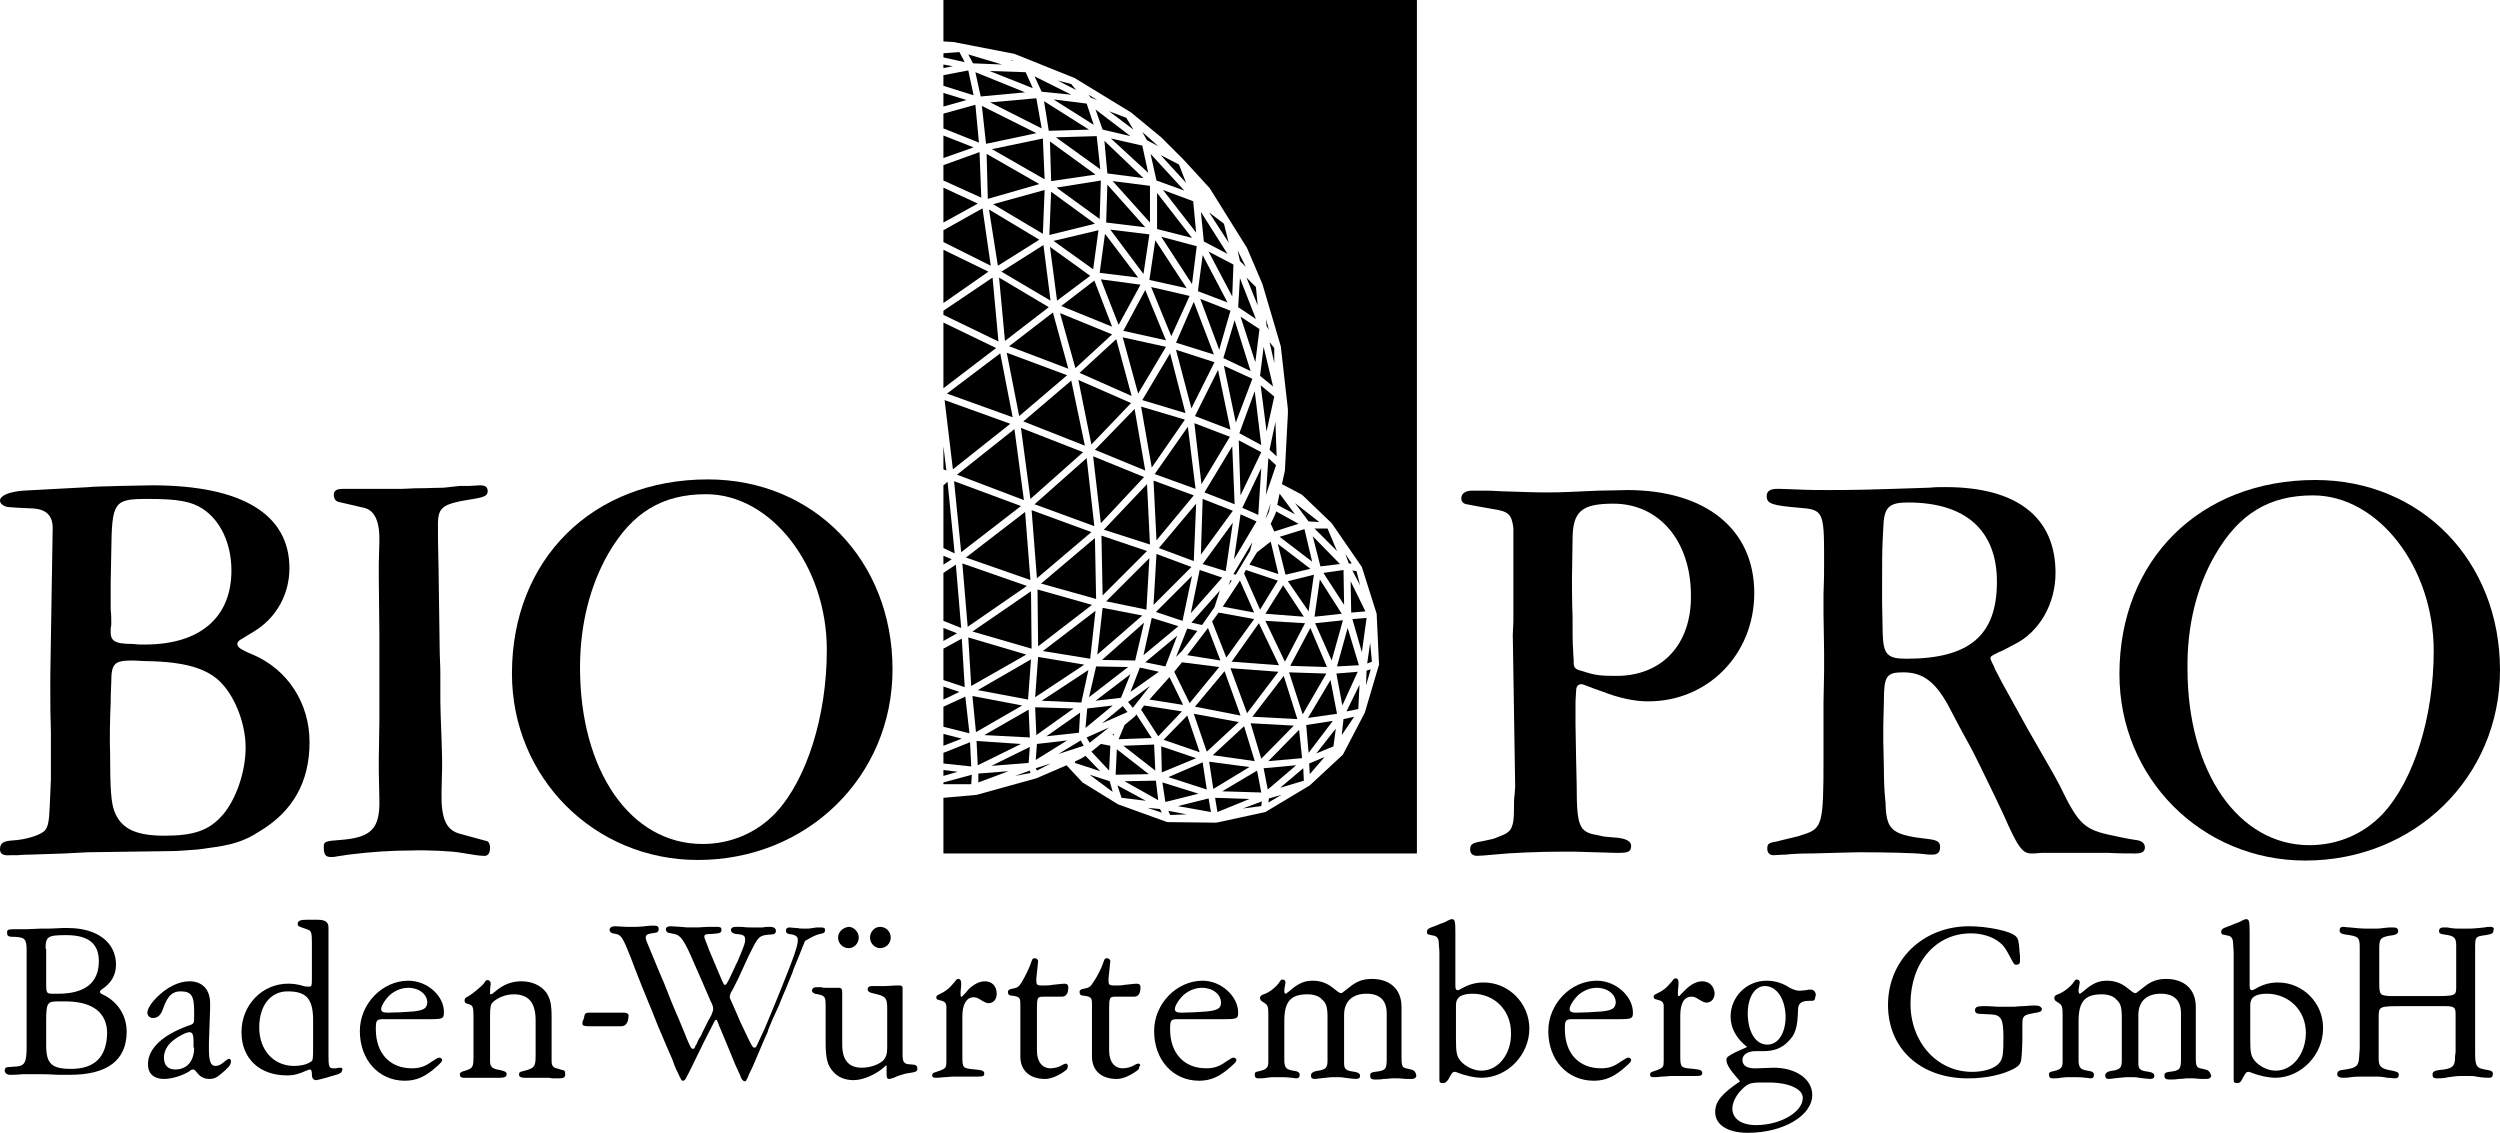 <?xml version="1.0" encoding="utf-8"?>
<!-- Generator: Adobe Illustrator 18.1.1, SVG Export Plug-In . SVG Version: 6.00 Build 0)  -->
<svg version="1.1" xmlns="http://www.w3.org/2000/svg" xmlns:xlink="http://www.w3.org/1999/xlink" x="0px" y="0px"  viewBox="0 0 422.4 191.4" style="enable-background:new 0 0 422.4 191.4;" xml:space="preserve">
<pattern  x="-186.5" y="279.4" width="69" height="69" patternUnits="userSpaceOnUse" id="Punktmuster" viewBox="2.1 -70.9 69 69" style="overflow:visible;">
	<g>
		<polygon style="fill:none;" points="71.1,-1.9 2.1,-1.9 2.1,-70.9 71.1,-70.9 		"/>
		<polygon style="fill:#F7C059;" points="71.1,-1.9 2.1,-1.9 2.1,-70.9 71.1,-70.9 		"/>
		<g>
			<path style="fill:#FFFFFF;" d="M61.8-71.7c0,0.1,0,0.1,0,0.2c-0.1,0.1-0.1,0.1-0.2,0.1c-0.1,0.1-0.1,0.3-0.1,0.4
				c-0.2,0.1,0,0.2,0,0.3c0,0,0,0.1,0,0.2c0,0.1,0,0.3,0.1,0.4c0.1,0.2,0.3,0.4,0.4,0.5c0.2,0.1,0.4,0.6,0.6,0.6
				c0.2,0,0.4-0.1,0.5-0.1c0.2,0,0.4,0,0.6-0.1c0.2-0.1,0.1-0.3,0.3-0.5c0.1-0.1,0.3,0,0.4-0.1c0.2-0.1,0.3-0.3,0.4-0.5
				c0-0.1,0-0.1,0-0.2c0-0.1,0.1-0.2,0.1-0.3c0-0.1-0.1-0.1-0.1-0.2c0-0.1,0-0.2,0-0.3c0-0.2,0-0.4-0.1-0.5c-0.4-0.7-1.2-0.9-2-0.8
				c-0.2,0-0.3,0.1-0.4,0.2c-0.2,0.1-0.1,0.2-0.3,0.2c-0.1,0-0.2,0.1-0.2,0.2C61.8-71.7,61.8-71.7,61.8-71.7
				C61.8-71.6,61.8-71.6,61.8-71.7"/>
			<path style="fill:#FFFFFF;" d="M54.1-71.7c0,0.1,0,0.1,0,0.2c-0.1,0.1-0.1,0.1-0.2,0.1c-0.1,0.1-0.1,0.3-0.1,0.4
				c-0.2,0.1,0,0.2,0,0.3c0,0,0,0.1,0,0.2c0,0.1,0,0.3,0.1,0.4c0.1,0.2,0.3,0.4,0.4,0.5c0.2,0.1,0.4,0.6,0.6,0.6
				c0.2,0,0.4-0.1,0.5-0.1c0.2,0,0.4,0,0.6-0.1c0.2-0.1,0.1-0.3,0.3-0.5c0.1-0.1,0.3,0,0.4-0.1c0.2-0.1,0.3-0.3,0.4-0.5
				c0-0.1,0-0.1,0-0.2c0-0.1,0.1-0.2,0.1-0.3c0-0.1-0.1-0.1-0.1-0.2c0-0.1,0-0.2,0-0.3c0-0.2,0-0.4-0.1-0.5c-0.4-0.7-1.2-0.9-2-0.8
				c-0.2,0-0.3,0.1-0.4,0.2c-0.2,0.1-0.1,0.2-0.3,0.2c-0.1,0-0.2,0.1-0.2,0.2C54.1-71.7,54.1-71.7,54.1-71.7
				C54.1-71.6,54.1-71.6,54.1-71.7"/>
			<path style="fill:#FFFFFF;" d="M46.4-71.7c0,0.1,0,0.1,0,0.2c-0.1,0.1-0.1,0.1-0.2,0.1c-0.1,0.1-0.1,0.3-0.1,0.4
				c-0.2,0.1,0,0.2,0,0.3c0,0,0,0.1,0,0.2c0,0.1,0,0.3,0.1,0.4c0.1,0.2,0.3,0.4,0.4,0.5c0.2,0.1,0.4,0.6,0.6,0.6
				c0.2,0,0.4-0.1,0.5-0.1c0.2,0,0.4,0,0.6-0.1c0.2-0.1,0.1-0.3,0.3-0.5c0.1-0.1,0.3,0,0.4-0.1c0.2-0.1,0.3-0.3,0.4-0.5
				c0-0.1,0-0.1,0-0.2c0-0.1,0.1-0.2,0.1-0.3c0-0.1-0.1-0.1-0.1-0.2c0-0.1,0-0.2,0-0.3c0-0.2,0-0.4-0.1-0.5c-0.4-0.7-1.2-0.9-2-0.8
				c-0.2,0-0.3,0.1-0.4,0.2c-0.2,0.1-0.1,0.2-0.3,0.2c-0.1,0-0.2,0.1-0.2,0.2C46.4-71.7,46.4-71.7,46.4-71.7
				C46.4-71.6,46.4-71.6,46.4-71.7"/>
			<path style="fill:#FFFFFF;" d="M38.8-71.7c0,0.1,0,0.1,0,0.2c-0.1,0.1-0.1,0.1-0.2,0.1c-0.1,0.1-0.1,0.3-0.1,0.4
				c-0.2,0.1,0,0.2,0,0.3c0,0,0,0.1,0,0.2c0,0.1,0,0.3,0.1,0.4c0.1,0.2,0.3,0.4,0.4,0.5c0.2,0.1,0.4,0.6,0.6,0.6
				c0.2,0,0.4-0.1,0.5-0.1c0.2,0,0.4,0,0.6-0.1c0.2-0.1,0.1-0.3,0.3-0.5c0.1-0.1,0.3,0,0.4-0.1c0.2-0.1,0.3-0.3,0.4-0.5
				c0-0.1,0-0.1,0-0.2c0-0.1,0.1-0.2,0.1-0.3c0-0.1-0.1-0.1-0.1-0.2c0-0.1,0-0.2,0-0.3c0-0.2,0-0.4-0.1-0.5c-0.4-0.7-1.2-0.9-2-0.8
				c-0.2,0-0.3,0.1-0.4,0.2c-0.2,0.1-0.1,0.2-0.3,0.2c-0.1,0-0.2,0.1-0.2,0.2C38.8-71.7,38.8-71.7,38.8-71.7
				C38.8-71.6,38.8-71.6,38.8-71.7"/>
			<path style="fill:#FFFFFF;" d="M31.1-71.7c0,0.1,0,0.1,0,0.2c-0.1,0.1-0.1,0.1-0.2,0.1c-0.1,0.1-0.1,0.3-0.1,0.4
				c-0.2,0.1,0,0.2,0,0.3c0,0,0,0.1,0,0.2c0,0.1,0,0.3,0.1,0.4c0.1,0.2,0.3,0.4,0.4,0.5c0.2,0.1,0.4,0.6,0.6,0.6
				c0.2,0,0.4-0.1,0.5-0.1c0.2,0,0.4,0,0.6-0.1c0.2-0.1,0.1-0.3,0.3-0.5c0.1-0.1,0.3,0,0.4-0.1c0.2-0.1,0.3-0.3,0.4-0.5
				c0-0.1,0-0.1,0-0.2c0-0.1,0.1-0.2,0.1-0.3c0-0.1-0.1-0.1-0.1-0.2c0-0.1,0-0.2,0-0.3c0-0.2,0-0.4-0.1-0.5c-0.4-0.7-1.2-0.9-2-0.8
				c-0.2,0-0.3,0.1-0.4,0.2c-0.2,0.1-0.1,0.2-0.3,0.2c-0.1,0-0.2,0.1-0.2,0.2C31.1-71.7,31.1-71.7,31.1-71.7
				C31.1-71.6,31.1-71.6,31.1-71.7"/>
			<path style="fill:#FFFFFF;" d="M23.4-71.7c0,0.1,0,0.1,0,0.2c-0.1,0.1-0.1,0.1-0.2,0.1c-0.1,0.1-0.1,0.3-0.1,0.4
				c-0.2,0.1,0,0.2,0,0.3c0,0,0,0.1,0,0.2c0,0.1,0,0.3,0.1,0.4c0.1,0.2,0.3,0.4,0.4,0.5c0.2,0.1,0.4,0.6,0.6,0.6
				c0.2,0,0.4-0.1,0.5-0.1c0.2,0,0.4,0,0.6-0.1c0.2-0.1,0.1-0.3,0.3-0.5c0.1-0.1,0.3,0,0.4-0.1c0.2-0.1,0.3-0.3,0.4-0.5
				c0-0.1,0-0.1,0-0.2c0-0.1,0.1-0.2,0.1-0.3c0-0.1-0.1-0.1-0.1-0.2c0-0.1,0-0.2,0-0.3c0-0.2,0-0.4-0.1-0.5c-0.4-0.7-1.2-0.9-2-0.8
				c-0.2,0-0.3,0.1-0.4,0.2c-0.2,0.1-0.1,0.2-0.3,0.2c-0.1,0-0.2,0.1-0.2,0.2C23.4-71.7,23.4-71.7,23.4-71.7
				C23.4-71.6,23.4-71.6,23.4-71.7"/>
			<path style="fill:#FFFFFF;" d="M15.8-71.7c0,0.1,0,0.1,0,0.2c-0.1,0.1-0.1,0.1-0.2,0.1c-0.1,0.1-0.1,0.3-0.1,0.4
				c-0.2,0.1,0,0.2,0,0.3c0,0,0,0.1,0,0.2c0,0.1,0,0.3,0.1,0.4c0.1,0.2,0.3,0.4,0.4,0.5c0.2,0.1,0.4,0.6,0.6,0.6
				c0.2,0,0.4-0.1,0.5-0.1c0.2,0,0.4,0,0.6-0.1c0.2-0.1,0.1-0.3,0.3-0.5c0.1-0.1,0.3,0,0.4-0.1c0.2-0.1,0.3-0.3,0.4-0.5
				c0-0.1,0-0.1,0-0.2c0-0.1,0.1-0.2,0.1-0.3c0-0.1-0.1-0.1-0.1-0.2c0-0.1,0-0.2,0-0.3c0-0.2,0-0.4-0.1-0.5c-0.4-0.7-1.2-0.9-2-0.8
				c-0.2,0-0.3,0.1-0.4,0.2c-0.2,0.1-0.1,0.2-0.3,0.2c-0.1,0-0.2,0.1-0.2,0.2C15.8-71.7,15.8-71.7,15.8-71.7
				C15.8-71.6,15.8-71.6,15.8-71.7"/>
			<path style="fill:#FFFFFF;" d="M8.1-71.7c0,0.1,0,0.1,0,0.2C8-71.4,8-71.4,7.9-71.3c-0.1,0.1-0.1,0.3-0.1,0.4
				c-0.2,0.1,0,0.2,0,0.3c0,0,0,0.1,0,0.2c0,0.1,0,0.3,0.1,0.4c0.1,0.2,0.3,0.4,0.4,0.5c0.2,0.1,0.4,0.6,0.6,0.6
				c0.2,0,0.4-0.1,0.5-0.1c0.2,0,0.4,0,0.6-0.1c0.2-0.1,0.1-0.3,0.3-0.5c0.1-0.1,0.3,0,0.4-0.1c0.2-0.1,0.3-0.3,0.4-0.5
				c0-0.1,0-0.1,0-0.2c0-0.1,0.1-0.2,0.1-0.3c0-0.1-0.1-0.1-0.1-0.2c0-0.1,0-0.2,0-0.3c0-0.2,0-0.4-0.1-0.5c-0.4-0.7-1.2-0.9-2-0.8
				c-0.2,0-0.3,0.1-0.4,0.2c-0.2,0.1-0.1,0.2-0.3,0.2c-0.1,0-0.2,0.1-0.2,0.2C8.1-71.7,8.1-71.7,8.1-71.7
				C8.1-71.6,8.1-71.6,8.1-71.7"/>
			<path style="fill:#FFFFFF;" d="M0.4-71.7c0,0.1,0,0.1,0,0.2c-0.1,0.1-0.1,0.1-0.2,0.1c-0.1,0.1-0.1,0.3-0.1,0.4
				c-0.2,0.1,0,0.2,0,0.3c0,0,0,0.1,0,0.2c0,0.1,0,0.3,0.1,0.4c0.1,0.2,0.3,0.4,0.4,0.5C0.8-69.4,1-69,1.2-68.9
				c0.2,0,0.4-0.1,0.5-0.1c0.2,0,0.4,0,0.6-0.1c0.2-0.1,0.1-0.3,0.3-0.5c0.1-0.1,0.3,0,0.4-0.1c0.2-0.1,0.3-0.3,0.4-0.5
				c0-0.1,0-0.1,0-0.2c0-0.1,0.1-0.2,0.1-0.3c0-0.1-0.1-0.1-0.1-0.2c0-0.1,0-0.2,0-0.3c0-0.2,0-0.4-0.1-0.5c-0.4-0.7-1.2-0.9-2-0.8
				c-0.2,0-0.3,0.1-0.4,0.2c-0.2,0.1-0.1,0.2-0.3,0.2c-0.1,0-0.2,0.1-0.2,0.2C0.4-71.7,0.4-71.7,0.4-71.7
				C0.4-71.6,0.4-71.6,0.4-71.7"/>
		</g>
		<g>
			<path style="fill:#FFFFFF;" d="M69.4-71.7c0,0.1,0,0.1,0,0.2c-0.1,0.1-0.1,0.1-0.2,0.1c-0.1,0.1-0.1,0.3-0.1,0.4
				c-0.2,0.1,0,0.2,0,0.3c0,0,0,0.1,0,0.2c0,0.1,0,0.3,0.1,0.4c0.1,0.2,0.3,0.4,0.4,0.5c0.2,0.1,0.4,0.6,0.6,0.6
				c0.2,0,0.4-0.1,0.5-0.1c0.2,0,0.4,0,0.6-0.1c0.2-0.1,0.1-0.3,0.3-0.5c0.1-0.1,0.3,0,0.4-0.1c0.2-0.1,0.3-0.3,0.4-0.5
				c0-0.1,0-0.1,0-0.2c0-0.1,0.1-0.2,0.1-0.3c0-0.1-0.1-0.1-0.1-0.2c0-0.1,0-0.2,0-0.3c0-0.2,0-0.4-0.1-0.5c-0.4-0.7-1.2-0.9-2-0.8
				c-0.2,0-0.3,0.1-0.4,0.2c-0.2,0.1-0.1,0.2-0.3,0.2c-0.1,0-0.2,0.1-0.2,0.2C69.4-71.7,69.4-71.7,69.4-71.7
				C69.4-71.6,69.4-71.6,69.4-71.7"/>
		</g>
		<path style="fill:#FFFFFF;" d="M0.5-71.7c0,0.1,0,0.1,0,0.2c-0.1,0.1-0.1,0.1-0.2,0.1c-0.1,0.1-0.1,0.3-0.1,0.4
			c-0.2,0.1,0,0.2,0,0.3c0,0,0,0.1,0,0.2c0,0.1,0,0.3,0.1,0.4c0.1,0.2,0.3,0.4,0.4,0.5C0.9-69.4,1-69,1.3-68.9
			c0.2,0,0.4-0.1,0.5-0.1c0.2,0,0.4,0,0.6-0.1c0.2-0.1,0.1-0.3,0.3-0.5c0.1-0.1,0.3,0,0.4-0.1c0.2-0.1,0.3-0.3,0.4-0.5
			c0-0.1,0-0.1,0-0.2c0-0.1,0.1-0.2,0.1-0.3c0-0.1-0.1-0.1-0.1-0.2c0-0.1,0-0.2,0-0.3c0-0.2,0-0.4-0.1-0.5c-0.4-0.7-1.2-0.9-2-0.8
			c-0.2,0-0.3,0.1-0.4,0.2c-0.2,0.1-0.1,0.2-0.3,0.2c-0.1,0-0.2,0.1-0.2,0.2C0.5-71.7,0.5-71.7,0.5-71.7C0.5-71.6,0.5-71.6,0.5-71.7
			"/>
		<g>
			<g>
				<path style="fill:#FFFFFF;" d="M69.4-64c0,0.1,0,0.1,0,0.2c-0.1,0.1-0.1,0.1-0.2,0.1c-0.1,0.1-0.1,0.3-0.1,0.4
					c-0.2,0.1,0,0.2,0,0.3c0,0,0,0.1,0,0.2c0,0.1,0,0.3,0.1,0.4c0.1,0.2,0.3,0.4,0.4,0.5c0.2,0.1,0.4,0.6,0.6,0.6
					c0.2,0,0.4-0.1,0.5-0.1c0.2,0,0.4,0,0.6-0.1c0.2-0.1,0.1-0.3,0.3-0.5c0.1-0.1,0.3,0,0.4-0.1c0.2-0.1,0.3-0.3,0.4-0.5
					c0-0.1,0-0.1,0-0.2c0-0.1,0.1-0.2,0.1-0.3c0-0.1-0.1-0.1-0.1-0.2c0-0.1,0-0.2,0-0.3c0-0.2,0-0.4-0.1-0.5c-0.4-0.7-1.2-0.9-2-0.8
					c-0.2,0-0.3,0.1-0.4,0.2c-0.2,0.1-0.1,0.2-0.3,0.2c-0.1,0-0.2,0.1-0.2,0.2C69.4-64,69.4-64.1,69.4-64C69.4-64,69.4-64,69.4-64"
					/>
				<path style="fill:#FFFFFF;" d="M61.8-64c0,0.1,0,0.1,0,0.2c-0.1,0.1-0.1,0.1-0.2,0.1c-0.1,0.1-0.1,0.3-0.1,0.4
					c-0.2,0.1,0,0.2,0,0.3c0,0,0,0.1,0,0.2c0,0.1,0,0.3,0.1,0.4c0.1,0.2,0.3,0.4,0.4,0.5c0.2,0.1,0.4,0.6,0.6,0.6
					c0.2,0,0.4-0.1,0.5-0.1c0.2,0,0.4,0,0.6-0.1c0.2-0.1,0.1-0.3,0.3-0.5c0.1-0.1,0.3,0,0.4-0.1c0.2-0.1,0.3-0.3,0.4-0.5
					c0-0.1,0-0.1,0-0.2c0-0.1,0.1-0.2,0.1-0.3c0-0.1-0.1-0.1-0.1-0.2c0-0.1,0-0.2,0-0.3c0-0.2,0-0.4-0.1-0.5c-0.4-0.7-1.2-0.9-2-0.8
					c-0.2,0-0.3,0.1-0.4,0.2c-0.2,0.1-0.1,0.2-0.3,0.2c-0.1,0-0.2,0.1-0.2,0.2C61.8-64,61.8-64.1,61.8-64C61.8-64,61.8-64,61.8-64"
					/>
				<path style="fill:#FFFFFF;" d="M54.1-64c0,0.1,0,0.1,0,0.2c-0.1,0.1-0.1,0.1-0.2,0.1c-0.1,0.1-0.1,0.3-0.1,0.4
					c-0.2,0.1,0,0.2,0,0.3c0,0,0,0.1,0,0.2c0,0.1,0,0.3,0.1,0.4c0.1,0.2,0.3,0.4,0.4,0.5c0.2,0.1,0.4,0.6,0.6,0.6
					c0.2,0,0.4-0.1,0.5-0.1c0.2,0,0.4,0,0.6-0.1c0.2-0.1,0.1-0.3,0.3-0.5c0.1-0.1,0.3,0,0.4-0.1c0.2-0.1,0.3-0.3,0.4-0.5
					c0-0.1,0-0.1,0-0.2c0-0.1,0.1-0.2,0.1-0.3c0-0.1-0.1-0.1-0.1-0.2c0-0.1,0-0.2,0-0.3c0-0.2,0-0.4-0.1-0.5c-0.4-0.7-1.2-0.9-2-0.8
					c-0.2,0-0.3,0.1-0.4,0.2c-0.2,0.1-0.1,0.2-0.3,0.2c-0.1,0-0.2,0.1-0.2,0.2C54.1-64,54.1-64.1,54.1-64C54.1-64,54.1-64,54.1-64"
					/>
				<path style="fill:#FFFFFF;" d="M46.5-64c0,0.1,0,0.1,0,0.2c-0.1,0.1-0.1,0.1-0.2,0.1c-0.1,0.1-0.1,0.3-0.1,0.4
					c-0.2,0.1,0,0.2,0,0.3c0,0,0,0.1,0,0.2c0,0.1,0,0.3,0.1,0.4c0.1,0.2,0.3,0.4,0.4,0.5c0.2,0.1,0.4,0.6,0.6,0.6
					c0.2,0,0.4-0.1,0.5-0.1c0.2,0,0.4,0,0.6-0.1c0.2-0.1,0.1-0.3,0.3-0.5c0.1-0.1,0.3,0,0.4-0.1c0.2-0.1,0.3-0.3,0.4-0.5
					c0-0.1,0-0.1,0-0.2c0-0.1,0.1-0.2,0.1-0.3c0-0.1-0.1-0.1-0.1-0.2c0-0.1,0-0.2,0-0.3c0-0.2,0-0.4-0.1-0.5c-0.4-0.7-1.2-0.9-2-0.8
					c-0.2,0-0.3,0.1-0.4,0.2c-0.2,0.1-0.1,0.2-0.3,0.2c-0.1,0-0.2,0.1-0.2,0.2C46.5-64,46.5-64.1,46.5-64C46.5-64,46.5-64,46.5-64"
					/>
				<path style="fill:#FFFFFF;" d="M38.8-64c0,0.1,0,0.1,0,0.2c-0.1,0.1-0.1,0.1-0.2,0.1c-0.1,0.1-0.1,0.3-0.1,0.4
					c-0.2,0.1,0,0.2,0,0.3c0,0,0,0.1,0,0.2c0,0.1,0,0.3,0.1,0.4c0.1,0.2,0.3,0.4,0.4,0.5c0.2,0.1,0.4,0.6,0.6,0.6
					c0.2,0,0.4-0.1,0.5-0.1c0.2,0,0.4,0,0.6-0.1c0.2-0.1,0.1-0.3,0.3-0.5c0.1-0.1,0.3,0,0.4-0.1c0.2-0.1,0.3-0.3,0.4-0.5
					c0-0.1,0-0.1,0-0.2c0-0.1,0.1-0.2,0.1-0.3c0-0.1-0.1-0.1-0.1-0.2c0-0.1,0-0.2,0-0.3c0-0.2,0-0.4-0.1-0.5c-0.4-0.7-1.2-0.9-2-0.8
					c-0.2,0-0.3,0.1-0.4,0.2c-0.2,0.1-0.1,0.2-0.3,0.2c-0.1,0-0.2,0.1-0.2,0.2C38.8-64,38.8-64.1,38.8-64C38.8-64,38.8-64,38.8-64"
					/>
				<path style="fill:#FFFFFF;" d="M31.1-64c0,0.1,0,0.1,0,0.2c-0.1,0.1-0.1,0.1-0.2,0.1c-0.1,0.1-0.1,0.3-0.1,0.4
					c-0.2,0.1,0,0.2,0,0.3c0,0,0,0.1,0,0.2c0,0.1,0,0.3,0.1,0.4c0.1,0.2,0.3,0.4,0.4,0.5c0.2,0.1,0.4,0.6,0.6,0.6
					c0.2,0,0.4-0.1,0.5-0.1c0.2,0,0.4,0,0.6-0.1c0.2-0.1,0.1-0.3,0.3-0.5c0.1-0.1,0.3,0,0.4-0.1c0.2-0.1,0.3-0.3,0.4-0.5
					c0-0.1,0-0.1,0-0.2c0-0.1,0.1-0.2,0.1-0.3c0-0.1-0.1-0.1-0.1-0.2c0-0.1,0-0.2,0-0.3c0-0.2,0-0.4-0.1-0.5c-0.4-0.7-1.2-0.9-2-0.8
					c-0.2,0-0.3,0.1-0.4,0.2c-0.2,0.1-0.1,0.2-0.3,0.2c-0.1,0-0.2,0.1-0.2,0.2C31.1-64,31.1-64.1,31.1-64C31.1-64,31.1-64,31.1-64"
					/>
				<path style="fill:#FFFFFF;" d="M23.5-64c0,0.1,0,0.1,0,0.2c-0.1,0.1-0.1,0.1-0.2,0.1c-0.1,0.1-0.1,0.3-0.1,0.4
					c-0.2,0.1,0,0.2,0,0.3c0,0,0,0.1,0,0.2c0,0.1,0,0.3,0.1,0.4c0.1,0.2,0.3,0.4,0.4,0.5c0.2,0.1,0.4,0.6,0.6,0.6
					c0.2,0,0.4-0.1,0.5-0.1c0.2,0,0.4,0,0.6-0.1c0.2-0.1,0.1-0.3,0.3-0.5c0.1-0.1,0.3,0,0.4-0.1c0.2-0.1,0.3-0.3,0.4-0.5
					c0-0.1,0-0.1,0-0.2c0-0.1,0.1-0.2,0.1-0.3c0-0.1-0.1-0.1-0.1-0.2c0-0.1,0-0.2,0-0.3c0-0.2,0-0.4-0.1-0.5c-0.4-0.7-1.2-0.9-2-0.8
					c-0.2,0-0.3,0.1-0.4,0.2c-0.2,0.1-0.1,0.2-0.3,0.2c-0.1,0-0.2,0.1-0.2,0.2C23.5-64,23.5-64.1,23.5-64C23.5-64,23.5-64,23.5-64"
					/>
				<path style="fill:#FFFFFF;" d="M15.8-64c0,0.1,0,0.1,0,0.2c-0.1,0.1-0.1,0.1-0.2,0.1c-0.1,0.1-0.1,0.3-0.1,0.4
					c-0.2,0.1,0,0.2,0,0.3c0,0,0,0.1,0,0.2c0,0.1,0,0.3,0.1,0.4c0.1,0.2,0.3,0.4,0.4,0.5c0.2,0.1,0.4,0.6,0.6,0.6
					c0.2,0,0.4-0.1,0.5-0.1c0.2,0,0.4,0,0.6-0.1c0.2-0.1,0.1-0.3,0.3-0.5c0.1-0.1,0.3,0,0.4-0.1c0.2-0.1,0.3-0.3,0.4-0.5
					c0-0.1,0-0.1,0-0.2c0-0.1,0.1-0.2,0.1-0.3c0-0.1-0.1-0.1-0.1-0.2c0-0.1,0-0.2,0-0.3c0-0.2,0-0.4-0.1-0.5c-0.4-0.7-1.2-0.9-2-0.8
					c-0.2,0-0.3,0.1-0.4,0.2c-0.2,0.1-0.1,0.2-0.3,0.2c-0.1,0-0.2,0.1-0.2,0.2C15.8-64,15.8-64.1,15.8-64C15.8-64,15.8-64,15.8-64"
					/>
				<path style="fill:#FFFFFF;" d="M8.2-64c0,0.1,0,0.1,0,0.2C8.1-63.7,8-63.7,8-63.7c-0.1,0.1-0.1,0.3-0.1,0.4
					c-0.2,0.1,0,0.2,0,0.3c0,0,0,0.1,0,0.2c0,0.1,0,0.3,0.1,0.4C8-62.2,8.2-62,8.3-61.9c0.2,0.1,0.4,0.6,0.6,0.6
					c0.2,0,0.4-0.1,0.5-0.1c0.2,0,0.4,0,0.6-0.1c0.2-0.1,0.1-0.3,0.3-0.5c0.1-0.1,0.3,0,0.4-0.1c0.2-0.1,0.3-0.3,0.4-0.5
					c0-0.1,0-0.1,0-0.2c0-0.1,0.1-0.2,0.1-0.3c0-0.1-0.1-0.1-0.1-0.2c0-0.1,0-0.2,0-0.3c0-0.2,0-0.4-0.1-0.5c-0.4-0.7-1.2-0.9-2-0.8
					c-0.2,0-0.3,0.1-0.4,0.2c-0.2,0.1-0.1,0.2-0.3,0.2c-0.1,0-0.2,0.1-0.2,0.2C8.2-64,8.2-64.1,8.2-64C8.1-64,8.1-64,8.2-64"/>
				<path style="fill:#FFFFFF;" d="M0.5-64c0,0.1,0,0.1,0,0.2c-0.1,0.1-0.1,0.1-0.2,0.1c-0.1,0.1-0.1,0.3-0.1,0.4
					c-0.2,0.1,0,0.2,0,0.3c0,0,0,0.1,0,0.2c0,0.1,0,0.3,0.1,0.4c0.1,0.2,0.3,0.4,0.4,0.5c0.2,0.1,0.4,0.6,0.6,0.6
					c0.2,0,0.4-0.1,0.5-0.1c0.2,0,0.4,0,0.6-0.1c0.2-0.1,0.1-0.3,0.3-0.5C2.8-62,3-61.9,3.1-62c0.2-0.1,0.3-0.3,0.4-0.5
					c0-0.1,0-0.1,0-0.2c0-0.1,0.1-0.2,0.1-0.3c0-0.1-0.1-0.1-0.1-0.2c0-0.1,0-0.2,0-0.3c0-0.2,0-0.4-0.1-0.5c-0.4-0.7-1.2-0.9-2-0.8
					c-0.2,0-0.3,0.1-0.4,0.2c-0.2,0.1-0.1,0.2-0.3,0.2c-0.1,0-0.2,0.1-0.2,0.2C0.5-64,0.5-64.1,0.5-64C0.5-64,0.5-64,0.5-64"/>
			</g>
			<g>
				<path style="fill:#FFFFFF;" d="M69.4-56.3c0,0.1,0,0.1,0,0.2c-0.1,0.1-0.1,0.1-0.2,0.1c-0.1,0.1-0.1,0.3-0.1,0.4
					c-0.2,0.1,0,0.2,0,0.3c0,0,0,0.1,0,0.2c0,0.1,0,0.3,0.1,0.4c0.1,0.2,0.3,0.4,0.4,0.5c0.2,0.1,0.4,0.6,0.6,0.6
					c0.2,0,0.4-0.1,0.5-0.1c0.2,0,0.4,0,0.6-0.1c0.2-0.1,0.1-0.3,0.3-0.5c0.1-0.1,0.3,0,0.4-0.1c0.2-0.1,0.3-0.3,0.4-0.5
					c0-0.1,0-0.1,0-0.2c0-0.1,0.1-0.2,0.1-0.3c0-0.1-0.1-0.1-0.1-0.2c0-0.1,0-0.2,0-0.3c0-0.2,0-0.4-0.1-0.5c-0.4-0.7-1.2-0.9-2-0.8
					c-0.2,0-0.3,0.1-0.4,0.2c-0.2,0.1-0.1,0.2-0.3,0.2c-0.1,0-0.2,0.1-0.2,0.2C69.4-56.4,69.4-56.4,69.4-56.3
					C69.4-56.3,69.4-56.3,69.4-56.3"/>
				<path style="fill:#FFFFFF;" d="M61.8-56.3c0,0.1,0,0.1,0,0.2c-0.1,0.1-0.1,0.1-0.2,0.1c-0.1,0.1-0.1,0.3-0.1,0.4
					c-0.2,0.1,0,0.2,0,0.3c0,0,0,0.1,0,0.2c0,0.1,0,0.3,0.1,0.4c0.1,0.2,0.3,0.4,0.4,0.5c0.2,0.1,0.4,0.6,0.6,0.6
					c0.2,0,0.4-0.1,0.5-0.1c0.2,0,0.4,0,0.6-0.1c0.2-0.1,0.1-0.3,0.3-0.5c0.1-0.1,0.3,0,0.4-0.1c0.2-0.1,0.3-0.3,0.4-0.5
					c0-0.1,0-0.1,0-0.2c0-0.1,0.1-0.2,0.1-0.3c0-0.1-0.1-0.1-0.1-0.2c0-0.1,0-0.2,0-0.3c0-0.2,0-0.4-0.1-0.5c-0.4-0.7-1.2-0.9-2-0.8
					c-0.2,0-0.3,0.1-0.4,0.2c-0.2,0.1-0.1,0.2-0.3,0.2c-0.1,0-0.2,0.1-0.2,0.2C61.8-56.4,61.8-56.4,61.8-56.3
					C61.8-56.3,61.8-56.3,61.8-56.3"/>
				<path style="fill:#FFFFFF;" d="M54.1-56.3c0,0.1,0,0.1,0,0.2C54-56.1,54-56.1,53.9-56c-0.1,0.1-0.1,0.3-0.1,0.4
					c-0.2,0.1,0,0.2,0,0.3c0,0,0,0.1,0,0.2c0,0.1,0,0.3,0.1,0.4c0.1,0.2,0.3,0.4,0.4,0.5c0.2,0.1,0.4,0.6,0.6,0.6
					c0.2,0,0.4-0.1,0.5-0.1c0.2,0,0.4,0,0.6-0.1c0.2-0.1,0.1-0.3,0.3-0.5c0.1-0.1,0.3,0,0.4-0.1c0.2-0.1,0.3-0.3,0.4-0.5
					c0-0.1,0-0.1,0-0.2c0-0.1,0.1-0.2,0.1-0.3c0-0.1-0.1-0.1-0.1-0.2c0-0.1,0-0.2,0-0.3c0-0.2,0-0.4-0.1-0.5c-0.4-0.7-1.2-0.9-2-0.8
					c-0.2,0-0.3,0.1-0.4,0.2c-0.2,0.1-0.1,0.2-0.3,0.2c-0.1,0-0.2,0.1-0.2,0.2C54.1-56.4,54.1-56.4,54.1-56.3
					C54.1-56.3,54.1-56.3,54.1-56.3"/>
				<path style="fill:#FFFFFF;" d="M46.5-56.3c0,0.1,0,0.1,0,0.2c-0.1,0.1-0.1,0.1-0.2,0.1c-0.1,0.1-0.1,0.3-0.1,0.4
					c-0.2,0.1,0,0.2,0,0.3c0,0,0,0.1,0,0.2c0,0.1,0,0.3,0.1,0.4c0.1,0.2,0.3,0.4,0.4,0.5c0.2,0.1,0.4,0.6,0.6,0.6
					c0.2,0,0.4-0.1,0.5-0.1c0.2,0,0.4,0,0.6-0.1c0.2-0.1,0.1-0.3,0.3-0.5c0.1-0.1,0.3,0,0.4-0.1c0.2-0.1,0.3-0.3,0.4-0.5
					c0-0.1,0-0.1,0-0.2c0-0.1,0.1-0.2,0.1-0.3c0-0.1-0.1-0.1-0.1-0.2c0-0.1,0-0.2,0-0.3c0-0.2,0-0.4-0.1-0.5c-0.4-0.7-1.2-0.9-2-0.8
					c-0.2,0-0.3,0.1-0.4,0.2c-0.2,0.1-0.1,0.2-0.3,0.2c-0.1,0-0.2,0.1-0.2,0.2C46.5-56.4,46.5-56.4,46.5-56.3
					C46.5-56.3,46.5-56.3,46.5-56.3"/>
				<path style="fill:#FFFFFF;" d="M38.8-56.3c0,0.1,0,0.1,0,0.2c-0.1,0.1-0.1,0.1-0.2,0.1c-0.1,0.1-0.1,0.3-0.1,0.4
					c-0.2,0.1,0,0.2,0,0.3c0,0,0,0.1,0,0.2c0,0.1,0,0.3,0.1,0.4c0.1,0.2,0.3,0.4,0.4,0.5c0.2,0.1,0.4,0.6,0.6,0.6
					c0.2,0,0.4-0.1,0.5-0.1c0.2,0,0.4,0,0.6-0.1c0.2-0.1,0.1-0.3,0.3-0.5c0.1-0.1,0.3,0,0.4-0.1c0.2-0.1,0.3-0.3,0.4-0.5
					c0-0.1,0-0.1,0-0.2c0-0.1,0.1-0.2,0.1-0.3c0-0.1-0.1-0.1-0.1-0.2c0-0.1,0-0.2,0-0.3c0-0.2,0-0.4-0.1-0.5c-0.4-0.7-1.2-0.9-2-0.8
					c-0.2,0-0.3,0.1-0.4,0.2c-0.2,0.1-0.1,0.2-0.3,0.2c-0.1,0-0.2,0.1-0.2,0.2C38.8-56.4,38.8-56.4,38.8-56.3
					C38.8-56.3,38.8-56.3,38.8-56.3"/>
				<path style="fill:#FFFFFF;" d="M31.1-56.3c0,0.1,0,0.1,0,0.2c-0.1,0.1-0.1,0.1-0.2,0.1c-0.1,0.1-0.1,0.3-0.1,0.4
					c-0.2,0.1,0,0.2,0,0.3c0,0,0,0.1,0,0.2c0,0.1,0,0.3,0.1,0.4c0.1,0.2,0.3,0.4,0.4,0.5c0.2,0.1,0.4,0.6,0.6,0.6
					c0.2,0,0.4-0.1,0.5-0.1c0.2,0,0.4,0,0.6-0.1c0.2-0.1,0.1-0.3,0.3-0.5c0.1-0.1,0.3,0,0.4-0.1c0.2-0.1,0.3-0.3,0.4-0.5
					c0-0.1,0-0.1,0-0.2c0-0.1,0.1-0.2,0.1-0.3c0-0.1-0.1-0.1-0.1-0.2c0-0.1,0-0.2,0-0.3c0-0.2,0-0.4-0.1-0.5c-0.4-0.7-1.2-0.9-2-0.8
					c-0.2,0-0.3,0.1-0.4,0.2c-0.2,0.1-0.1,0.2-0.3,0.2c-0.1,0-0.2,0.1-0.2,0.2C31.1-56.4,31.1-56.4,31.1-56.3
					C31.1-56.3,31.1-56.3,31.1-56.3"/>
				<path style="fill:#FFFFFF;" d="M23.5-56.3c0,0.1,0,0.1,0,0.2c-0.1,0.1-0.1,0.1-0.2,0.1c-0.1,0.1-0.1,0.3-0.1,0.4
					c-0.2,0.1,0,0.2,0,0.3c0,0,0,0.1,0,0.2c0,0.1,0,0.3,0.1,0.4c0.1,0.2,0.3,0.4,0.4,0.5c0.2,0.1,0.4,0.6,0.6,0.6
					c0.2,0,0.4-0.1,0.5-0.1c0.2,0,0.4,0,0.6-0.1c0.2-0.1,0.1-0.3,0.3-0.5c0.1-0.1,0.3,0,0.4-0.1c0.2-0.1,0.3-0.3,0.4-0.5
					c0-0.1,0-0.1,0-0.2c0-0.1,0.1-0.2,0.1-0.3c0-0.1-0.1-0.1-0.1-0.2c0-0.1,0-0.2,0-0.3c0-0.2,0-0.4-0.1-0.5c-0.4-0.7-1.2-0.9-2-0.8
					c-0.2,0-0.3,0.1-0.4,0.2c-0.2,0.1-0.1,0.2-0.3,0.2c-0.1,0-0.2,0.1-0.2,0.2C23.5-56.4,23.5-56.4,23.5-56.3
					C23.5-56.3,23.5-56.3,23.5-56.3"/>
				<path style="fill:#FFFFFF;" d="M15.8-56.3c0,0.1,0,0.1,0,0.2c-0.1,0.1-0.1,0.1-0.2,0.1c-0.1,0.1-0.1,0.3-0.1,0.4
					c-0.2,0.1,0,0.2,0,0.3c0,0,0,0.1,0,0.2c0,0.1,0,0.3,0.1,0.4c0.1,0.2,0.3,0.4,0.4,0.5c0.2,0.1,0.4,0.6,0.6,0.6
					c0.2,0,0.4-0.1,0.5-0.1c0.2,0,0.4,0,0.6-0.1c0.2-0.1,0.1-0.3,0.3-0.5c0.1-0.1,0.3,0,0.4-0.1c0.2-0.1,0.3-0.3,0.4-0.5
					c0-0.1,0-0.1,0-0.2c0-0.1,0.1-0.2,0.1-0.3c0-0.1-0.1-0.1-0.1-0.2c0-0.1,0-0.2,0-0.3c0-0.2,0-0.4-0.1-0.5c-0.4-0.7-1.2-0.9-2-0.8
					c-0.2,0-0.3,0.1-0.4,0.2c-0.2,0.1-0.1,0.2-0.3,0.2c-0.1,0-0.2,0.1-0.2,0.2C15.8-56.4,15.8-56.4,15.8-56.3
					C15.8-56.3,15.8-56.3,15.8-56.3"/>
				<path style="fill:#FFFFFF;" d="M8.2-56.3c0,0.1,0,0.1,0,0.2C8.1-56.1,8-56.1,8-56c-0.1,0.1-0.1,0.3-0.1,0.4
					c-0.2,0.1,0,0.2,0,0.3c0,0,0,0.1,0,0.2c0,0.1,0,0.3,0.1,0.4c0.1,0.2,0.3,0.4,0.4,0.5c0.2,0.1,0.4,0.6,0.6,0.6
					c0.2,0,0.4-0.1,0.5-0.1c0.2,0,0.4,0,0.6-0.1c0.2-0.1,0.1-0.3,0.3-0.5c0.1-0.1,0.3,0,0.4-0.1c0.2-0.1,0.3-0.3,0.4-0.5
					c0-0.1,0-0.1,0-0.2c0-0.1,0.1-0.2,0.1-0.3c0-0.1-0.1-0.1-0.1-0.2c0-0.1,0-0.2,0-0.3c0-0.2,0-0.4-0.1-0.5c-0.4-0.7-1.2-0.9-2-0.8
					c-0.2,0-0.3,0.1-0.4,0.2c-0.2,0.1-0.1,0.2-0.3,0.2c-0.1,0-0.2,0.1-0.2,0.2C8.2-56.4,8.2-56.4,8.2-56.3
					C8.1-56.3,8.1-56.3,8.2-56.3"/>
				<path style="fill:#FFFFFF;" d="M0.5-56.3c0,0.1,0,0.1,0,0.2c-0.1,0.1-0.1,0.1-0.2,0.1c-0.1,0.1-0.1,0.3-0.1,0.4
					c-0.2,0.1,0,0.2,0,0.3c0,0,0,0.1,0,0.2c0,0.1,0,0.3,0.1,0.4c0.1,0.2,0.3,0.4,0.4,0.5c0.2,0.1,0.4,0.6,0.6,0.6
					c0.2,0,0.4-0.1,0.5-0.1c0.2,0,0.4,0,0.6-0.1c0.2-0.1,0.1-0.3,0.3-0.5c0.1-0.1,0.3,0,0.4-0.1c0.2-0.1,0.3-0.3,0.4-0.5
					c0-0.1,0-0.1,0-0.2c0-0.1,0.1-0.2,0.1-0.3c0-0.1-0.1-0.1-0.1-0.2c0-0.1,0-0.2,0-0.3c0-0.2,0-0.4-0.1-0.5c-0.4-0.7-1.2-0.9-2-0.8
					c-0.2,0-0.3,0.1-0.4,0.2c-0.2,0.1-0.1,0.2-0.3,0.2c-0.1,0-0.2,0.1-0.2,0.2C0.5-56.4,0.5-56.4,0.5-56.3
					C0.5-56.3,0.5-56.3,0.5-56.3"/>
			</g>
			<g>
				<path style="fill:#FFFFFF;" d="M69.4-48.7c0,0.1,0,0.1,0,0.2c-0.1,0.1-0.1,0.1-0.2,0.1c-0.1,0.1-0.1,0.3-0.1,0.4
					c-0.2,0.1,0,0.2,0,0.3c0,0,0,0.1,0,0.2c0,0.1,0,0.3,0.1,0.4c0.1,0.2,0.3,0.4,0.4,0.5c0.2,0.1,0.4,0.6,0.6,0.6
					c0.2,0,0.4-0.1,0.5-0.1c0.2,0,0.4,0,0.6-0.1c0.2-0.1,0.1-0.3,0.3-0.5c0.1-0.1,0.3,0,0.4-0.1c0.2-0.1,0.3-0.3,0.4-0.5
					c0-0.1,0-0.1,0-0.2c0-0.1,0.1-0.2,0.1-0.3c0-0.1-0.1-0.1-0.1-0.2c0-0.1,0-0.2,0-0.3c0-0.2,0-0.4-0.1-0.5c-0.4-0.7-1.2-0.9-2-0.8
					c-0.2,0-0.3,0.1-0.4,0.2c-0.2,0.1-0.1,0.2-0.3,0.2c-0.1,0-0.2,0.1-0.2,0.2C69.4-48.7,69.4-48.8,69.4-48.7
					C69.4-48.7,69.4-48.7,69.4-48.7"/>
				<path style="fill:#FFFFFF;" d="M61.8-48.7c0,0.1,0,0.1,0,0.2c-0.1,0.1-0.1,0.1-0.2,0.1c-0.1,0.1-0.1,0.3-0.1,0.4
					c-0.2,0.1,0,0.2,0,0.3c0,0,0,0.1,0,0.2c0,0.1,0,0.3,0.1,0.4c0.1,0.2,0.3,0.4,0.4,0.5c0.2,0.1,0.4,0.6,0.6,0.6
					c0.2,0,0.4-0.1,0.5-0.1c0.2,0,0.4,0,0.6-0.1c0.2-0.1,0.1-0.3,0.3-0.5c0.1-0.1,0.3,0,0.4-0.1c0.2-0.1,0.3-0.3,0.4-0.5
					c0-0.1,0-0.1,0-0.2c0-0.1,0.1-0.2,0.1-0.3c0-0.1-0.1-0.1-0.1-0.2c0-0.1,0-0.2,0-0.3c0-0.2,0-0.4-0.1-0.5c-0.4-0.7-1.2-0.9-2-0.8
					c-0.2,0-0.3,0.1-0.4,0.2c-0.2,0.1-0.1,0.2-0.3,0.2c-0.1,0-0.2,0.1-0.2,0.2C61.8-48.7,61.8-48.8,61.8-48.7
					C61.8-48.7,61.8-48.7,61.8-48.7"/>
				<path style="fill:#FFFFFF;" d="M54.1-48.7c0,0.1,0,0.1,0,0.2c-0.1,0.1-0.1,0.1-0.2,0.1c-0.1,0.1-0.1,0.3-0.1,0.4
					c-0.2,0.1,0,0.2,0,0.3c0,0,0,0.1,0,0.2c0,0.1,0,0.3,0.1,0.4c0.1,0.2,0.3,0.4,0.4,0.5c0.2,0.1,0.4,0.6,0.6,0.6
					c0.2,0,0.4-0.1,0.5-0.1c0.2,0,0.4,0,0.6-0.1c0.2-0.1,0.1-0.3,0.3-0.5c0.1-0.1,0.3,0,0.4-0.1c0.2-0.1,0.3-0.3,0.4-0.5
					c0-0.1,0-0.1,0-0.2c0-0.1,0.1-0.2,0.1-0.3c0-0.1-0.1-0.1-0.1-0.2c0-0.1,0-0.2,0-0.3c0-0.2,0-0.4-0.1-0.5c-0.4-0.7-1.2-0.9-2-0.8
					c-0.2,0-0.3,0.1-0.4,0.2c-0.2,0.1-0.1,0.2-0.3,0.2c-0.1,0-0.2,0.1-0.2,0.2C54.1-48.7,54.1-48.8,54.1-48.7
					C54.1-48.7,54.1-48.7,54.1-48.7"/>
				<path style="fill:#FFFFFF;" d="M46.5-48.7c0,0.1,0,0.1,0,0.2c-0.1,0.1-0.1,0.1-0.2,0.1c-0.1,0.1-0.1,0.3-0.1,0.4
					c-0.2,0.1,0,0.2,0,0.3c0,0,0,0.1,0,0.2c0,0.1,0,0.3,0.1,0.4c0.1,0.2,0.3,0.4,0.4,0.5c0.2,0.1,0.4,0.6,0.6,0.6
					c0.2,0,0.4-0.1,0.5-0.1c0.2,0,0.4,0,0.6-0.1c0.2-0.1,0.1-0.3,0.3-0.5c0.1-0.1,0.3,0,0.4-0.1c0.2-0.1,0.3-0.3,0.4-0.5
					c0-0.1,0-0.1,0-0.2c0-0.1,0.1-0.2,0.1-0.3c0-0.1-0.1-0.1-0.1-0.2c0-0.1,0-0.2,0-0.3c0-0.2,0-0.4-0.1-0.5c-0.4-0.7-1.2-0.9-2-0.8
					c-0.2,0-0.3,0.1-0.4,0.2c-0.2,0.1-0.1,0.2-0.3,0.2c-0.1,0-0.2,0.1-0.2,0.2C46.5-48.7,46.5-48.8,46.5-48.7
					C46.5-48.7,46.5-48.7,46.5-48.7"/>
				<path style="fill:#FFFFFF;" d="M38.8-48.7c0,0.1,0,0.1,0,0.2c-0.1,0.1-0.1,0.1-0.2,0.1c-0.1,0.1-0.1,0.3-0.1,0.4
					c-0.2,0.1,0,0.2,0,0.3c0,0,0,0.1,0,0.2c0,0.1,0,0.3,0.1,0.4c0.1,0.2,0.3,0.4,0.4,0.5c0.2,0.1,0.4,0.6,0.6,0.6
					c0.2,0,0.4-0.1,0.5-0.1c0.2,0,0.4,0,0.6-0.1c0.2-0.1,0.1-0.3,0.3-0.5c0.1-0.1,0.3,0,0.4-0.1c0.2-0.1,0.3-0.3,0.4-0.5
					c0-0.1,0-0.1,0-0.2c0-0.1,0.1-0.2,0.1-0.3c0-0.1-0.1-0.1-0.1-0.2c0-0.1,0-0.2,0-0.3c0-0.2,0-0.4-0.1-0.5c-0.4-0.7-1.2-0.9-2-0.8
					c-0.2,0-0.3,0.1-0.4,0.2c-0.2,0.1-0.1,0.2-0.3,0.2c-0.1,0-0.2,0.1-0.2,0.2C38.8-48.7,38.8-48.8,38.8-48.7
					C38.8-48.7,38.8-48.7,38.8-48.7"/>
				<path style="fill:#FFFFFF;" d="M31.1-48.7c0,0.1,0,0.1,0,0.2c-0.1,0.1-0.1,0.1-0.2,0.1c-0.1,0.1-0.1,0.3-0.1,0.4
					c-0.2,0.1,0,0.2,0,0.3c0,0,0,0.1,0,0.2c0,0.1,0,0.3,0.1,0.4c0.1,0.2,0.3,0.4,0.4,0.5c0.2,0.1,0.4,0.6,0.6,0.6
					c0.2,0,0.4-0.1,0.5-0.1c0.2,0,0.4,0,0.6-0.1c0.2-0.1,0.1-0.3,0.3-0.5c0.1-0.1,0.3,0,0.4-0.1c0.2-0.1,0.3-0.3,0.4-0.5
					c0-0.1,0-0.1,0-0.2c0-0.1,0.1-0.2,0.1-0.3c0-0.1-0.1-0.1-0.1-0.2c0-0.1,0-0.2,0-0.3c0-0.2,0-0.4-0.1-0.5c-0.4-0.7-1.2-0.9-2-0.8
					c-0.2,0-0.3,0.1-0.4,0.2c-0.2,0.1-0.1,0.2-0.3,0.2c-0.1,0-0.2,0.1-0.2,0.2C31.1-48.7,31.1-48.8,31.1-48.7
					C31.1-48.7,31.1-48.7,31.1-48.7"/>
				<path style="fill:#FFFFFF;" d="M23.5-48.7c0,0.1,0,0.1,0,0.2c-0.1,0.1-0.1,0.1-0.2,0.1c-0.1,0.1-0.1,0.3-0.1,0.4
					c-0.2,0.1,0,0.2,0,0.3c0,0,0,0.1,0,0.2c0,0.1,0,0.3,0.1,0.4c0.1,0.2,0.3,0.4,0.4,0.5c0.2,0.1,0.4,0.6,0.6,0.6
					c0.2,0,0.4-0.1,0.5-0.1c0.2,0,0.4,0,0.6-0.1c0.2-0.1,0.1-0.3,0.3-0.5c0.1-0.1,0.3,0,0.4-0.1c0.2-0.1,0.3-0.3,0.4-0.5
					c0-0.1,0-0.1,0-0.2c0-0.1,0.1-0.2,0.1-0.3c0-0.1-0.1-0.1-0.1-0.2c0-0.1,0-0.2,0-0.3c0-0.2,0-0.4-0.1-0.5c-0.4-0.7-1.2-0.9-2-0.8
					c-0.2,0-0.3,0.1-0.4,0.2c-0.2,0.1-0.1,0.2-0.3,0.2c-0.1,0-0.2,0.1-0.2,0.2C23.5-48.7,23.5-48.8,23.5-48.7
					C23.5-48.7,23.5-48.7,23.5-48.7"/>
				<path style="fill:#FFFFFF;" d="M15.8-48.7c0,0.1,0,0.1,0,0.2c-0.1,0.1-0.1,0.1-0.2,0.1c-0.1,0.1-0.1,0.3-0.1,0.4
					c-0.2,0.1,0,0.2,0,0.3c0,0,0,0.1,0,0.2c0,0.1,0,0.3,0.1,0.4c0.1,0.2,0.3,0.4,0.4,0.5c0.2,0.1,0.4,0.6,0.6,0.6
					c0.2,0,0.4-0.1,0.5-0.1c0.2,0,0.4,0,0.6-0.1c0.2-0.1,0.1-0.3,0.3-0.5c0.1-0.1,0.3,0,0.4-0.1c0.2-0.1,0.3-0.3,0.4-0.5
					c0-0.1,0-0.1,0-0.2c0-0.1,0.1-0.2,0.1-0.3c0-0.1-0.1-0.1-0.1-0.2c0-0.1,0-0.2,0-0.3c0-0.2,0-0.4-0.1-0.5c-0.4-0.7-1.2-0.9-2-0.8
					c-0.2,0-0.3,0.1-0.4,0.2c-0.2,0.1-0.1,0.2-0.3,0.2c-0.1,0-0.2,0.1-0.2,0.2C15.8-48.7,15.8-48.8,15.8-48.7
					C15.8-48.7,15.8-48.7,15.8-48.7"/>
				<path style="fill:#FFFFFF;" d="M8.2-48.7c0,0.1,0,0.1,0,0.2C8.1-48.4,8-48.4,8-48.4c-0.1,0.1-0.1,0.3-0.1,0.4
					c-0.2,0.1,0,0.2,0,0.3c0,0,0,0.1,0,0.2c0,0.1,0,0.3,0.1,0.4c0.1,0.2,0.3,0.4,0.4,0.5C8.5-46.4,8.7-46,8.9-46
					c0.2,0,0.4-0.1,0.5-0.1c0.2,0,0.4,0,0.6-0.1c0.2-0.1,0.1-0.3,0.3-0.5c0.1-0.1,0.3,0,0.4-0.1c0.2-0.1,0.3-0.3,0.4-0.5
					c0-0.1,0-0.1,0-0.2c0-0.1,0.1-0.2,0.1-0.3c0-0.1-0.1-0.1-0.1-0.2c0-0.1,0-0.2,0-0.3c0-0.2,0-0.4-0.1-0.5c-0.4-0.7-1.2-0.9-2-0.8
					c-0.2,0-0.3,0.1-0.4,0.2c-0.2,0.1-0.1,0.2-0.3,0.2c-0.1,0-0.2,0.1-0.2,0.2C8.2-48.7,8.2-48.8,8.2-48.7
					C8.1-48.7,8.1-48.7,8.2-48.7"/>
				<path style="fill:#FFFFFF;" d="M0.5-48.7c0,0.1,0,0.1,0,0.2c-0.1,0.1-0.1,0.1-0.2,0.1c-0.1,0.1-0.1,0.3-0.1,0.4
					c-0.2,0.1,0,0.2,0,0.3c0,0,0,0.1,0,0.2c0,0.1,0,0.3,0.1,0.4c0.1,0.2,0.3,0.4,0.4,0.5C0.9-46.4,1-46,1.3-46
					c0.2,0,0.4-0.1,0.5-0.1c0.2,0,0.4,0,0.6-0.1c0.2-0.1,0.1-0.3,0.3-0.5c0.1-0.1,0.3,0,0.4-0.1c0.2-0.1,0.3-0.3,0.4-0.5
					c0-0.1,0-0.1,0-0.2c0-0.1,0.1-0.2,0.1-0.3c0-0.1-0.1-0.1-0.1-0.2c0-0.1,0-0.2,0-0.3c0-0.2,0-0.4-0.1-0.5c-0.4-0.7-1.2-0.9-2-0.8
					c-0.2,0-0.3,0.1-0.4,0.2c-0.2,0.1-0.1,0.2-0.3,0.2c-0.1,0-0.2,0.1-0.2,0.2C0.5-48.7,0.5-48.8,0.5-48.7
					C0.5-48.7,0.5-48.7,0.5-48.7"/>
			</g>
			<g>
				<path style="fill:#FFFFFF;" d="M69.4-41c0,0.1,0,0.1,0,0.2c-0.1,0.1-0.1,0.1-0.2,0.1c-0.1,0.1-0.1,0.3-0.1,0.4
					c-0.2,0.1,0,0.2,0,0.3c0,0,0,0.1,0,0.2c0,0.1,0,0.3,0.1,0.4c0.1,0.2,0.3,0.4,0.4,0.5c0.2,0.1,0.4,0.6,0.6,0.6
					c0.2,0,0.4-0.1,0.5-0.1c0.2,0,0.4,0,0.6-0.1c0.2-0.1,0.1-0.3,0.3-0.5c0.1-0.1,0.3,0,0.4-0.1c0.2-0.1,0.3-0.3,0.4-0.5
					c0-0.1,0-0.1,0-0.2c0-0.1,0.1-0.2,0.1-0.3c0-0.1-0.1-0.1-0.1-0.2c0-0.1,0-0.2,0-0.3c0-0.2,0-0.4-0.1-0.5c-0.4-0.7-1.2-0.9-2-0.8
					c-0.2,0-0.3,0.1-0.4,0.2c-0.2,0.1-0.1,0.2-0.3,0.2c-0.1,0-0.2,0.1-0.2,0.2C69.4-41.1,69.4-41.1,69.4-41C69.4-41,69.4-41,69.4-41
					"/>
				<path style="fill:#FFFFFF;" d="M61.8-41c0,0.1,0,0.1,0,0.2c-0.1,0.1-0.1,0.1-0.2,0.1c-0.1,0.1-0.1,0.3-0.1,0.4
					c-0.2,0.1,0,0.2,0,0.3c0,0,0,0.1,0,0.2c0,0.1,0,0.3,0.1,0.4c0.1,0.2,0.3,0.4,0.4,0.5c0.2,0.1,0.4,0.6,0.6,0.6
					c0.2,0,0.4-0.1,0.5-0.1c0.2,0,0.4,0,0.6-0.1c0.2-0.1,0.1-0.3,0.3-0.5c0.1-0.1,0.3,0,0.4-0.1c0.2-0.1,0.3-0.3,0.4-0.5
					c0-0.1,0-0.1,0-0.2c0-0.1,0.1-0.2,0.1-0.3c0-0.1-0.1-0.1-0.1-0.2c0-0.1,0-0.2,0-0.3c0-0.2,0-0.4-0.1-0.5c-0.4-0.7-1.2-0.9-2-0.8
					c-0.2,0-0.3,0.1-0.4,0.2c-0.2,0.1-0.1,0.2-0.3,0.2c-0.1,0-0.2,0.1-0.2,0.2C61.8-41.1,61.8-41.1,61.8-41C61.8-41,61.8-41,61.8-41
					"/>
				<path style="fill:#FFFFFF;" d="M54.1-41c0,0.1,0,0.1,0,0.2c-0.1,0.1-0.1,0.1-0.2,0.1c-0.1,0.1-0.1,0.3-0.1,0.4
					c-0.2,0.1,0,0.2,0,0.3c0,0,0,0.1,0,0.2c0,0.1,0,0.3,0.1,0.4c0.1,0.2,0.3,0.4,0.4,0.5c0.2,0.1,0.4,0.6,0.6,0.6
					c0.2,0,0.4-0.1,0.5-0.1c0.2,0,0.4,0,0.6-0.1c0.2-0.1,0.1-0.3,0.3-0.5c0.1-0.1,0.3,0,0.4-0.1c0.2-0.1,0.3-0.3,0.4-0.5
					c0-0.1,0-0.1,0-0.2c0-0.1,0.1-0.2,0.1-0.3c0-0.1-0.1-0.1-0.1-0.2c0-0.1,0-0.2,0-0.3c0-0.2,0-0.4-0.1-0.5c-0.4-0.7-1.2-0.9-2-0.8
					c-0.2,0-0.3,0.1-0.4,0.2c-0.2,0.1-0.1,0.2-0.3,0.2c-0.1,0-0.2,0.1-0.2,0.2C54.1-41.1,54.1-41.1,54.1-41C54.1-41,54.1-41,54.1-41
					"/>
				<path style="fill:#FFFFFF;" d="M46.5-41c0,0.1,0,0.1,0,0.2c-0.1,0.1-0.1,0.1-0.2,0.1c-0.1,0.1-0.1,0.3-0.1,0.4
					c-0.2,0.1,0,0.2,0,0.3c0,0,0,0.1,0,0.2c0,0.1,0,0.3,0.1,0.4c0.1,0.2,0.3,0.4,0.4,0.5c0.2,0.1,0.4,0.6,0.6,0.6
					c0.2,0,0.4-0.1,0.5-0.1c0.2,0,0.4,0,0.6-0.1c0.2-0.1,0.1-0.3,0.3-0.5c0.1-0.1,0.3,0,0.4-0.1c0.2-0.1,0.3-0.3,0.4-0.5
					c0-0.1,0-0.1,0-0.2c0-0.1,0.1-0.2,0.1-0.3c0-0.1-0.1-0.1-0.1-0.2c0-0.1,0-0.2,0-0.3c0-0.2,0-0.4-0.1-0.5c-0.4-0.7-1.2-0.9-2-0.8
					c-0.2,0-0.3,0.1-0.4,0.2c-0.2,0.1-0.1,0.2-0.3,0.2c-0.1,0-0.2,0.1-0.2,0.2C46.5-41.1,46.5-41.1,46.5-41C46.5-41,46.5-41,46.5-41
					"/>
				<path style="fill:#FFFFFF;" d="M38.8-41c0,0.1,0,0.1,0,0.2c-0.1,0.1-0.1,0.1-0.2,0.1c-0.1,0.1-0.1,0.3-0.1,0.4
					c-0.2,0.1,0,0.2,0,0.3c0,0,0,0.1,0,0.2c0,0.1,0,0.3,0.1,0.4c0.1,0.2,0.3,0.4,0.4,0.5c0.2,0.1,0.4,0.6,0.6,0.6
					c0.2,0,0.4-0.1,0.5-0.1c0.2,0,0.4,0,0.6-0.1c0.2-0.1,0.1-0.3,0.3-0.5c0.1-0.1,0.3,0,0.4-0.1c0.2-0.1,0.3-0.3,0.4-0.5
					c0-0.1,0-0.1,0-0.2c0-0.1,0.1-0.2,0.1-0.3c0-0.1-0.1-0.1-0.1-0.2c0-0.1,0-0.2,0-0.3c0-0.2,0-0.4-0.1-0.5c-0.4-0.7-1.2-0.9-2-0.8
					c-0.2,0-0.3,0.1-0.4,0.2c-0.2,0.1-0.1,0.2-0.3,0.2c-0.1,0-0.2,0.1-0.2,0.2C38.8-41.1,38.8-41.1,38.8-41C38.8-41,38.8-41,38.8-41
					"/>
				<path style="fill:#FFFFFF;" d="M31.1-41c0,0.1,0,0.1,0,0.2c-0.1,0.1-0.1,0.1-0.2,0.1c-0.1,0.1-0.1,0.3-0.1,0.4
					c-0.2,0.1,0,0.2,0,0.3c0,0,0,0.1,0,0.2c0,0.1,0,0.3,0.1,0.4c0.1,0.2,0.3,0.4,0.4,0.5c0.2,0.1,0.4,0.6,0.6,0.6
					c0.2,0,0.4-0.1,0.5-0.1c0.2,0,0.4,0,0.6-0.1c0.2-0.1,0.1-0.3,0.3-0.5c0.1-0.1,0.3,0,0.4-0.1c0.2-0.1,0.3-0.3,0.4-0.5
					c0-0.1,0-0.1,0-0.2c0-0.1,0.1-0.2,0.1-0.3c0-0.1-0.1-0.1-0.1-0.2c0-0.1,0-0.2,0-0.3c0-0.2,0-0.4-0.1-0.5c-0.4-0.7-1.2-0.9-2-0.8
					c-0.2,0-0.3,0.1-0.4,0.2c-0.2,0.1-0.1,0.2-0.3,0.2c-0.1,0-0.2,0.1-0.2,0.2C31.1-41.1,31.1-41.1,31.1-41C31.1-41,31.1-41,31.1-41
					"/>
				<path style="fill:#FFFFFF;" d="M23.5-41c0,0.1,0,0.1,0,0.2c-0.1,0.1-0.1,0.1-0.2,0.1c-0.1,0.1-0.1,0.3-0.1,0.4
					c-0.2,0.1,0,0.2,0,0.3c0,0,0,0.1,0,0.2c0,0.1,0,0.3,0.1,0.4c0.1,0.2,0.3,0.4,0.4,0.5c0.2,0.1,0.4,0.6,0.6,0.6
					c0.2,0,0.4-0.1,0.5-0.1c0.2,0,0.4,0,0.6-0.1c0.2-0.1,0.1-0.3,0.3-0.5c0.1-0.1,0.3,0,0.4-0.1c0.2-0.1,0.3-0.3,0.4-0.5
					c0-0.1,0-0.1,0-0.2c0-0.1,0.1-0.2,0.1-0.3c0-0.1-0.1-0.1-0.1-0.2c0-0.1,0-0.2,0-0.3c0-0.2,0-0.4-0.1-0.5c-0.4-0.7-1.2-0.9-2-0.8
					c-0.2,0-0.3,0.1-0.4,0.2c-0.2,0.1-0.1,0.2-0.3,0.2c-0.1,0-0.2,0.1-0.2,0.2C23.5-41.1,23.5-41.1,23.5-41C23.5-41,23.5-41,23.5-41
					"/>
				<path style="fill:#FFFFFF;" d="M15.8-41c0,0.1,0,0.1,0,0.2c-0.1,0.1-0.1,0.1-0.2,0.1c-0.1,0.1-0.1,0.3-0.1,0.4
					c-0.2,0.1,0,0.2,0,0.3c0,0,0,0.1,0,0.2c0,0.1,0,0.3,0.1,0.4c0.1,0.2,0.3,0.4,0.4,0.5c0.2,0.1,0.4,0.6,0.6,0.6
					c0.2,0,0.4-0.1,0.5-0.1c0.2,0,0.4,0,0.6-0.1c0.2-0.1,0.1-0.3,0.3-0.5c0.1-0.1,0.3,0,0.4-0.1c0.2-0.1,0.3-0.3,0.4-0.5
					c0-0.1,0-0.1,0-0.2c0-0.1,0.1-0.2,0.1-0.3c0-0.1-0.1-0.1-0.1-0.2c0-0.1,0-0.2,0-0.3c0-0.2,0-0.4-0.1-0.5c-0.4-0.7-1.2-0.9-2-0.8
					c-0.2,0-0.3,0.1-0.4,0.2c-0.2,0.1-0.1,0.2-0.3,0.2c-0.1,0-0.2,0.1-0.2,0.2C15.8-41.1,15.8-41.1,15.8-41C15.8-41,15.8-41,15.8-41
					"/>
				<path style="fill:#FFFFFF;" d="M8.2-41c0,0.1,0,0.1,0,0.2C8.1-40.8,8-40.8,8-40.7c-0.1,0.1-0.1,0.3-0.1,0.4
					c-0.2,0.1,0,0.2,0,0.3c0,0,0,0.1,0,0.2c0,0.1,0,0.3,0.1,0.4c0.1,0.2,0.3,0.4,0.4,0.5c0.2,0.1,0.4,0.6,0.6,0.6
					c0.2,0,0.4-0.1,0.5-0.1c0.2,0,0.4,0,0.6-0.1c0.2-0.1,0.1-0.3,0.3-0.5c0.1-0.1,0.3,0,0.4-0.1c0.2-0.1,0.3-0.3,0.4-0.5
					c0-0.1,0-0.1,0-0.2c0-0.1,0.1-0.2,0.1-0.3c0-0.1-0.1-0.1-0.1-0.2c0-0.1,0-0.2,0-0.3c0-0.2,0-0.4-0.1-0.5c-0.4-0.7-1.2-0.9-2-0.8
					c-0.2,0-0.3,0.1-0.4,0.2c-0.2,0.1-0.1,0.2-0.3,0.2c-0.1,0-0.2,0.1-0.2,0.2C8.2-41.1,8.2-41.1,8.2-41C8.1-41,8.1-41,8.2-41"/>
				<path style="fill:#FFFFFF;" d="M0.5-41c0,0.1,0,0.1,0,0.2c-0.1,0.1-0.1,0.1-0.2,0.1c-0.1,0.1-0.1,0.3-0.1,0.4
					c-0.2,0.1,0,0.2,0,0.3c0,0,0,0.1,0,0.2c0,0.1,0,0.3,0.1,0.4c0.1,0.2,0.3,0.4,0.4,0.5c0.2,0.1,0.4,0.6,0.6,0.6
					c0.2,0,0.4-0.1,0.5-0.1c0.2,0,0.4,0,0.6-0.1c0.2-0.1,0.1-0.3,0.3-0.5C2.8-39,3-39,3.1-39c0.2-0.1,0.3-0.3,0.4-0.5
					c0-0.1,0-0.1,0-0.2c0-0.1,0.1-0.2,0.1-0.3c0-0.1-0.1-0.1-0.1-0.2c0-0.1,0-0.2,0-0.3c0-0.2,0-0.4-0.1-0.5c-0.4-0.7-1.2-0.9-2-0.8
					c-0.2,0-0.3,0.1-0.4,0.2c-0.2,0.1-0.1,0.2-0.3,0.2c-0.1,0-0.2,0.1-0.2,0.2C0.5-41.1,0.5-41.1,0.5-41C0.5-41,0.5-41,0.5-41"/>
			</g>
			<g>
				<path style="fill:#FFFFFF;" d="M69.4-33.4c0,0.1,0,0.1,0,0.2c-0.1,0.1-0.1,0.1-0.2,0.1c-0.1,0.1-0.1,0.3-0.1,0.4
					c-0.2,0.1,0,0.2,0,0.3c0,0,0,0.1,0,0.2c0,0.1,0,0.3,0.1,0.4c0.1,0.2,0.3,0.4,0.4,0.5c0.2,0.1,0.4,0.6,0.6,0.6
					c0.2,0,0.4-0.1,0.5-0.1c0.2,0,0.4,0,0.6-0.1c0.2-0.1,0.1-0.3,0.3-0.5c0.1-0.1,0.3,0,0.4-0.1c0.2-0.1,0.3-0.3,0.4-0.5
					c0-0.1,0-0.1,0-0.2c0-0.1,0.1-0.2,0.1-0.3c0-0.1-0.1-0.1-0.1-0.2c0-0.1,0-0.2,0-0.3c0-0.2,0-0.4-0.1-0.5c-0.4-0.7-1.2-0.9-2-0.8
					c-0.2,0-0.3,0.1-0.4,0.2c-0.2,0.1-0.1,0.2-0.3,0.2c-0.1,0-0.2,0.1-0.2,0.2C69.4-33.4,69.4-33.5,69.4-33.4
					C69.4-33.4,69.4-33.4,69.4-33.4"/>
				<path style="fill:#FFFFFF;" d="M61.8-33.4c0,0.1,0,0.1,0,0.2c-0.1,0.1-0.1,0.1-0.2,0.1c-0.1,0.1-0.1,0.3-0.1,0.4
					c-0.2,0.1,0,0.2,0,0.3c0,0,0,0.1,0,0.2c0,0.1,0,0.3,0.1,0.4c0.1,0.2,0.3,0.4,0.4,0.5c0.2,0.1,0.4,0.6,0.6,0.6
					c0.2,0,0.4-0.1,0.5-0.1c0.2,0,0.4,0,0.6-0.1c0.2-0.1,0.1-0.3,0.3-0.5c0.1-0.1,0.3,0,0.4-0.1c0.2-0.1,0.3-0.3,0.4-0.5
					c0-0.1,0-0.1,0-0.2c0-0.1,0.1-0.2,0.1-0.3c0-0.1-0.1-0.1-0.1-0.2c0-0.1,0-0.2,0-0.3c0-0.2,0-0.4-0.1-0.5c-0.4-0.7-1.2-0.9-2-0.8
					c-0.2,0-0.3,0.1-0.4,0.2c-0.2,0.1-0.1,0.2-0.3,0.2c-0.1,0-0.2,0.1-0.2,0.2C61.8-33.4,61.8-33.5,61.8-33.4
					C61.8-33.4,61.8-33.4,61.8-33.4"/>
				<path style="fill:#FFFFFF;" d="M54.1-33.4c0,0.1,0,0.1,0,0.2c-0.1,0.1-0.1,0.1-0.2,0.1c-0.1,0.1-0.1,0.3-0.1,0.4
					c-0.2,0.1,0,0.2,0,0.3c0,0,0,0.1,0,0.2c0,0.1,0,0.3,0.1,0.4c0.1,0.2,0.3,0.4,0.4,0.5c0.2,0.1,0.4,0.6,0.6,0.6
					c0.2,0,0.4-0.1,0.5-0.1c0.2,0,0.4,0,0.6-0.1c0.2-0.1,0.1-0.3,0.3-0.5c0.1-0.1,0.3,0,0.4-0.1c0.2-0.1,0.3-0.3,0.4-0.5
					c0-0.1,0-0.1,0-0.2c0-0.1,0.1-0.2,0.1-0.3c0-0.1-0.1-0.1-0.1-0.2c0-0.1,0-0.2,0-0.3c0-0.2,0-0.4-0.1-0.5c-0.4-0.7-1.2-0.9-2-0.8
					c-0.2,0-0.3,0.1-0.4,0.2c-0.2,0.1-0.1,0.2-0.3,0.2c-0.1,0-0.2,0.1-0.2,0.2C54.1-33.4,54.1-33.5,54.1-33.4
					C54.1-33.4,54.1-33.4,54.1-33.4"/>
				<path style="fill:#FFFFFF;" d="M46.5-33.4c0,0.1,0,0.1,0,0.2c-0.1,0.1-0.1,0.1-0.2,0.1c-0.1,0.1-0.1,0.3-0.1,0.4
					c-0.2,0.1,0,0.2,0,0.3c0,0,0,0.1,0,0.2c0,0.1,0,0.3,0.1,0.4c0.1,0.2,0.3,0.4,0.4,0.5c0.2,0.1,0.4,0.6,0.6,0.6
					c0.2,0,0.4-0.1,0.5-0.1c0.2,0,0.4,0,0.6-0.1c0.2-0.1,0.1-0.3,0.3-0.5c0.1-0.1,0.3,0,0.4-0.1c0.2-0.1,0.3-0.3,0.4-0.5
					c0-0.1,0-0.1,0-0.2c0-0.1,0.1-0.2,0.1-0.3c0-0.1-0.1-0.1-0.1-0.2c0-0.1,0-0.2,0-0.3c0-0.2,0-0.4-0.1-0.5c-0.4-0.7-1.2-0.9-2-0.8
					c-0.2,0-0.3,0.1-0.4,0.2c-0.2,0.1-0.1,0.2-0.3,0.2c-0.1,0-0.2,0.1-0.2,0.2C46.5-33.4,46.5-33.5,46.5-33.4
					C46.5-33.4,46.5-33.4,46.5-33.4"/>
				<path style="fill:#FFFFFF;" d="M38.8-33.4c0,0.1,0,0.1,0,0.2c-0.1,0.1-0.1,0.1-0.2,0.1c-0.1,0.1-0.1,0.3-0.1,0.4
					c-0.2,0.1,0,0.2,0,0.3c0,0,0,0.1,0,0.2c0,0.1,0,0.3,0.1,0.4c0.1,0.2,0.3,0.4,0.4,0.5c0.2,0.1,0.4,0.6,0.6,0.6
					c0.2,0,0.4-0.1,0.5-0.1c0.2,0,0.4,0,0.6-0.1c0.2-0.1,0.1-0.3,0.3-0.5c0.1-0.1,0.3,0,0.4-0.1c0.2-0.1,0.3-0.3,0.4-0.5
					c0-0.1,0-0.1,0-0.2c0-0.1,0.1-0.2,0.1-0.3c0-0.1-0.1-0.1-0.1-0.2c0-0.1,0-0.2,0-0.3c0-0.2,0-0.4-0.1-0.5c-0.4-0.7-1.2-0.9-2-0.8
					c-0.2,0-0.3,0.1-0.4,0.2c-0.2,0.1-0.1,0.2-0.3,0.2c-0.1,0-0.2,0.1-0.2,0.2C38.8-33.4,38.8-33.5,38.8-33.4
					C38.8-33.4,38.8-33.4,38.8-33.4"/>
				<path style="fill:#FFFFFF;" d="M31.1-33.4c0,0.1,0,0.1,0,0.2c-0.1,0.1-0.1,0.1-0.2,0.1c-0.1,0.1-0.1,0.3-0.1,0.4
					c-0.2,0.1,0,0.2,0,0.3c0,0,0,0.1,0,0.2c0,0.1,0,0.3,0.1,0.4c0.1,0.2,0.3,0.4,0.4,0.5c0.2,0.1,0.4,0.6,0.6,0.6
					c0.2,0,0.4-0.1,0.5-0.1c0.2,0,0.4,0,0.6-0.1c0.2-0.1,0.1-0.3,0.3-0.5c0.1-0.1,0.3,0,0.4-0.1c0.2-0.1,0.3-0.3,0.4-0.5
					c0-0.1,0-0.1,0-0.2c0-0.1,0.1-0.2,0.1-0.3c0-0.1-0.1-0.1-0.1-0.2c0-0.1,0-0.2,0-0.3c0-0.2,0-0.4-0.1-0.5c-0.4-0.7-1.2-0.9-2-0.8
					c-0.2,0-0.3,0.1-0.4,0.2c-0.2,0.1-0.1,0.2-0.3,0.2c-0.1,0-0.2,0.1-0.2,0.2C31.1-33.4,31.1-33.5,31.1-33.4
					C31.1-33.4,31.1-33.4,31.1-33.4"/>
				<path style="fill:#FFFFFF;" d="M23.5-33.4c0,0.1,0,0.1,0,0.2c-0.1,0.1-0.1,0.1-0.2,0.1c-0.1,0.1-0.1,0.3-0.1,0.4
					c-0.2,0.1,0,0.2,0,0.3c0,0,0,0.1,0,0.2c0,0.1,0,0.3,0.1,0.4c0.1,0.2,0.3,0.4,0.4,0.5c0.2,0.1,0.4,0.6,0.6,0.6
					c0.2,0,0.4-0.1,0.5-0.1c0.2,0,0.4,0,0.6-0.1c0.2-0.1,0.1-0.3,0.3-0.5c0.1-0.1,0.3,0,0.4-0.1c0.2-0.1,0.3-0.3,0.4-0.5
					c0-0.1,0-0.1,0-0.2c0-0.1,0.1-0.2,0.1-0.3c0-0.1-0.1-0.1-0.1-0.2c0-0.1,0-0.2,0-0.3c0-0.2,0-0.4-0.1-0.5c-0.4-0.7-1.2-0.9-2-0.8
					c-0.2,0-0.3,0.1-0.4,0.2c-0.2,0.1-0.1,0.2-0.3,0.2c-0.1,0-0.2,0.1-0.2,0.2C23.5-33.4,23.5-33.5,23.5-33.4
					C23.5-33.4,23.5-33.4,23.5-33.4"/>
				<path style="fill:#FFFFFF;" d="M15.8-33.4c0,0.1,0,0.1,0,0.2c-0.1,0.1-0.1,0.1-0.2,0.1c-0.1,0.1-0.1,0.3-0.1,0.4
					c-0.2,0.1,0,0.2,0,0.3c0,0,0,0.1,0,0.2c0,0.1,0,0.3,0.1,0.4c0.1,0.2,0.3,0.4,0.4,0.5c0.2,0.1,0.4,0.6,0.6,0.6
					c0.2,0,0.4-0.1,0.5-0.1c0.2,0,0.4,0,0.6-0.1c0.2-0.1,0.1-0.3,0.3-0.5c0.1-0.1,0.3,0,0.4-0.1c0.2-0.1,0.3-0.3,0.4-0.5
					c0-0.1,0-0.1,0-0.2c0-0.1,0.1-0.2,0.1-0.3c0-0.1-0.1-0.1-0.1-0.2c0-0.1,0-0.2,0-0.3c0-0.2,0-0.4-0.1-0.5c-0.4-0.7-1.2-0.9-2-0.8
					c-0.2,0-0.3,0.1-0.4,0.2c-0.2,0.1-0.1,0.2-0.3,0.2c-0.1,0-0.2,0.1-0.2,0.2C15.8-33.4,15.8-33.5,15.8-33.4
					C15.8-33.4,15.8-33.4,15.8-33.4"/>
				<path style="fill:#FFFFFF;" d="M8.2-33.4c0,0.1,0,0.1,0,0.2C8.1-33.1,8-33.1,8-33.1c-0.1,0.1-0.1,0.3-0.1,0.4
					c-0.2,0.1,0,0.2,0,0.3c0,0,0,0.1,0,0.2c0,0.1,0,0.3,0.1,0.4c0.1,0.2,0.3,0.4,0.4,0.5c0.2,0.1,0.4,0.6,0.6,0.6
					c0.2,0,0.4-0.1,0.5-0.1c0.2,0,0.4,0,0.6-0.1c0.2-0.1,0.1-0.3,0.3-0.5c0.1-0.1,0.3,0,0.4-0.1c0.2-0.1,0.3-0.3,0.4-0.5
					c0-0.1,0-0.1,0-0.2c0-0.1,0.1-0.2,0.1-0.3c0-0.1-0.1-0.1-0.1-0.2c0-0.1,0-0.2,0-0.3c0-0.2,0-0.4-0.1-0.5c-0.4-0.7-1.2-0.9-2-0.8
					c-0.2,0-0.3,0.1-0.4,0.2c-0.2,0.1-0.1,0.2-0.3,0.2c-0.1,0-0.2,0.1-0.2,0.2C8.2-33.4,8.2-33.5,8.2-33.4
					C8.1-33.4,8.1-33.4,8.2-33.4"/>
				<path style="fill:#FFFFFF;" d="M0.5-33.4c0,0.1,0,0.1,0,0.2c-0.1,0.1-0.1,0.1-0.2,0.1c-0.1,0.1-0.1,0.3-0.1,0.4
					c-0.2,0.1,0,0.2,0,0.3c0,0,0,0.1,0,0.2c0,0.1,0,0.3,0.1,0.4c0.1,0.2,0.3,0.4,0.4,0.5c0.2,0.1,0.4,0.6,0.6,0.6
					c0.2,0,0.4-0.1,0.5-0.1c0.2,0,0.4,0,0.6-0.1c0.2-0.1,0.1-0.3,0.3-0.5c0.1-0.1,0.3,0,0.4-0.1c0.2-0.1,0.3-0.3,0.4-0.5
					c0-0.1,0-0.1,0-0.2c0-0.1,0.1-0.2,0.1-0.3c0-0.1-0.1-0.1-0.1-0.2c0-0.1,0-0.2,0-0.3c0-0.2,0-0.4-0.1-0.5c-0.4-0.7-1.2-0.9-2-0.8
					c-0.2,0-0.3,0.1-0.4,0.2c-0.2,0.1-0.1,0.2-0.3,0.2c-0.1,0-0.2,0.1-0.2,0.2C0.5-33.4,0.5-33.5,0.5-33.4
					C0.5-33.4,0.5-33.4,0.5-33.4"/>
			</g>
			<g>
				<path style="fill:#FFFFFF;" d="M69.4-25.7c0,0.1,0,0.1,0,0.2c-0.1,0.1-0.1,0.1-0.2,0.1c-0.1,0.1-0.1,0.3-0.1,0.4
					c-0.2,0.1,0,0.2,0,0.3c0,0,0,0.1,0,0.2c0,0.1,0,0.3,0.1,0.4c0.1,0.2,0.3,0.4,0.4,0.5c0.2,0.1,0.4,0.6,0.6,0.6
					c0.2,0,0.4-0.1,0.5-0.1c0.2,0,0.4,0,0.6-0.1c0.2-0.1,0.1-0.3,0.3-0.5c0.1-0.1,0.3,0,0.4-0.1c0.2-0.1,0.3-0.3,0.4-0.5
					c0-0.1,0-0.1,0-0.2c0-0.1,0.1-0.2,0.1-0.3c0-0.1-0.1-0.1-0.1-0.2c0-0.1,0-0.2,0-0.3c0-0.2,0-0.4-0.1-0.5c-0.4-0.7-1.2-0.9-2-0.8
					c-0.2,0-0.3,0.1-0.4,0.2c-0.2,0.1-0.1,0.2-0.3,0.2c-0.1,0-0.2,0.1-0.2,0.2C69.4-25.8,69.4-25.8,69.4-25.7
					C69.4-25.7,69.4-25.7,69.4-25.7"/>
				<path style="fill:#FFFFFF;" d="M61.8-25.7c0,0.1,0,0.1,0,0.2c-0.1,0.1-0.1,0.1-0.2,0.1c-0.1,0.1-0.1,0.3-0.1,0.4
					c-0.2,0.1,0,0.2,0,0.3c0,0,0,0.1,0,0.2c0,0.1,0,0.3,0.1,0.4c0.1,0.2,0.3,0.4,0.4,0.5c0.2,0.1,0.4,0.6,0.6,0.6
					c0.2,0,0.4-0.1,0.5-0.1c0.2,0,0.4,0,0.6-0.1c0.2-0.1,0.1-0.3,0.3-0.5c0.1-0.1,0.3,0,0.4-0.1c0.2-0.1,0.3-0.3,0.4-0.5
					c0-0.1,0-0.1,0-0.2c0-0.1,0.1-0.2,0.1-0.3c0-0.1-0.1-0.1-0.1-0.2c0-0.1,0-0.2,0-0.3c0-0.2,0-0.4-0.1-0.5c-0.4-0.7-1.2-0.9-2-0.8
					c-0.2,0-0.3,0.1-0.4,0.2c-0.2,0.1-0.1,0.2-0.3,0.2c-0.1,0-0.2,0.1-0.2,0.2C61.8-25.8,61.8-25.8,61.8-25.7
					C61.8-25.7,61.8-25.7,61.8-25.7"/>
				<path style="fill:#FFFFFF;" d="M54.1-25.7c0,0.1,0,0.1,0,0.2c-0.1,0.1-0.1,0.1-0.2,0.1c-0.1,0.1-0.1,0.3-0.1,0.4
					c-0.2,0.1,0,0.2,0,0.3c0,0,0,0.1,0,0.2c0,0.1,0,0.3,0.1,0.4c0.1,0.2,0.3,0.4,0.4,0.5c0.2,0.1,0.4,0.6,0.6,0.6
					c0.2,0,0.4-0.1,0.5-0.1c0.2,0,0.4,0,0.6-0.1c0.2-0.1,0.1-0.3,0.3-0.5c0.1-0.1,0.3,0,0.4-0.1c0.2-0.1,0.3-0.3,0.4-0.5
					c0-0.1,0-0.1,0-0.2c0-0.1,0.1-0.2,0.1-0.3c0-0.1-0.1-0.1-0.1-0.2c0-0.1,0-0.2,0-0.3c0-0.2,0-0.4-0.1-0.5c-0.4-0.7-1.2-0.9-2-0.8
					c-0.2,0-0.3,0.1-0.4,0.2c-0.2,0.1-0.1,0.2-0.3,0.2c-0.1,0-0.2,0.1-0.2,0.2C54.1-25.8,54.1-25.8,54.1-25.7
					C54.1-25.7,54.1-25.7,54.1-25.7"/>
				<path style="fill:#FFFFFF;" d="M46.5-25.7c0,0.1,0,0.1,0,0.2c-0.1,0.1-0.1,0.1-0.2,0.1c-0.1,0.1-0.1,0.3-0.1,0.4
					c-0.2,0.1,0,0.2,0,0.3c0,0,0,0.1,0,0.2c0,0.1,0,0.3,0.1,0.4c0.1,0.2,0.3,0.4,0.4,0.5c0.2,0.1,0.4,0.6,0.6,0.6
					c0.2,0,0.4-0.1,0.5-0.1c0.2,0,0.4,0,0.6-0.1c0.2-0.1,0.1-0.3,0.3-0.5c0.1-0.1,0.3,0,0.4-0.1c0.2-0.1,0.3-0.3,0.4-0.5
					c0-0.1,0-0.1,0-0.2c0-0.1,0.1-0.2,0.1-0.3c0-0.1-0.1-0.1-0.1-0.2c0-0.1,0-0.2,0-0.3c0-0.2,0-0.4-0.1-0.5c-0.4-0.7-1.2-0.9-2-0.8
					c-0.2,0-0.3,0.1-0.4,0.2c-0.2,0.1-0.1,0.2-0.3,0.2c-0.1,0-0.2,0.1-0.2,0.2C46.5-25.8,46.5-25.8,46.5-25.7
					C46.5-25.7,46.5-25.7,46.5-25.7"/>
				<path style="fill:#FFFFFF;" d="M38.8-25.7c0,0.1,0,0.1,0,0.2c-0.1,0.1-0.1,0.1-0.2,0.1c-0.1,0.1-0.1,0.3-0.1,0.4
					c-0.2,0.1,0,0.2,0,0.3c0,0,0,0.1,0,0.2c0,0.1,0,0.3,0.1,0.4c0.1,0.2,0.3,0.4,0.4,0.5c0.2,0.1,0.4,0.6,0.6,0.6
					c0.2,0,0.4-0.1,0.5-0.1c0.2,0,0.4,0,0.6-0.1c0.2-0.1,0.1-0.3,0.3-0.5c0.1-0.1,0.3,0,0.4-0.1c0.2-0.1,0.3-0.3,0.4-0.5
					c0-0.1,0-0.1,0-0.2c0-0.1,0.1-0.2,0.1-0.3c0-0.1-0.1-0.1-0.1-0.2c0-0.1,0-0.2,0-0.3c0-0.2,0-0.4-0.1-0.5c-0.4-0.7-1.2-0.9-2-0.8
					c-0.2,0-0.3,0.1-0.4,0.2c-0.2,0.1-0.1,0.2-0.3,0.2c-0.1,0-0.2,0.1-0.2,0.2C38.8-25.8,38.8-25.8,38.8-25.7
					C38.8-25.7,38.8-25.7,38.8-25.7"/>
				<path style="fill:#FFFFFF;" d="M31.1-25.7c0,0.1,0,0.1,0,0.2c-0.1,0.1-0.1,0.1-0.2,0.1c-0.1,0.1-0.1,0.3-0.1,0.4
					c-0.2,0.1,0,0.2,0,0.3c0,0,0,0.1,0,0.2c0,0.1,0,0.3,0.1,0.4c0.1,0.2,0.3,0.4,0.4,0.5c0.2,0.1,0.4,0.6,0.6,0.6
					c0.2,0,0.4-0.1,0.5-0.1c0.2,0,0.4,0,0.6-0.1c0.2-0.1,0.1-0.3,0.3-0.5c0.1-0.1,0.3,0,0.4-0.1c0.2-0.1,0.3-0.3,0.4-0.5
					c0-0.1,0-0.1,0-0.2c0-0.1,0.1-0.2,0.1-0.3c0-0.1-0.1-0.1-0.1-0.2c0-0.1,0-0.2,0-0.3c0-0.2,0-0.4-0.1-0.5c-0.4-0.7-1.2-0.9-2-0.8
					c-0.2,0-0.3,0.1-0.4,0.2c-0.2,0.1-0.1,0.2-0.3,0.2c-0.1,0-0.2,0.1-0.2,0.2C31.1-25.8,31.1-25.8,31.1-25.7
					C31.1-25.7,31.1-25.7,31.1-25.7"/>
				<path style="fill:#FFFFFF;" d="M23.5-25.7c0,0.1,0,0.1,0,0.2c-0.1,0.1-0.1,0.1-0.2,0.1c-0.1,0.1-0.1,0.3-0.1,0.4
					c-0.2,0.1,0,0.2,0,0.3c0,0,0,0.1,0,0.2c0,0.1,0,0.3,0.1,0.4c0.1,0.2,0.3,0.4,0.4,0.5c0.2,0.1,0.4,0.6,0.6,0.6
					c0.2,0,0.4-0.1,0.5-0.1c0.2,0,0.4,0,0.6-0.1c0.2-0.1,0.1-0.3,0.3-0.5c0.1-0.1,0.3,0,0.4-0.1c0.2-0.1,0.3-0.3,0.4-0.5
					c0-0.1,0-0.1,0-0.2c0-0.1,0.1-0.2,0.1-0.3c0-0.1-0.1-0.1-0.1-0.2c0-0.1,0-0.2,0-0.3c0-0.2,0-0.4-0.1-0.5c-0.4-0.7-1.2-0.9-2-0.8
					c-0.2,0-0.3,0.1-0.4,0.2c-0.2,0.1-0.1,0.2-0.3,0.2c-0.1,0-0.2,0.1-0.2,0.2C23.5-25.8,23.5-25.8,23.5-25.7
					C23.5-25.7,23.5-25.7,23.5-25.7"/>
				<path style="fill:#FFFFFF;" d="M15.8-25.7c0,0.1,0,0.1,0,0.2c-0.1,0.1-0.1,0.1-0.2,0.1c-0.1,0.1-0.1,0.3-0.1,0.4
					c-0.2,0.1,0,0.2,0,0.3c0,0,0,0.1,0,0.2c0,0.1,0,0.3,0.1,0.4c0.1,0.2,0.3,0.4,0.4,0.5c0.2,0.1,0.4,0.6,0.6,0.6
					c0.2,0,0.4-0.1,0.5-0.1c0.2,0,0.4,0,0.6-0.1c0.2-0.1,0.1-0.3,0.3-0.5c0.1-0.1,0.3,0,0.4-0.1c0.2-0.1,0.3-0.3,0.4-0.5
					c0-0.1,0-0.1,0-0.2c0-0.1,0.1-0.2,0.1-0.3c0-0.1-0.1-0.1-0.1-0.2c0-0.1,0-0.2,0-0.3c0-0.2,0-0.4-0.1-0.5c-0.4-0.7-1.2-0.9-2-0.8
					c-0.2,0-0.3,0.1-0.4,0.2c-0.2,0.1-0.1,0.2-0.3,0.2c-0.1,0-0.2,0.1-0.2,0.2C15.8-25.8,15.8-25.8,15.8-25.7
					C15.8-25.7,15.8-25.7,15.8-25.7"/>
				<path style="fill:#FFFFFF;" d="M8.2-25.7c0,0.1,0,0.1,0,0.2C8.1-25.4,8-25.5,8-25.4c-0.1,0.1-0.1,0.3-0.1,0.4
					c-0.2,0.1,0,0.2,0,0.3c0,0,0,0.1,0,0.2c0,0.1,0,0.3,0.1,0.4C8-24,8.2-23.8,8.3-23.6c0.2,0.1,0.4,0.6,0.6,0.6
					c0.2,0,0.4-0.1,0.5-0.1c0.2,0,0.4,0,0.6-0.1c0.2-0.1,0.1-0.3,0.3-0.5c0.1-0.1,0.3,0,0.4-0.1c0.2-0.1,0.3-0.3,0.4-0.5
					c0-0.1,0-0.1,0-0.2c0-0.1,0.1-0.2,0.1-0.3c0-0.1-0.1-0.1-0.1-0.2c0-0.1,0-0.2,0-0.3c0-0.2,0-0.4-0.1-0.5c-0.4-0.7-1.2-0.9-2-0.8
					c-0.2,0-0.3,0.1-0.4,0.2c-0.2,0.1-0.1,0.2-0.3,0.2c-0.1,0-0.2,0.1-0.2,0.2C8.2-25.8,8.2-25.8,8.2-25.7
					C8.1-25.7,8.1-25.7,8.2-25.7"/>
				<path style="fill:#FFFFFF;" d="M0.5-25.7c0,0.1,0,0.1,0,0.2c-0.1,0.1-0.1,0.1-0.2,0.1c-0.1,0.1-0.1,0.3-0.1,0.4
					c-0.2,0.1,0,0.2,0,0.3c0,0,0,0.1,0,0.2c0,0.1,0,0.3,0.1,0.4c0.1,0.2,0.3,0.4,0.4,0.5C0.9-23.5,1-23.1,1.3-23
					c0.2,0,0.4-0.1,0.5-0.1c0.2,0,0.4,0,0.6-0.1c0.2-0.1,0.1-0.3,0.3-0.5c0.1-0.1,0.3,0,0.4-0.1c0.2-0.1,0.3-0.3,0.4-0.5
					c0-0.1,0-0.1,0-0.2c0-0.1,0.1-0.2,0.1-0.3c0-0.1-0.1-0.1-0.1-0.2c0-0.1,0-0.2,0-0.3c0-0.2,0-0.4-0.1-0.5c-0.4-0.7-1.2-0.9-2-0.8
					c-0.2,0-0.3,0.1-0.4,0.2c-0.2,0.1-0.1,0.2-0.3,0.2c-0.1,0-0.2,0.1-0.2,0.2C0.5-25.8,0.5-25.8,0.5-25.7
					C0.5-25.7,0.5-25.7,0.5-25.7"/>
			</g>
			<g>
				<path style="fill:#FFFFFF;" d="M69.4-18.1c0,0.1,0,0.1,0,0.2c-0.1,0.1-0.1,0.1-0.2,0.1c-0.1,0.1-0.1,0.3-0.1,0.4
					c-0.2,0.1,0,0.2,0,0.3c0,0,0,0.1,0,0.2c0,0.1,0,0.3,0.1,0.4c0.1,0.2,0.3,0.4,0.4,0.5c0.2,0.1,0.4,0.6,0.6,0.6
					c0.2,0,0.4-0.1,0.5-0.1c0.2,0,0.4,0,0.6-0.1c0.2-0.1,0.1-0.3,0.3-0.5c0.1-0.1,0.3,0,0.4-0.1c0.2-0.1,0.3-0.3,0.4-0.5
					c0-0.1,0-0.1,0-0.2c0-0.1,0.1-0.2,0.1-0.3c0-0.1-0.1-0.1-0.1-0.2c0-0.1,0-0.2,0-0.3c0-0.2,0-0.4-0.1-0.5c-0.4-0.7-1.2-0.9-2-0.8
					c-0.2,0-0.3,0.1-0.4,0.2c-0.2,0.1-0.1,0.2-0.3,0.2c-0.1,0-0.2,0.1-0.2,0.2C69.4-18.1,69.4-18.2,69.4-18.1
					C69.4-18,69.4-18.1,69.4-18.1"/>
				<path style="fill:#FFFFFF;" d="M61.8-18.1c0,0.1,0,0.1,0,0.2c-0.1,0.1-0.1,0.1-0.2,0.1c-0.1,0.1-0.1,0.3-0.1,0.4
					c-0.2,0.1,0,0.2,0,0.3c0,0,0,0.1,0,0.2c0,0.1,0,0.3,0.1,0.4c0.1,0.2,0.3,0.4,0.4,0.5c0.2,0.1,0.4,0.6,0.6,0.6
					c0.2,0,0.4-0.1,0.5-0.1c0.2,0,0.4,0,0.6-0.1c0.2-0.1,0.1-0.3,0.3-0.5c0.1-0.1,0.3,0,0.4-0.1c0.2-0.1,0.3-0.3,0.4-0.5
					c0-0.1,0-0.1,0-0.2c0-0.1,0.1-0.2,0.1-0.3c0-0.1-0.1-0.1-0.1-0.2c0-0.1,0-0.2,0-0.3c0-0.2,0-0.4-0.1-0.5c-0.4-0.7-1.2-0.9-2-0.8
					c-0.2,0-0.3,0.1-0.4,0.2c-0.2,0.1-0.1,0.2-0.3,0.2c-0.1,0-0.2,0.1-0.2,0.2C61.8-18.1,61.8-18.2,61.8-18.1
					C61.8-18,61.8-18.1,61.8-18.1"/>
				<path style="fill:#FFFFFF;" d="M54.1-18.1c0,0.1,0,0.1,0,0.2c-0.1,0.1-0.1,0.1-0.2,0.1c-0.1,0.1-0.1,0.3-0.1,0.4
					c-0.2,0.1,0,0.2,0,0.3c0,0,0,0.1,0,0.2c0,0.1,0,0.3,0.1,0.4c0.1,0.2,0.3,0.4,0.4,0.5c0.2,0.1,0.4,0.6,0.6,0.6
					c0.2,0,0.4-0.1,0.5-0.1c0.2,0,0.4,0,0.6-0.1c0.2-0.1,0.1-0.3,0.3-0.5c0.1-0.1,0.3,0,0.4-0.1c0.2-0.1,0.3-0.3,0.4-0.5
					c0-0.1,0-0.1,0-0.2c0-0.1,0.1-0.2,0.1-0.3c0-0.1-0.1-0.1-0.1-0.2c0-0.1,0-0.2,0-0.3c0-0.2,0-0.4-0.1-0.5c-0.4-0.7-1.2-0.9-2-0.8
					c-0.2,0-0.3,0.1-0.4,0.2c-0.2,0.1-0.1,0.2-0.3,0.2c-0.1,0-0.2,0.1-0.2,0.2C54.1-18.1,54.1-18.2,54.1-18.1
					C54.1-18,54.1-18.1,54.1-18.1"/>
				<path style="fill:#FFFFFF;" d="M46.5-18.1c0,0.1,0,0.1,0,0.2c-0.1,0.1-0.1,0.1-0.2,0.1c-0.1,0.1-0.1,0.3-0.1,0.4
					c-0.2,0.1,0,0.2,0,0.3c0,0,0,0.1,0,0.2c0,0.1,0,0.3,0.1,0.4c0.1,0.2,0.3,0.4,0.4,0.5c0.2,0.1,0.4,0.6,0.6,0.6
					c0.2,0,0.4-0.1,0.5-0.1c0.2,0,0.4,0,0.6-0.1c0.2-0.1,0.1-0.3,0.3-0.5c0.1-0.1,0.3,0,0.4-0.1c0.2-0.1,0.3-0.3,0.4-0.5
					c0-0.1,0-0.1,0-0.2c0-0.1,0.1-0.2,0.1-0.3c0-0.1-0.1-0.1-0.1-0.2c0-0.1,0-0.2,0-0.3c0-0.2,0-0.4-0.1-0.5c-0.4-0.7-1.2-0.9-2-0.8
					c-0.2,0-0.3,0.1-0.4,0.2c-0.2,0.1-0.1,0.2-0.3,0.2c-0.1,0-0.2,0.1-0.2,0.2C46.5-18.1,46.5-18.2,46.5-18.1
					C46.5-18,46.5-18.1,46.5-18.1"/>
				<path style="fill:#FFFFFF;" d="M38.8-18.1c0,0.1,0,0.1,0,0.2c-0.1,0.1-0.1,0.1-0.2,0.1c-0.1,0.1-0.1,0.3-0.1,0.4
					c-0.2,0.1,0,0.2,0,0.3c0,0,0,0.1,0,0.2c0,0.1,0,0.3,0.1,0.4c0.1,0.2,0.3,0.4,0.4,0.5c0.2,0.1,0.4,0.6,0.6,0.6
					c0.2,0,0.4-0.1,0.5-0.1c0.2,0,0.4,0,0.6-0.1c0.2-0.1,0.1-0.3,0.3-0.5c0.1-0.1,0.3,0,0.4-0.1c0.2-0.1,0.3-0.3,0.4-0.5
					c0-0.1,0-0.1,0-0.2c0-0.1,0.1-0.2,0.1-0.3c0-0.1-0.1-0.1-0.1-0.2c0-0.1,0-0.2,0-0.3c0-0.2,0-0.4-0.1-0.5c-0.4-0.7-1.2-0.9-2-0.8
					c-0.2,0-0.3,0.1-0.4,0.2c-0.2,0.1-0.1,0.2-0.3,0.2c-0.1,0-0.2,0.1-0.2,0.2C38.8-18.1,38.8-18.2,38.8-18.1
					C38.8-18,38.8-18.1,38.8-18.1"/>
				<path style="fill:#FFFFFF;" d="M31.1-18.1c0,0.1,0,0.1,0,0.2c-0.1,0.1-0.1,0.1-0.2,0.1c-0.1,0.1-0.1,0.3-0.1,0.4
					c-0.2,0.1,0,0.2,0,0.3c0,0,0,0.1,0,0.2c0,0.1,0,0.3,0.1,0.4c0.1,0.2,0.3,0.4,0.4,0.5c0.2,0.1,0.4,0.6,0.6,0.6
					c0.2,0,0.4-0.1,0.5-0.1c0.2,0,0.4,0,0.6-0.1c0.2-0.1,0.1-0.3,0.3-0.5c0.1-0.1,0.3,0,0.4-0.1c0.2-0.1,0.3-0.3,0.4-0.5
					c0-0.1,0-0.1,0-0.2c0-0.1,0.1-0.2,0.1-0.3c0-0.1-0.1-0.1-0.1-0.2c0-0.1,0-0.2,0-0.3c0-0.2,0-0.4-0.1-0.5c-0.4-0.7-1.2-0.9-2-0.8
					c-0.2,0-0.3,0.1-0.4,0.2c-0.2,0.1-0.1,0.2-0.3,0.2c-0.1,0-0.2,0.1-0.2,0.2C31.1-18.1,31.1-18.2,31.1-18.1
					C31.1-18,31.1-18.1,31.1-18.1"/>
				<path style="fill:#FFFFFF;" d="M23.5-18.1c0,0.1,0,0.1,0,0.2c-0.1,0.1-0.1,0.1-0.2,0.1c-0.1,0.1-0.1,0.3-0.1,0.4
					c-0.2,0.1,0,0.2,0,0.3c0,0,0,0.1,0,0.2c0,0.1,0,0.3,0.1,0.4c0.1,0.2,0.3,0.4,0.4,0.5c0.2,0.1,0.4,0.6,0.6,0.6
					c0.2,0,0.4-0.1,0.5-0.1c0.2,0,0.4,0,0.6-0.1c0.2-0.1,0.1-0.3,0.3-0.5c0.1-0.1,0.3,0,0.4-0.1c0.2-0.1,0.3-0.3,0.4-0.5
					c0-0.1,0-0.1,0-0.2c0-0.1,0.1-0.2,0.1-0.3c0-0.1-0.1-0.1-0.1-0.2c0-0.1,0-0.2,0-0.3c0-0.2,0-0.4-0.1-0.5c-0.4-0.7-1.2-0.9-2-0.8
					c-0.2,0-0.3,0.1-0.4,0.2c-0.2,0.1-0.1,0.2-0.3,0.2c-0.1,0-0.2,0.1-0.2,0.2C23.5-18.1,23.5-18.2,23.5-18.1
					C23.5-18,23.5-18.1,23.5-18.1"/>
				<path style="fill:#FFFFFF;" d="M15.8-18.1c0,0.1,0,0.1,0,0.2c-0.1,0.1-0.1,0.1-0.2,0.1c-0.1,0.1-0.1,0.3-0.1,0.4
					c-0.2,0.1,0,0.2,0,0.3c0,0,0,0.1,0,0.2c0,0.1,0,0.3,0.1,0.4c0.1,0.2,0.3,0.4,0.4,0.5c0.2,0.1,0.4,0.6,0.6,0.6
					c0.2,0,0.4-0.1,0.5-0.1c0.2,0,0.4,0,0.6-0.1c0.2-0.1,0.1-0.3,0.3-0.5c0.1-0.1,0.3,0,0.4-0.1c0.2-0.1,0.3-0.3,0.4-0.5
					c0-0.1,0-0.1,0-0.2c0-0.1,0.1-0.2,0.1-0.3c0-0.1-0.1-0.1-0.1-0.2c0-0.1,0-0.2,0-0.3c0-0.2,0-0.4-0.1-0.5c-0.4-0.7-1.2-0.9-2-0.8
					c-0.2,0-0.3,0.1-0.4,0.2c-0.2,0.1-0.1,0.2-0.3,0.2c-0.1,0-0.2,0.1-0.2,0.2C15.8-18.1,15.8-18.2,15.8-18.1
					C15.8-18,15.8-18.1,15.8-18.1"/>
				<path style="fill:#FFFFFF;" d="M8.2-18.1c0,0.1,0,0.1,0,0.2C8.1-17.8,8-17.8,8-17.8c-0.1,0.1-0.1,0.3-0.1,0.4
					c-0.2,0.1,0,0.2,0,0.3c0,0,0,0.1,0,0.2c0,0.1,0,0.3,0.1,0.4C8-16.3,8.2-16.1,8.3-16c0.2,0.1,0.4,0.6,0.6,0.6
					c0.2,0,0.4-0.1,0.5-0.1c0.2,0,0.4,0,0.6-0.1c0.2-0.1,0.1-0.3,0.3-0.5c0.1-0.1,0.3,0,0.4-0.1c0.2-0.1,0.3-0.3,0.4-0.5
					c0-0.1,0-0.1,0-0.2c0-0.1,0.1-0.2,0.1-0.3c0-0.1-0.1-0.1-0.1-0.2c0-0.1,0-0.2,0-0.3c0-0.2,0-0.4-0.1-0.5c-0.4-0.7-1.2-0.9-2-0.8
					c-0.2,0-0.3,0.1-0.4,0.2c-0.2,0.1-0.1,0.2-0.3,0.2c-0.1,0-0.2,0.1-0.2,0.2C8.2-18.1,8.2-18.2,8.2-18.1C8.1-18,8.1-18.1,8.2-18.1
					"/>
				<path style="fill:#FFFFFF;" d="M0.5-18.1c0,0.1,0,0.1,0,0.2c-0.1,0.1-0.1,0.1-0.2,0.1c-0.1,0.1-0.1,0.3-0.1,0.4
					c-0.2,0.1,0,0.2,0,0.3c0,0,0,0.1,0,0.2c0,0.1,0,0.3,0.1,0.4c0.1,0.2,0.3,0.4,0.4,0.5c0.2,0.1,0.4,0.6,0.6,0.6
					c0.2,0,0.4-0.1,0.5-0.1c0.2,0,0.4,0,0.6-0.1c0.2-0.1,0.1-0.3,0.3-0.5C2.8-16.1,3-16,3.1-16c0.2-0.1,0.3-0.3,0.4-0.5
					c0-0.1,0-0.1,0-0.2c0-0.1,0.1-0.2,0.1-0.3c0-0.1-0.1-0.1-0.1-0.2c0-0.1,0-0.2,0-0.3c0-0.2,0-0.4-0.1-0.5c-0.4-0.7-1.2-0.9-2-0.8
					c-0.2,0-0.3,0.1-0.4,0.2c-0.2,0.1-0.1,0.2-0.3,0.2c-0.1,0-0.2,0.1-0.2,0.2C0.5-18.1,0.5-18.2,0.5-18.1C0.5-18,0.5-18.1,0.5-18.1
					"/>
			</g>
			<g>
				<path style="fill:#FFFFFF;" d="M69.4-10.4c0,0.1,0,0.1,0,0.2c-0.1,0.1-0.1,0.1-0.2,0.1c-0.1,0.1-0.1,0.3-0.1,0.4
					c-0.2,0.1,0,0.2,0,0.3c0,0,0,0.1,0,0.2c0,0.1,0,0.3,0.1,0.4c0.1,0.2,0.3,0.4,0.4,0.5c0.2,0.1,0.4,0.6,0.6,0.6
					c0.2,0,0.4-0.1,0.5-0.1c0.2,0,0.4,0,0.6-0.1c0.2-0.1,0.1-0.3,0.3-0.5c0.1-0.1,0.3,0,0.4-0.1c0.2-0.1,0.3-0.3,0.4-0.5
					c0-0.1,0-0.1,0-0.2c0-0.1,0.1-0.2,0.1-0.3c0-0.1-0.1-0.1-0.1-0.2c0-0.1,0-0.2,0-0.3c0-0.2,0-0.4-0.1-0.5c-0.4-0.7-1.2-0.9-2-0.8
					c-0.2,0-0.3,0.1-0.4,0.2c-0.2,0.1-0.1,0.2-0.3,0.2c-0.1,0-0.2,0.1-0.2,0.2C69.4-10.5,69.4-10.5,69.4-10.4
					C69.4-10.4,69.4-10.4,69.4-10.4"/>
				<path style="fill:#FFFFFF;" d="M61.8-10.4c0,0.1,0,0.1,0,0.2c-0.1,0.1-0.1,0.1-0.2,0.1c-0.1,0.1-0.1,0.3-0.1,0.4
					c-0.2,0.1,0,0.2,0,0.3c0,0,0,0.1,0,0.2c0,0.1,0,0.3,0.1,0.4c0.1,0.2,0.3,0.4,0.4,0.5c0.2,0.1,0.4,0.6,0.6,0.6
					c0.2,0,0.4-0.1,0.5-0.1c0.2,0,0.4,0,0.6-0.1C63.9-8,63.8-8.2,64-8.3c0.1-0.1,0.3,0,0.4-0.1c0.2-0.1,0.3-0.3,0.4-0.5
					c0-0.1,0-0.1,0-0.2c0-0.1,0.1-0.2,0.1-0.3c0-0.1-0.1-0.1-0.1-0.2c0-0.1,0-0.2,0-0.3c0-0.2,0-0.4-0.1-0.5c-0.4-0.7-1.2-0.9-2-0.8
					c-0.2,0-0.3,0.1-0.4,0.2c-0.2,0.1-0.1,0.2-0.3,0.2c-0.1,0-0.2,0.1-0.2,0.2C61.8-10.5,61.8-10.5,61.8-10.4
					C61.8-10.4,61.8-10.4,61.8-10.4"/>
				<path style="fill:#FFFFFF;" d="M54.1-10.4c0,0.1,0,0.1,0,0.2c-0.1,0.1-0.1,0.1-0.2,0.1c-0.1,0.1-0.1,0.3-0.1,0.4
					c-0.2,0.1,0,0.2,0,0.3c0,0,0,0.1,0,0.2c0,0.1,0,0.3,0.1,0.4c0.1,0.2,0.3,0.4,0.4,0.5c0.2,0.1,0.4,0.6,0.6,0.6
					c0.2,0,0.4-0.1,0.5-0.1c0.2,0,0.4,0,0.6-0.1c0.2-0.1,0.1-0.3,0.3-0.5c0.1-0.1,0.3,0,0.4-0.1c0.2-0.1,0.3-0.3,0.4-0.5
					c0-0.1,0-0.1,0-0.2c0-0.1,0.1-0.2,0.1-0.3c0-0.1-0.1-0.1-0.1-0.2c0-0.1,0-0.2,0-0.3c0-0.2,0-0.4-0.1-0.5c-0.4-0.7-1.2-0.9-2-0.8
					c-0.2,0-0.3,0.1-0.4,0.2c-0.2,0.1-0.1,0.2-0.3,0.2c-0.1,0-0.2,0.1-0.2,0.2C54.1-10.5,54.1-10.5,54.1-10.4
					C54.1-10.4,54.1-10.4,54.1-10.4"/>
				<path style="fill:#FFFFFF;" d="M46.5-10.4c0,0.1,0,0.1,0,0.2c-0.1,0.1-0.1,0.1-0.2,0.1c-0.1,0.1-0.1,0.3-0.1,0.4
					c-0.2,0.1,0,0.2,0,0.3c0,0,0,0.1,0,0.2c0,0.1,0,0.3,0.1,0.4c0.1,0.2,0.3,0.4,0.4,0.5c0.2,0.1,0.4,0.6,0.6,0.6
					c0.2,0,0.4-0.1,0.5-0.1c0.2,0,0.4,0,0.6-0.1c0.2-0.1,0.1-0.3,0.3-0.5c0.1-0.1,0.3,0,0.4-0.1c0.2-0.1,0.3-0.3,0.4-0.5
					c0-0.1,0-0.1,0-0.2c0-0.1,0.1-0.2,0.1-0.3c0-0.1-0.1-0.1-0.1-0.2c0-0.1,0-0.2,0-0.3c0-0.2,0-0.4-0.1-0.5c-0.4-0.7-1.2-0.9-2-0.8
					c-0.2,0-0.3,0.1-0.4,0.2c-0.2,0.1-0.1,0.2-0.3,0.2c-0.1,0-0.2,0.1-0.2,0.2C46.5-10.5,46.5-10.5,46.5-10.4
					C46.5-10.4,46.5-10.4,46.5-10.4"/>
				<path style="fill:#FFFFFF;" d="M38.8-10.4c0,0.1,0,0.1,0,0.2c-0.1,0.1-0.1,0.1-0.2,0.1c-0.1,0.1-0.1,0.3-0.1,0.4
					c-0.2,0.1,0,0.2,0,0.3c0,0,0,0.1,0,0.2c0,0.1,0,0.3,0.1,0.4c0.1,0.2,0.3,0.4,0.4,0.5c0.2,0.1,0.4,0.6,0.6,0.6
					c0.2,0,0.4-0.1,0.5-0.1c0.2,0,0.4,0,0.6-0.1C40.9-8,40.8-8.2,41-8.3c0.1-0.1,0.3,0,0.4-0.1c0.2-0.1,0.3-0.3,0.4-0.5
					c0-0.1,0-0.1,0-0.2c0-0.1,0.1-0.2,0.1-0.3c0-0.1-0.1-0.1-0.1-0.2c0-0.1,0-0.2,0-0.3c0-0.2,0-0.4-0.1-0.5c-0.4-0.7-1.2-0.9-2-0.8
					c-0.2,0-0.3,0.1-0.4,0.2c-0.2,0.1-0.1,0.2-0.3,0.2c-0.1,0-0.2,0.1-0.2,0.2C38.8-10.5,38.8-10.5,38.8-10.4
					C38.8-10.4,38.8-10.4,38.8-10.4"/>
				<path style="fill:#FFFFFF;" d="M31.1-10.4c0,0.1,0,0.1,0,0.2c-0.1,0.1-0.1,0.1-0.2,0.1c-0.1,0.1-0.1,0.3-0.1,0.4
					c-0.2,0.1,0,0.2,0,0.3c0,0,0,0.1,0,0.2c0,0.1,0,0.3,0.1,0.4c0.1,0.2,0.3,0.4,0.4,0.5c0.2,0.1,0.4,0.6,0.6,0.6
					c0.2,0,0.4-0.1,0.5-0.1c0.2,0,0.4,0,0.6-0.1c0.2-0.1,0.1-0.3,0.3-0.5c0.1-0.1,0.3,0,0.4-0.1c0.2-0.1,0.3-0.3,0.4-0.5
					c0-0.1,0-0.1,0-0.2c0-0.1,0.1-0.2,0.1-0.3c0-0.1-0.1-0.1-0.1-0.2c0-0.1,0-0.2,0-0.3c0-0.2,0-0.4-0.1-0.5c-0.4-0.7-1.2-0.9-2-0.8
					c-0.2,0-0.3,0.1-0.4,0.2c-0.2,0.1-0.1,0.2-0.3,0.2c-0.1,0-0.2,0.1-0.2,0.2C31.1-10.5,31.1-10.5,31.1-10.4
					C31.1-10.4,31.1-10.4,31.1-10.4"/>
				<path style="fill:#FFFFFF;" d="M23.5-10.4c0,0.1,0,0.1,0,0.2c-0.1,0.1-0.1,0.1-0.2,0.1c-0.1,0.1-0.1,0.3-0.1,0.4
					c-0.2,0.1,0,0.2,0,0.3c0,0,0,0.1,0,0.2c0,0.1,0,0.3,0.1,0.4c0.1,0.2,0.3,0.4,0.4,0.5c0.2,0.1,0.4,0.6,0.6,0.6
					c0.2,0,0.4-0.1,0.5-0.1c0.2,0,0.4,0,0.6-0.1c0.2-0.1,0.1-0.3,0.3-0.5c0.1-0.1,0.3,0,0.4-0.1c0.2-0.1,0.3-0.3,0.4-0.5
					c0-0.1,0-0.1,0-0.2c0-0.1,0.1-0.2,0.1-0.3c0-0.1-0.1-0.1-0.1-0.2c0-0.1,0-0.2,0-0.3c0-0.2,0-0.4-0.1-0.5c-0.4-0.7-1.2-0.9-2-0.8
					c-0.2,0-0.3,0.1-0.4,0.2c-0.2,0.1-0.1,0.2-0.3,0.2c-0.1,0-0.2,0.1-0.2,0.2C23.5-10.5,23.5-10.5,23.5-10.4
					C23.5-10.4,23.5-10.4,23.5-10.4"/>
				<path style="fill:#FFFFFF;" d="M15.8-10.4c0,0.1,0,0.1,0,0.2c-0.1,0.1-0.1,0.1-0.2,0.1c-0.1,0.1-0.1,0.3-0.1,0.4
					c-0.2,0.1,0,0.2,0,0.3c0,0,0,0.1,0,0.2c0,0.1,0,0.3,0.1,0.4c0.1,0.2,0.3,0.4,0.4,0.5c0.2,0.1,0.4,0.6,0.6,0.6
					c0.2,0,0.4-0.1,0.5-0.1c0.2,0,0.4,0,0.6-0.1C17.9-8,17.8-8.2,18-8.3c0.1-0.1,0.3,0,0.4-0.1c0.2-0.1,0.3-0.3,0.4-0.5
					c0-0.1,0-0.1,0-0.2c0-0.1,0.1-0.2,0.1-0.3c0-0.1-0.1-0.1-0.1-0.2c0-0.1,0-0.2,0-0.3c0-0.2,0-0.4-0.1-0.5c-0.4-0.7-1.2-0.9-2-0.8
					c-0.2,0-0.3,0.1-0.4,0.2c-0.2,0.1-0.1,0.2-0.3,0.2c-0.1,0-0.2,0.1-0.2,0.2C15.8-10.5,15.8-10.5,15.8-10.4
					C15.8-10.4,15.8-10.4,15.8-10.4"/>
				<path style="fill:#FFFFFF;" d="M8.2-10.4c0,0.1,0,0.1,0,0.2C8.1-10.1,8-10.2,8-10.1C7.9-10,7.9-9.8,7.9-9.8
					c-0.2,0.1,0,0.2,0,0.3c0,0,0,0.1,0,0.2c0,0.1,0,0.3,0.1,0.4C8-8.7,8.2-8.5,8.3-8.3c0.2,0.1,0.4,0.6,0.6,0.6
					c0.2,0,0.4-0.1,0.5-0.1c0.2,0,0.4,0,0.6-0.1c0.2-0.1,0.1-0.3,0.3-0.5c0.1-0.1,0.3,0,0.4-0.1c0.2-0.1,0.3-0.3,0.4-0.5
					c0-0.1,0-0.1,0-0.2c0-0.1,0.1-0.2,0.1-0.3c0-0.1-0.1-0.1-0.1-0.2c0-0.1,0-0.2,0-0.3c0-0.2,0-0.4-0.1-0.5c-0.4-0.7-1.2-0.9-2-0.8
					c-0.2,0-0.3,0.1-0.4,0.2c-0.2,0.1-0.1,0.2-0.3,0.2c-0.1,0-0.2,0.1-0.2,0.2C8.2-10.5,8.2-10.5,8.2-10.4
					C8.1-10.4,8.1-10.4,8.2-10.4"/>
				<path style="fill:#FFFFFF;" d="M0.5-10.4c0,0.1,0,0.1,0,0.2c-0.1,0.1-0.1,0.1-0.2,0.1C0.3-10,0.2-9.8,0.2-9.8
					c-0.2,0.1,0,0.2,0,0.3c0,0,0,0.1,0,0.2c0,0.1,0,0.3,0.1,0.4c0.1,0.2,0.3,0.4,0.4,0.5C0.9-8.2,1-7.8,1.3-7.7
					c0.2,0,0.4-0.1,0.5-0.1c0.2,0,0.4,0,0.6-0.1C2.6-8,2.5-8.2,2.7-8.3c0.1-0.1,0.3,0,0.4-0.1c0.2-0.1,0.3-0.3,0.4-0.5
					c0-0.1,0-0.1,0-0.2c0-0.1,0.1-0.2,0.1-0.3c0-0.1-0.1-0.1-0.1-0.2c0-0.1,0-0.2,0-0.3c0-0.2,0-0.4-0.1-0.5c-0.4-0.7-1.2-0.9-2-0.8
					c-0.2,0-0.3,0.1-0.4,0.2c-0.2,0.1-0.1,0.2-0.3,0.2c-0.1,0-0.2,0.1-0.2,0.2C0.5-10.5,0.5-10.5,0.5-10.4
					C0.5-10.4,0.5-10.4,0.5-10.4"/>
			</g>
		</g>
		<g>
			<path style="fill:#FFFFFF;" d="M69.4-2.8c0,0.1,0,0.1,0,0.2c-0.1,0.1-0.1,0.1-0.2,0.1c-0.1,0.1-0.1,0.3-0.1,0.4
				c-0.2,0.1,0,0.2,0,0.3c0,0,0,0.1,0,0.2c0,0.1,0,0.3,0.1,0.4c0.1,0.2,0.3,0.4,0.4,0.5C69.8-0.5,70-0.1,70.2,0
				c0.2,0,0.4-0.1,0.5-0.1c0.2,0,0.4,0,0.6-0.1c0.2-0.1,0.1-0.3,0.3-0.5c0.1-0.1,0.3,0,0.4-0.1c0.2-0.1,0.3-0.3,0.4-0.5
				c0-0.1,0-0.1,0-0.2c0-0.1,0.1-0.2,0.1-0.3c0-0.1-0.1-0.1-0.1-0.2c0-0.1,0-0.2,0-0.3c0-0.2,0-0.4-0.1-0.5c-0.4-0.7-1.2-0.9-2-0.8
				c-0.2,0-0.3,0.1-0.4,0.2c-0.2,0.1-0.1,0.2-0.3,0.2c-0.1,0-0.2,0.1-0.2,0.2C69.4-2.8,69.4-2.9,69.4-2.8
				C69.4-2.7,69.4-2.8,69.4-2.8"/>
			<path style="fill:#FFFFFF;" d="M61.8-2.8c0,0.1,0,0.1,0,0.2c-0.1,0.1-0.1,0.1-0.2,0.1c-0.1,0.1-0.1,0.3-0.1,0.4
				c-0.2,0.1,0,0.2,0,0.3c0,0,0,0.1,0,0.2c0,0.1,0,0.3,0.1,0.4C61.6-1,61.8-0.8,62-0.7c0.2,0.1,0.4,0.6,0.6,0.6
				c0.2,0,0.4-0.1,0.5-0.1c0.2,0,0.4,0,0.6-0.1c0.2-0.1,0.1-0.3,0.3-0.5c0.1-0.1,0.3,0,0.4-0.1c0.2-0.1,0.3-0.3,0.4-0.5
				c0-0.1,0-0.1,0-0.2c0-0.1,0.1-0.2,0.1-0.3c0-0.1-0.1-0.1-0.1-0.2c0-0.1,0-0.2,0-0.3c0-0.2,0-0.4-0.1-0.5c-0.4-0.7-1.2-0.9-2-0.8
				c-0.2,0-0.3,0.1-0.4,0.2c-0.2,0.1-0.1,0.2-0.3,0.2c-0.1,0-0.2,0.1-0.2,0.2C61.8-2.8,61.8-2.9,61.8-2.8
				C61.8-2.7,61.8-2.8,61.8-2.8"/>
			<path style="fill:#FFFFFF;" d="M54.1-2.8c0,0.1,0,0.1,0,0.2C54-2.5,54-2.5,53.9-2.5c-0.1,0.1-0.1,0.3-0.1,0.4
				c-0.2,0.1,0,0.2,0,0.3c0,0,0,0.1,0,0.2c0,0.1,0,0.3,0.1,0.4C54-1,54.1-0.8,54.3-0.7c0.2,0.1,0.4,0.6,0.6,0.6
				c0.2,0,0.4-0.1,0.5-0.1c0.2,0,0.4,0,0.6-0.1c0.2-0.1,0.1-0.3,0.3-0.5c0.1-0.1,0.3,0,0.4-0.1C56.9-0.8,57-1,57.1-1.2
				c0-0.1,0-0.1,0-0.2c0-0.1,0.1-0.2,0.1-0.3c0-0.1-0.1-0.1-0.1-0.2c0-0.1,0-0.2,0-0.3c0-0.2,0-0.4-0.1-0.5c-0.4-0.7-1.2-0.9-2-0.8
				c-0.2,0-0.3,0.1-0.4,0.2c-0.2,0.1-0.1,0.2-0.3,0.2c-0.1,0-0.2,0.1-0.2,0.2C54.1-2.8,54.1-2.9,54.1-2.8
				C54.1-2.7,54.1-2.8,54.1-2.8"/>
			<path style="fill:#FFFFFF;" d="M46.5-2.8c0,0.1,0,0.1,0,0.2c-0.1,0.1-0.1,0.1-0.2,0.1c-0.1,0.1-0.1,0.3-0.1,0.4
				c-0.2,0.1,0,0.2,0,0.3c0,0,0,0.1,0,0.2c0,0.1,0,0.3,0.1,0.4c0.1,0.2,0.3,0.4,0.4,0.5C46.8-0.5,47-0.1,47.2,0
				c0.2,0,0.4-0.1,0.5-0.1c0.2,0,0.4,0,0.6-0.1c0.2-0.1,0.1-0.3,0.3-0.5c0.1-0.1,0.3,0,0.4-0.1c0.2-0.1,0.3-0.3,0.4-0.5
				c0-0.1,0-0.1,0-0.2c0-0.1,0.1-0.2,0.1-0.3c0-0.1-0.1-0.1-0.1-0.2c0-0.1,0-0.2,0-0.3c0-0.2,0-0.4-0.1-0.5c-0.4-0.7-1.2-0.9-2-0.8
				c-0.2,0-0.3,0.1-0.4,0.2c-0.2,0.1-0.1,0.2-0.3,0.2c-0.1,0-0.2,0.1-0.2,0.2C46.5-2.8,46.5-2.9,46.5-2.8
				C46.5-2.7,46.5-2.8,46.5-2.8"/>
			<path style="fill:#FFFFFF;" d="M38.8-2.8c0,0.1,0,0.1,0,0.2c-0.1,0.1-0.1,0.1-0.2,0.1c-0.1,0.1-0.1,0.3-0.1,0.4
				c-0.2,0.1,0,0.2,0,0.3c0,0,0,0.1,0,0.2c0,0.1,0,0.3,0.1,0.4C38.6-1,38.8-0.8,39-0.7c0.2,0.1,0.4,0.6,0.6,0.6
				c0.2,0,0.4-0.1,0.5-0.1c0.2,0,0.4,0,0.6-0.1c0.2-0.1,0.1-0.3,0.3-0.5c0.1-0.1,0.3,0,0.4-0.1c0.2-0.1,0.3-0.3,0.4-0.5
				c0-0.1,0-0.1,0-0.2c0-0.1,0.1-0.2,0.1-0.3c0-0.1-0.1-0.1-0.1-0.2c0-0.1,0-0.2,0-0.3c0-0.2,0-0.4-0.1-0.5c-0.4-0.7-1.2-0.9-2-0.8
				c-0.2,0-0.3,0.1-0.4,0.2c-0.2,0.1-0.1,0.2-0.3,0.2c-0.1,0-0.2,0.1-0.2,0.2C38.8-2.8,38.8-2.9,38.8-2.8
				C38.8-2.7,38.8-2.8,38.8-2.8"/>
			<path style="fill:#FFFFFF;" d="M31.1-2.8c0,0.1,0,0.1,0,0.2c-0.1,0.1-0.1,0.1-0.2,0.1c-0.1,0.1-0.1,0.3-0.1,0.4
				c-0.2,0.1,0,0.2,0,0.3c0,0,0,0.1,0,0.2c0,0.1,0,0.3,0.1,0.4C31-1,31.1-0.8,31.3-0.7c0.2,0.1,0.4,0.6,0.6,0.6
				c0.2,0,0.4-0.1,0.5-0.1c0.2,0,0.4,0,0.6-0.1c0.2-0.1,0.1-0.3,0.3-0.5c0.1-0.1,0.3,0,0.4-0.1c0.2-0.1,0.3-0.3,0.4-0.5
				c0-0.1,0-0.1,0-0.2c0-0.1,0.1-0.2,0.1-0.3c0-0.1-0.1-0.1-0.1-0.2c0-0.1,0-0.2,0-0.3c0-0.2,0-0.4-0.1-0.5c-0.4-0.7-1.2-0.9-2-0.8
				c-0.2,0-0.3,0.1-0.4,0.2c-0.2,0.1-0.1,0.2-0.3,0.2c-0.1,0-0.2,0.1-0.2,0.2C31.1-2.8,31.1-2.9,31.1-2.8
				C31.1-2.7,31.1-2.8,31.1-2.8"/>
			<path style="fill:#FFFFFF;" d="M23.5-2.8c0,0.1,0,0.1,0,0.2c-0.1,0.1-0.1,0.1-0.2,0.1c-0.1,0.1-0.1,0.3-0.1,0.4
				c-0.2,0.1,0,0.2,0,0.3c0,0,0,0.1,0,0.2c0,0.1,0,0.3,0.1,0.4c0.1,0.2,0.3,0.4,0.4,0.5C23.8-0.5,24-0.1,24.3,0
				c0.2,0,0.4-0.1,0.5-0.1c0.2,0,0.4,0,0.6-0.1c0.2-0.1,0.1-0.3,0.3-0.5c0.1-0.1,0.3,0,0.4-0.1c0.2-0.1,0.3-0.3,0.4-0.5
				c0-0.1,0-0.1,0-0.2c0-0.1,0.1-0.2,0.1-0.3c0-0.1-0.1-0.1-0.1-0.2c0-0.1,0-0.2,0-0.3c0-0.2,0-0.4-0.1-0.5c-0.4-0.7-1.2-0.9-2-0.8
				c-0.2,0-0.3,0.1-0.4,0.2c-0.2,0.1-0.1,0.2-0.3,0.2c-0.1,0-0.2,0.1-0.2,0.2C23.5-2.8,23.5-2.9,23.5-2.8
				C23.5-2.7,23.5-2.8,23.5-2.8"/>
			<path style="fill:#FFFFFF;" d="M15.8-2.8c0,0.1,0,0.1,0,0.2c-0.1,0.1-0.1,0.1-0.2,0.1c-0.1,0.1-0.1,0.3-0.1,0.4
				c-0.2,0.1,0,0.2,0,0.3c0,0,0,0.1,0,0.2c0,0.1,0,0.3,0.1,0.4C15.7-1,15.8-0.8,16-0.7c0.2,0.1,0.4,0.6,0.6,0.6
				c0.2,0,0.4-0.1,0.5-0.1c0.2,0,0.4,0,0.6-0.1c0.2-0.1,0.1-0.3,0.3-0.5c0.1-0.1,0.3,0,0.4-0.1c0.2-0.1,0.3-0.3,0.4-0.5
				c0-0.1,0-0.1,0-0.2c0-0.1,0.1-0.2,0.1-0.3c0-0.1-0.1-0.1-0.1-0.2c0-0.1,0-0.2,0-0.3c0-0.2,0-0.4-0.1-0.5c-0.4-0.7-1.2-0.9-2-0.8
				c-0.2,0-0.3,0.1-0.4,0.2c-0.2,0.1-0.1,0.2-0.3,0.2c-0.1,0-0.2,0.1-0.2,0.2C15.8-2.8,15.8-2.9,15.8-2.8
				C15.8-2.7,15.8-2.8,15.8-2.8"/>
			<path style="fill:#FFFFFF;" d="M8.2-2.8c0,0.1,0,0.1,0,0.2C8.1-2.5,8-2.5,8-2.5C7.9-2.4,7.9-2.2,7.9-2.1c-0.2,0.1,0,0.2,0,0.3
				c0,0,0,0.1,0,0.2c0,0.1,0,0.3,0.1,0.4C8-1,8.2-0.8,8.3-0.7C8.5-0.5,8.7-0.1,8.9,0c0.2,0,0.4-0.1,0.5-0.1c0.2,0,0.4,0,0.6-0.1
				c0.2-0.1,0.1-0.3,0.3-0.5c0.1-0.1,0.3,0,0.4-0.1c0.2-0.1,0.3-0.3,0.4-0.5c0-0.1,0-0.1,0-0.2c0-0.1,0.1-0.2,0.1-0.3
				c0-0.1-0.1-0.1-0.1-0.2c0-0.1,0-0.2,0-0.3c0-0.2,0-0.4-0.1-0.5c-0.4-0.7-1.2-0.9-2-0.8C9-3.5,8.8-3.4,8.7-3.4
				C8.5-3.3,8.6-3.2,8.4-3.1C8.3-3.1,8.2-3,8.2-2.9C8.2-2.8,8.2-2.9,8.2-2.8C8.1-2.7,8.1-2.8,8.2-2.8"/>
			<path style="fill:#FFFFFF;" d="M0.5-2.8c0,0.1,0,0.1,0,0.2C0.4-2.5,0.4-2.5,0.3-2.5C0.3-2.4,0.2-2.2,0.2-2.1
				c-0.2,0.1,0,0.2,0,0.3c0,0,0,0.1,0,0.2c0,0.1,0,0.3,0.1,0.4C0.3-1,0.5-0.8,0.7-0.7C0.9-0.5,1-0.1,1.3,0c0.2,0,0.4-0.1,0.5-0.1
				c0.2,0,0.4,0,0.6-0.1c0.2-0.1,0.1-0.3,0.3-0.5c0.1-0.1,0.3,0,0.4-0.1C3.3-0.8,3.4-1,3.5-1.2c0-0.1,0-0.1,0-0.2
				c0-0.1,0.1-0.2,0.1-0.3c0-0.1-0.1-0.1-0.1-0.2c0-0.1,0-0.2,0-0.3c0-0.2,0-0.4-0.1-0.5c-0.4-0.7-1.2-0.9-2-0.8
				C1.3-3.5,1.2-3.4,1-3.4C0.9-3.3,0.9-3.2,0.7-3.1C0.6-3.1,0.5-3,0.5-2.9C0.5-2.8,0.5-2.9,0.5-2.8C0.5-2.7,0.5-2.8,0.5-2.8"/>
		</g>
	</g>
</pattern>
<g id="Ebene_2">
</g>
<g id="Logo">
	<path d="M78,144.1c1.8,0.3,3,0.5,3.7,0.5c0.7,0.1,1.1-0.4,1.1-1.4c0-0.6-0.3-1.1-0.6-1.1l-4.4-1.2c-2.4-0.6-3.3-2.5-3.2-7.1
		l0.1-4.3c0-0.7,0-2.3-0.1-4.7c-0.1-2.9-0.2-5-0.2-6.3v-4.5c0-0.3,0-1.6-0.1-3.5l-0.2-14.4L74,91.1v-1.6c-0.1-3.9,0.4-4.3,6-5.2
		c1.9-0.3,2.4-0.6,2.4-1.3c0-0.7-0.4-1-1.3-1l-1.8,0.1h-1.6L75,82.4c-1.2,0-2.8,0.1-4.8,0.1l-2.3,0.1h-10c-1,0-1.5,0.3-1.5,1
		c0,0.6,0.3,1.1,0.8,1.2l4.3,1c1.8,0.4,2.7,2.3,2.6,5.8L64,95.3v2.1l0.1,9.9v14.4l-0.1,6.6v1.9l0.1,5c0.1,4.8-1.4,6.3-6.4,6.7
		c-2.8,0.2-3,0.3-3,1.2c0,1.3,0.3,1.7,1.2,1.7c0.3,0,0.6,0,1-0.1l2-0.3c3.9-0.5,7.5-0.7,10.6-0.7C72.2,143.6,76.5,143.8,78,144.1z"
		/>
	<path d="M150.8,113.1c0-18.4-13.3-32.1-31.2-32.1c-19.5,0-33.1,13.5-33.1,32.8c0,17.6,13.9,31.5,31.4,31.5
		C136.4,145.3,150.8,131.2,150.8,113.1z M98,112.8c0-7.3,1.7-13.9,4.8-19.3c4-6.9,9.1-10,16.5-10c11,0,20.4,12.1,20.4,26.3
		c0,11.2-3.4,21.9-8.6,27.5c-3.2,3.4-7.6,5.3-12.4,5.3C106.5,142.6,98,130.2,98,112.8z"/>
	<path d="M296.4,100.2c0-10.8-8.2-17.4-21.5-17.4c-0.9,0-3,0.1-4.8,0.1c-4.5,0.2-6.3,0.3-8.7,0.3c-2.4,0-4.4-0.1-7.8-0.2
		c-1.4-0.1-2.3-0.1-2.8-0.1h-2.1c-1.1,0-1.8,0.5-1.8,1.3c0,0.5,0.3,0.9,0.9,1l1.6,0.3l2.8,0.5c2.7,0.4,3.2,0.9,3.5,3.2V105l-0.1,2.3
		l0.4,25.3c0,0.2,0,0.8-0.1,1.7c-0.1,0.7-0.1,1.5-0.1,2.5c0,2.8-0.4,3.7-1.9,4.3l-1.5,0.6c-0.3,0.1-0.9,0.2-1.8,0.4l-1,0.2
		c-0.9,0.2-1.2,0.5-1.2,1.2c0,0.7,0.4,1.1,1.2,1.1c0.4,0,1.7-0.1,2.7-0.2c2.9-0.3,7.7-0.5,11.4-0.5h2.4l6.9,0.2h0.5
		c1.6,0,2.1-0.2,2.1-1.2c0-0.8-1-1.3-2.9-1.4c-0.8-0.1-1.5-0.1-1.9-0.2l-0.9-0.2c-3.1-0.5-3.5-1.5-3.5-8.4l-0.1-4.4l-0.1-5.9v-3.9
		l0.1-1.7c0-0.8,0.3-1.2,0.9-1.2c0.2,0,0.4,0.1,0.7,0.2l1.3,0.5l1.7,0.6c2.5,1,5.3,1.6,7.4,1.6C288.5,118.6,296.4,110.6,296.4,100.2
		z M273.1,114.2c-2.7,0-3.6-0.1-5.7-0.8c-1.3-0.3-1.6-0.6-1.5-1.8c0-0.3-0.1-0.9-0.1-1.8c-0.1-1.1-0.1-2.5-0.1-5.6
		c-0.1-2.7-0.1-5.5-0.1-6.4l0.1-6.6c0-4.8,1.5-6.1,6.9-6.1c7.8,0,13.1,6.4,13.1,15.5C285.8,108.9,280.8,114.2,273.1,114.2z"/>
	<polygon points="210.2,122.7 204.9,127.6 212,128.6 	"/>
	<polygon points="201.7,120.6 203.9,127 209.3,122 	"/>
	<polygon points="191,113.9 185.1,118.4 189.4,117.9 	"/>
	<polygon points="183.7,119.7 183.4,123 188,119.2 	"/>
	<polygon points="197.4,131.3 203.9,133.4 203.2,128.8 	"/>
	<polygon points="194.3,115.9 190.6,118.6 191.4,119.6 	"/>
	<polygon points="195,125.8 189.8,126 195.2,130.2 	"/>
	<polygon points="207.9,112.9 210.7,120.5 216,113.5 	"/>
	<polygon points="199.7,120.2 193.3,119.2 192.8,119.9 195.7,124.4 	"/>
	<polygon points="200.6,120.9 196.6,125 202.7,127.1 	"/>
	<polygon points="183.9,113.2 176,118.4 182.7,118.7 	"/>
	<polygon points="189,124.9 194.6,124.7 192,120.7 191.8,121 190,122.5 	"/>
	<polygon points="177.4,41.7 178.6,50.8 184.2,46.6 	"/>
	<polygon points="195.1,80.1 202,82.6 200.7,72.1 	"/>
	<polygon points="194.6,79 200.2,70.9 192.8,68.7 	"/>
	<polygon points="189.7,57 192.3,66.5 197,58.6 	"/>
	<polygon points="189.8,55.9 197,57.5 193.5,49 	"/>
	<polygon points="203,81.8 207.8,73.8 201.8,71.5 	"/>
	<polygon points="211.6,91.6 208.4,97 208.8,97.1 211.2,93.1 	"/>
	<polygon points="203.5,83.2 208.6,85.2 208.2,75.4 	"/>
	<polygon points="189,54.9 192.7,48.1 186,47.2 	"/>
	<polygon points="180.5,62.3 177.9,52.8 170.5,58.5 	"/>
	<polygon points="184.9,88.9 183.6,77.4 174.8,85.2 	"/>
	<polygon points="185.2,101.2 185,90.9 175.9,98.6 	"/>
	<polygon points="179.3,51.7 187.9,55.2 184.9,47.4 	"/>
	<polygon points="175.4,109.2 184.5,102.2 175.3,99.6 	"/>
	<polygon points="172.5,125.7 165,125.2 165.2,129.3 	"/>
	<polygon points="183.2,112.3 175.4,111 174.9,117.8 	"/>
	<polygon points="216.9,114.2 211.6,121.1 219.2,121.5 	"/>
	<polygon points="184.7,45.5 185.6,38.9 178,40.7 	"/>
	<polygon points="177.2,51.9 168.8,46.9 169.8,57.6 	"/>
	<polygon points="175.6,31.1 166.7,26 166.9,33.6 	"/>
	<polygon points="175.6,40.5 167.1,35.4 168.6,44.9 	"/>
	<polygon points="171.1,70.5 169,59.7 160,66.5 	"/>
	<polygon points="212.7,105.3 208.1,111.8 216.1,112.4 	"/>
	<polygon points="177.2,22.1 184,21.9 176.4,17.1 	"/>
	<polygon points="166.6,24.3 175.1,22.5 165.9,17.9 	"/>
	<polygon points="167.6,25.2 176.5,30.3 176.2,23.4 	"/>
	<polygon points="173.8,119.9 166.3,124.2 174,124.6 	"/>
	<polygon points="164.9,123.7 172.7,119.2 164.3,117.6 	"/>
	<polygon points="173.5,99 162.6,95.2 163.5,105.9 	"/>
	<polygon points="178.4,23.2 185.9,28.6 185.3,23 	"/>
	<polygon points="174.1,98 173.2,86.5 163.2,94.2 	"/>
	<polygon points="161,79.3 170.7,71.6 159.6,67.6 	"/>
	<polygon points="172.5,85.5 161.2,81.3 162.4,93.3 	"/>
	<polygon points="185.8,37 186,30.5 178.5,31.7 	"/>
	<polygon points="206.8,61.8 208.8,71.4 211.6,64 	"/>
	<polygon points="201.9,70.3 207.9,72.6 205.8,62.5 	"/>
	<polygon points="202.8,50.5 206,59.1 207.9,52.5 	"/>
	<polygon points="209.6,83.7 213.1,76.4 209.3,74.4 	"/>
	<polygon points="201.3,69 205.2,61.2 198.7,59.1 	"/>
	<polygon points="217.2,97.1 221.4,96.1 215.9,91.9 	"/>
	<polygon points="220.4,89.4 216.2,90.7 221.7,94.9 	"/>
	<polygon points="194.5,48.5 197.9,56.8 201,50 	"/>
	<polygon points="187.1,29.3 193.2,30.1 186.6,23.8 	"/>
	<polygon points="194.3,37.6 194.3,31.4 188,30.6 	"/>
	<polygon points="192.3,46.9 186.7,39.5 185.8,46.1 	"/>
	<polygon points="221.1,103.3 222,97.1 217.6,98.2 	"/>
	<polygon points="193,67.6 200.3,69.8 197.7,59.7 	"/>
	<polygon points="194.2,47.3 200.5,48.7 195.2,40.6 	"/>
	<polygon points="181,64.3 172.9,71.2 183.3,75.3 	"/>
	<polygon points="218,112.5 224.2,112.7 221.4,106.1 	"/>
	<polygon points="167.8,34.5 176.2,39.5 176.5,32.1 	"/>
	<polygon points="173,84.5 171.4,72.5 161.7,80.2 	"/>
	<polygon points="177.5,50.8 176.3,41.4 169.2,45.9 	"/>
	<polygon points="184.1,125.5 187.4,122.9 183.6,124.6 	"/>
	<polygon points="170.1,59.6 172.2,70.3 180.3,63.4 	"/>
	<polygon points="187.4,130.2 187.6,126 186,125.7 184.4,127 	"/>
	<polygon points="185.2,112.6 184,117.8 190.6,112.7 	"/>
	<polygon points="210.2,96.9 212.9,103 215.9,98.1 210.5,96.3 	"/>
	<polygon points="216.8,98.9 213.8,103.7 220.3,104.2 	"/>
	<polygon points="213.1,79.1 209.9,85.8 212.6,87 	"/>
	<polygon points="208.5,94.5 212.3,88.1 209.6,86.9 	"/>
	<polygon points="194.2,39.6 187.6,38.8 193.2,46.3 	"/>
	<polygon points="186.9,37.6 193.5,38.4 187.1,31.2 	"/>
	<polygon points="185.1,29.5 177.4,23.9 177.6,30.6 	"/>
	<polygon points="185,37.8 177.6,32.4 177.3,39.7 	"/>
	<polygon points="230.8,115.8 231.6,113.1 230.9,113.3 	"/>
	<polygon points="231.5,108.6 231,112.1 231.8,111.8 	"/>
	<polygon points="226.9,104.8 222.2,105.3 225,111.6 	"/>
	<polygon points="228.3,103.5 230.7,103.3 228.2,98.2 	"/>
	<polygon points="215.5,86.8 214.7,88.5 215.3,89.8 219.4,88.5 215.6,86.4 	"/>
	<polygon points="215.8,85.3 218.8,86.9 216.2,83.4 	"/>
	<polygon points="230.1,110.2 230.9,104.4 228.5,104.6 	"/>
	<polygon points="228.5,96.4 229.8,98.9 229.2,96.5 	"/>
	<polygon points="212.2,93.6 211.1,95.4 216,97 214.7,91.5 212.4,93.3 	"/>
	<polygon points="222.1,104.2 226.7,103.7 223,97.9 	"/>
	<polygon points="214.3,77.4 213.9,83.6 215.6,78.6 	"/>
	<polygon points="214.4,86.5 214.7,85 213.8,87.7 	"/>
	<polygon points="177.5,129 175,129.8 175.2,130.2 	"/>
	<polygon points="175.2,125.7 175,128.4 180.3,125.1 	"/>
	<polygon points="199.9,119.1 197.6,114.4 194.2,118.2 	"/>
	<polygon points="191.1,68.1 182.2,64.2 184.4,75.1 	"/>
	<polygon points="193.5,79.5 191.7,69.1 185,76 	"/>
	<polygon points="188.6,57.3 182.4,63 191.2,66.9 	"/>
	<polygon points="186.3,100.6 193.8,93.1 186.1,90.5 	"/>
	<polygon points="193.3,80.6 184.7,77.1 186,88.4 	"/>
	<polygon points="186.5,89.5 194.3,92 193.8,81.8 	"/>
	<polygon points="181.7,62.2 187.9,56.5 179.1,52.9 	"/>
	<polygon points="206.9,113.4 201.9,119.4 209.6,120.9 	"/>
	<polygon points="206,112.7 199.7,111.9 198.4,113.5 201,118.8 	"/>
	<polygon points="205.9,103.5 204.8,105 207.2,111.1 211.9,104.6 	"/>
	<polygon points="194.2,94.3 186.9,101.6 193.7,103 	"/>
	<polygon points="193.3,105.2 186.2,111.5 191.8,111.6 	"/>
	<polygon points="192.6,112.8 191,116.9 195.8,113.5 	"/>
	<polygon points="186.3,102.7 185.4,110.6 193,104 	"/>
	<polygon points="195.4,91.3 201.7,83.7 194.9,81.2 	"/>
	<polygon points="196.9,112.6 198.9,107.4 193.5,111.9 	"/>
	<polygon points="202.9,93.7 208.3,86.3 203.2,84.3 	"/>
	<polygon points="202.3,106.6 200.6,106.2 198.7,111 199.7,110 	"/>
	<polygon points="201.2,103.6 206.5,97.6 202.7,96.3 	"/>
	<polygon points="209.5,98.1 206.6,102.5 211.9,103.5 	"/>
	<polygon points="203.2,95.3 207.1,96.5 208.3,88.3 	"/>
	<polygon points="208.1,98.1 207.9,98 207.6,98.9 	"/>
	<polygon points="201.7,94.8 202.1,85.1 195.8,92.6 	"/>
	<polygon points="201.4,97.3 195.3,103.4 199.8,104.9 	"/>
	<polygon points="206.1,99.8 201.3,105.2 203.1,105.6 205.2,102.6 	"/>
	<polygon points="176.2,110 184.2,111.3 185.1,103.2 	"/>
	<polygon points="193.2,110.7 199.1,105.8 194.6,104.4 	"/>
	<polygon points="194.9,102.2 201.3,95.8 195.4,93.6 	"/>
	<polygon points="204.1,106.1 203.8,106.5 200.6,110.7 206.2,111.6 	"/>
	<polygon points="213.8,104.9 217.1,111.8 220.5,105.3 	"/>
	<polygon points="178,16.8 184.8,21.1 183.6,17.5 	"/>
	<polygon points="176,15.5 181,16 174.8,12.9 	"/>
	<polygon points="184.3,16.5 185.4,16.9 183.9,16 	"/>
	<polygon points="190.3,19.9 187.4,18.8 191.5,21.9 	"/>
	<polygon points="187.7,23.4 194,29.2 193,24.6 	"/>
	<polygon points="186.3,21.9 191,23 185.1,18.5 	"/>
	<polygon points="165.3,130.7 165.3,132.2 170.4,130.3 	"/>
	<polygon points="176,21.7 175.1,16.6 167.3,17.3 	"/>
	<polygon points="159.4,22.9 159.4,26.7 164.5,24.9 	"/>
	<polygon points="159.4,15.7 159.4,18 163.3,16.9 	"/>
	<polygon points="164.8,17.7 159.4,19.2 159.4,21.7 165.4,24.1 	"/>
	<polygon points="164.8,12.2 165.7,16.3 173.2,15.6 	"/>
	<polygon points="164.4,10.7 169.3,10.9 163.6,9.2 	"/>
	<polygon points="181,14.2 178.7,13.6 181.8,15.2 	"/>
	<polygon points="206.8,37.8 204.3,35.9 207.6,41 	"/>
	<polygon points="193.8,23.7 195.7,24.7 193,22.3 	"/>
	<polygon points="207.4,51.1 203.2,43.1 202.4,49.2 	"/>
	<polygon points="198.7,57.9 205.1,59.9 201.7,51 	"/>
	<polygon points="208.2,50.1 208.4,44.7 204.2,42.5 	"/>
	<polygon points="206.7,60.5 211.3,62.7 208.6,54.1 	"/>
	<polygon points="203.4,40.8 207.4,42.9 202.9,35.8 	"/>
	<polygon points="195.4,30.5 200.1,32.2 194.4,26 	"/>
	<polygon points="199.2,27.8 196.1,26.2 200.4,30.9 	"/>
	<polygon points="196.5,32.1 202.1,39.3 201.6,34 	"/>
	<polygon points="201.4,48 202.2,41.6 196.2,40 	"/>
	<polygon points="195.5,32.6 195.5,38.7 201.4,40.2 	"/>
	<polygon points="159.4,42.2 159.4,51.2 167,45.9 	"/>
	<polygon points="164.2,130.9 159.4,132.2 159.4,132.5 164.1,132.5 	"/>
	<polygon points="213.9,53.9 214,55.1 214.4,55.7 	"/>
	<polygon points="159.4,10.9 159.4,11.5 161,11.2 	"/>
	<polygon points="162.1,8.8 159.4,9 159.4,9.7 163,10.5 	"/>
	<polygon points="159.4,31.7 159.4,37.6 165.2,34.4 	"/>
	<polygon points="159.4,130.1 159.4,131.1 161.8,130.4 	"/>
	<polygon points="159.4,7 161.1,7.1 171.4,9.1 181.6,13.2 191.1,19 196.2,23.2 200,27 204.4,31.8 207.7,37.1 210.7,41.9 213.3,48
		216.4,58.5 217.6,69.1 217.6,69.9 217.1,79.5 216.6,81.8 220,83.6 225,88.4 230.1,95.8 232.6,103.7 233,112.3 230.6,120.4
		230.5,120.6 226.9,127.5 221.3,132.7 213.8,137.2 205.5,139 197.2,138.9 188.9,135.9 182.9,132.2 180.2,129.3 175.1,131.5
		165,134.3 159.4,134.8 159.4,144.2 239.4,144.2 239.4,0 159.4,0 	"/>
	<polygon points="212.9,63.5 215.1,65.3 213.5,58.6 	"/>
	<polygon points="163.6,11.9 159.4,12.7 159.4,14.5 164.5,16.1 	"/>
	<polygon points="170.6,10.1 171.2,10.3 171.1,10.2 	"/>
	<polygon points="159.4,124 159.4,126 162.5,124.8 	"/>
	<polygon points="174.5,14.9 173.3,12.2 167.2,12 	"/>
	<polygon points="163.9,125.4 159.4,127.2 159.4,129 164.1,129.5 	"/>
	<polygon points="167.7,46.9 159.4,52.5 159.4,53.2 168.7,57.7 	"/>
	<polygon points="160.1,81.4 159.4,82 159.4,92.6 161.3,93.5 	"/>
	<polygon points="159.4,75.4 159.4,79.3 159.9,79.5 	"/>
	<polygon points="168.3,58.8 159.4,54.5 159.4,65.6 159.4,65.6 	"/>
	<polygon points="209.5,44.1 210.5,45.1 209.1,42.3 	"/>
	<polygon points="166,35.2 159.4,38.9 159.4,40.9 167.4,44.9 	"/>
	<polygon points="159.4,93.9 159.4,95.4 160.8,94.5 	"/>
	<polygon points="159.4,116 159.4,118.2 162.1,116.9 	"/>
	<polygon points="162.5,107.9 159.4,109.6 159.4,114.9 163,116.1 	"/>
	<polygon points="161.5,95.4 159.4,96.8 159.4,104.9 162.4,106.1 	"/>
	<polygon points="159.4,106.1 159.4,108.3 161.7,107 	"/>
	<polygon points="163.1,117.7 159.4,119.4 159.4,122.8 163.8,123.9 	"/>
	<polygon points="165.5,25.7 159.4,27.9 159.4,30.5 165.8,33.4 	"/>
	<polygon points="202.1,128.1 196.2,126.1 196.3,130.5 	"/>
	<polygon points="196,136.7 193.9,136.5 196.3,137.3 	"/>
	<polygon points="195.3,131.9 190,132 195.7,135.2 	"/>
	<polygon points="189.5,134.8 193.6,135.3 188.8,132.7 	"/>
	<polygon points="189.7,119.3 186.2,122.2 190.5,120.3 	"/>
	<polygon points="188.7,126.6 188.5,130.9 194.1,130.8 	"/>
	<polygon points="211.1,135 205.3,134.8 205.7,137.2 	"/>
	<polygon points="211.1,129.6 204.3,128.7 205,133.3 	"/>
	<polygon points="213.1,133.9 212.4,130.2 206.5,133.7 	"/>
	<polygon points="188.3,123.9 188,124.1 188.1,124.3 	"/>
	<polygon points="204.2,134.9 199,136.2 204.6,137.2 	"/>
	<polygon points="202.5,134.1 196.4,132.2 196.9,135.5 	"/>
	<polygon points="197.7,137.7 200.5,137.6 197.4,137 	"/>
	<polygon points="163.6,107.7 164.1,115.9 173.4,110.6 	"/>
	<polygon points="213.2,135.4 210,136.6 213.1,136.2 	"/>
	<polygon points="165.2,116.6 173.7,118.2 174.2,111.4 	"/>
	<polygon points="187.5,132 184.1,130.9 188,133.8 	"/>
	<polygon points="172.5,72.3 174.1,84.3 183,76.4 	"/>
	<polygon points="174,126.2 167.5,129.4 173.8,128.9 	"/>
	<polygon points="174,130.2 171.5,131.1 174.1,130.6 	"/>
	<polygon points="174.2,99.9 164.3,106.7 174.3,109.6 	"/>
	<polygon points="183.4,127.7 182.6,128.2 181.7,128.6 181.6,128.9 185.9,130.3 	"/>
	<polygon points="182.6,125.1 178.8,127.4 183.1,126 	"/>
	<polygon points="182.3,123.8 182.5,120.4 176.8,124.4 	"/>
	<polygon points="181.4,119.7 174.9,119.5 175.1,124.2 	"/>
	<polygon points="184.4,89.9 174.3,86.2 175.2,97.7 	"/>
	<polygon points="209.2,51.9 212.2,53.9 209.5,47 	"/>
	<polygon points="222.1,89.3 225.9,93.1 224.3,89.3 	"/>
	<polygon points="221.1,88.1 222.9,88.2 218.8,85 	"/>
	<polygon points="223.1,95.7 226.4,95.3 221.8,90.6 	"/>
	<polygon points="229.6,112.4 227.7,106.1 225.9,112.6 	"/>
	<polygon points="214.5,76 215.7,77.1 215.5,71.3 	"/>
	<polygon points="223.6,96.8 227.1,102.2 227,96.3 	"/>
	<polygon points="227.9,95.2 228.4,95.2 227.3,93.6 	"/>
	<polygon points="214,72.9 215.3,67 213,65.1 	"/>
	<polygon points="212.2,48.5 210.6,46.9 212.5,51.6 	"/>
	<polygon points="212.1,61.2 212.8,55.6 209.6,53.5 	"/>
	<polygon points="215.3,58.8 214.5,57.8 215.3,61.3 	"/>
	<polygon points="209.4,73.2 213.1,75.2 212,66.1 	"/>
	<polygon points="221.3,130.8 223.8,127.9 221.2,129 	"/>
	<polygon points="214.4,134.9 214.3,135.6 216.5,134.3 	"/>
	<polygon points="220.2,129.8 216.3,133.1 220.3,131.9 	"/>
	<polygon points="217.8,113.6 220.1,120.7 224.1,113.8 	"/>
	<polygon points="225.7,123.1 222.4,127.3 225.3,126.1 	"/>
	<polygon points="219,129.3 213.5,129.8 214.2,133.4 	"/>
	<polygon points="220,128.1 219.5,123.3 214.3,128.6 	"/>
	<polygon points="229.4,113.5 225.8,113.8 226.8,119.2 	"/>
	<polygon points="224.8,114.9 221,121.3 225.9,120.6 	"/>
	<polygon points="220.7,122.5 221.1,127.2 225.2,121.8 	"/>
	<polygon points="227,121.5 226.7,124.2 228.8,121.1 	"/>
	<polygon points="229.7,115.7 227.5,120.2 229.5,119.8 	"/>
	<polygon points="211.3,122.2 213.1,128.2 218.6,122.6 	"/>
	<path d="M17.3,168c-0.2-0.1-0.4-0.2-0.4-0.4c0-0.2,0.1-0.3,0.4-0.5c1.5-1,2.3-2.4,2.3-4.1c0-3.8-3.2-6.2-8.1-6.2
		c-0.2,0-0.6,0-0.9,0l-2.3,0.1l-1.4,0l-2.4,0.1l-1.5,0l-0.6,0c-1,0-1.2,0.1-1.2,0.5c0,0.7,0.1,0.8,1.5,0.8c1.5,0.1,1.8,0.4,1.8,2.3
		v16.2c0,2.7-0.3,3.3-1.8,3.4l-1.4,0.1c-0.3,0-0.5,0.2-0.5,0.6c0,0.4,0.4,0.7,0.9,0.7c0.4,0,1.2,0,2.1-0.1c0.5,0,0.9,0,1.3,0h2.1
		c0.2,0,1.2,0,2.7,0.1c0.7,0,1.3,0,1.9,0c6.4,0,9.6-2.5,9.6-7.3C21.4,171.6,19.9,169.2,17.3,168z M7.7,160.3c0-2.1,0.4-2.3,3.5-2.3
		c3.7,0,5.5,1.4,5.5,4.4c0,3.7-2.4,5.5-6.9,5.5h-1c-0.9,0-1-0.2-1-1.5V160.3z M12,180.6c-3.3,0-4.2-0.9-4.2-4v-4.1
		c0-3,0.2-3.3,1.9-3.3h1.7c4.4,0.1,6.7,2,6.7,5.4C18,178.6,16,180.6,12,180.6z"/>
	<path d="M38.7,178.9c-0.2,0-0.3,0.1-0.8,0.5c-0.6,0.5-1,0.7-1.5,0.7c-0.8,0-1.1-0.8-1.1-2.9v-1l0.2-5.8v-0.9c0-2.3-1.3-3.7-3.5-3.7
		c-1.8,0-3.8,1-5.5,2.7c-1,1-1.6,2-1.6,2.6c0,0.5,0.4,0.9,0.9,0.9c0.9,0,1.4-0.5,1.8-1.7c0.7-2,1.5-2.8,2.9-2.8
		c1.8,0,2.3,0.7,2.3,3.3v0.9c0,1.2,0,1.3-1,1.6c-4.4,1.6-6.8,3.9-6.8,6.5c0,1.6,1,2.5,2.7,2.5c1.4,0,3.2-0.6,4.3-1.3
		c0.2-0.2,0.4-0.3,0.6-0.3c0.1,0,0.2,0,0.4,0.2l0.6,0.7c0.4,0.4,1,0.7,1.8,0.7c0.7,0,1.2-0.2,2-0.9c1.1-0.9,1.6-1.5,1.6-1.9
		C39.1,179.1,38.9,178.9,38.7,178.9z M32.8,177c0,2.3-1.2,3.7-3.2,3.7c-1.2,0-1.9-0.7-1.9-2c0-0.9,0.4-1.8,1.1-2.5
		c0.9-0.9,2.6-1.8,3.2-1.8c0.5,0,0.7,0.4,0.7,1.5V177z"/>
	<path d="M57.5,180.4c-0.1,0-0.2,0-0.3,0l-0.4,0.1c-0.2,0-0.3,0-0.5,0c-0.7,0-0.8-0.3-0.8-2.2v-20.7v-0.9c0-0.9-0.5-1.3-1.9-1.3
		c-0.2,0-0.7,0-1.1,0c-0.3,0-0.6,0-0.7,0c-1.1,0-1.5,0.2-1.5,0.7c0,0.4,0.1,0.4,1.5,0.9c0.8,0.2,0.9,0.5,0.9,2.3v5.5
		c0,1.9,0,1.9-0.6,1.9c-0.2,0-0.5,0-0.8-0.1c-1-0.3-1.8-0.4-2.6-0.4c-4.4,0-7.9,3.6-7.9,8.2c0,4.4,3,7.3,7.7,7.3
		c1.2,0,1.9-0.2,3.5-0.9c0.2,0,0.2-0.1,0.3-0.1c0.3,0,0.4,0.2,0.4,0.9c0,0.6,0.3,0.9,0.7,0.9c0.2,0,0.9-0.2,1.7-0.4
		c0.4-0.1,0.9-0.3,1.7-0.5c0.7-0.2,1-0.4,1-0.8C58,180.6,57.8,180.4,57.5,180.4z M52.9,176.8c0,2.1,0,2.4-0.4,2.6
		c-0.7,0.5-1.8,0.7-2.8,0.7c-3.5,0-5.9-2.7-5.9-6.5c0-3.7,1.9-6.1,4.8-6.1c3.1,0,4.2,1.2,4.3,4.5l0,1.9V176.8z"/>
	<path d="M69,165.7c-4.4,0-8.2,3.9-8.2,8.5c0,4.9,3.2,8.4,7.6,8.4c2,0,3.5-0.7,5.4-2.4c0.8-0.7,0.9-0.9,0.9-1.1
		c0-0.2-0.2-0.4-0.5-0.4c-0.2,0-0.2,0-1.3,0.7c-1.1,0.8-2,1.1-3.3,1.1c-3.7,0-6.1-2.5-6.1-6.6c0-1.5,0.1-1.7,1.3-1.7h7.8
		c2.2,0,2.4-0.1,2.4-1.1C75.1,168.3,72.2,165.7,69,165.7z M69.8,170.9c-1.2,0.1-3.2,0.2-4.3,0.2c-0.8,0-1.1-0.2-1.1-0.6
		c0-0.6,0.8-1.8,1.6-2.5c0.9-0.7,1.9-1.1,3-1.1c1.8,0,3.2,1.1,3.2,2.5C72.1,170.4,71.6,170.7,69.8,170.9z"/>
	<path d="M95,180.8l-0.6-0.2c-1-0.2-1.2-0.5-1.2-1.4v-7.3c0-2.2-0.2-3.1-0.9-4.2c-0.9-1.2-2.4-1.9-4.2-1.9c-1.6,0-3,0.5-4.4,1.7
		c-0.5,0.4-0.6,0.5-0.8,0.5c-0.1,0-0.1-0.1-0.1-0.2c0-0.4,0-0.9,0.1-1.4c0-0.1,0-0.2,0-0.3c0-0.2-0.2-0.5-0.5-0.5
		c-0.2,0-0.3,0-0.6,0.5c-0.2,0.3-1.1,1.1-1.9,1.7c-0.6,0.4-0.7,0.5-0.9,0.6c-0.4,0.2-0.5,0.3-0.5,0.7c0,0.2,0.1,0.3,0.2,0.4l0.6,0.2
		c0.6,0.2,0.7,0.5,0.7,2v6.8c0,1.8-0.1,2-1.4,2.4c-0.7,0.2-0.9,0.3-0.9,0.7c0,0.3,0.2,0.5,0.6,0.5c0.1,0,0.3,0,0.6,0
		c0.1,0,0.4,0,0.8,0l1.1,0H82c0.4,0,0.9,0,1.5,0c0.4,0,0.8,0,1,0c0.8,0,1.1-0.2,1.1-0.6c0-0.4-0.3-0.5-1.1-0.7
		c-1.3-0.2-1.7-0.5-1.7-1.5v-7.6c0-1.6,0.1-2,0.5-2.4c0.9-0.8,2.2-1.3,3.5-1.3c2.5,0,3.7,1.4,3.7,4.4v5.9c0,2-0.2,2.2-2.2,2.7
		c-0.5,0.1-0.6,0.2-0.6,0.6c0,0.3,0.3,0.5,0.9,0.5c0.5,0,0.4,0,0.9,0c0.7,0,1.2,0,1.5,0h1.4c0.2,0,0.5,0,1,0.1c0.4,0,0.7,0,1.1,0
		c0.7,0,1-0.2,1-0.6C95.5,181,95.4,180.8,95,180.8z"/>
	<path d="M105.6,171.1h-4.7h-1.3c-0.6,0-0.8,0.1-0.9,0.7c0,0.1,0,0.2-0.1,0.4c-0.2,0.4-0.2,0.6-0.2,0.7c0,0.4,0.2,0.5,1.5,0.5h5
		c0.9,0,1.3-0.7,1.3-1.9C106.2,171.3,106,171.2,105.6,171.1z"/>
	<path d="M138.5,157.8l0.5-0.1c0.3-0.1,0.4-0.2,0.4-0.6c0-0.3-0.2-0.4-0.7-0.4c-0.1,0-0.5,0-0.7,0l-1.4,0.2h-0.8
		c-0.2,0-0.7,0-1.1-0.1c-0.6,0-1-0.1-1.3-0.1c-0.4,0-0.6,0.2-0.6,0.5c0,0.5,0.2,0.6,1.1,0.7c0.7,0.2,0.9,0.4,0.9,1
		c0,0.5-0.2,1.2-0.6,2.4c-0.7,2-1.3,3.4-2.2,5.7c-0.9,2.2-1.4,3.5-2.8,6.8l-0.7,1.5c-0.1,0.2-0.5,1.1-0.7,1.5
		c-0.1,0.2-0.2,0.2-0.4,0.2c-0.2,0-0.4-0.3-1.3-2.2l-1-2.1l-1.3-3c-0.4-0.9-0.5-1-0.5-1.3c0-0.2,0.1-0.4,0.2-0.7l0.4-0.7l0.9-1.8
		l1.6-3.5l0.9-1.8c0.9-1.7,1.2-1.9,2.9-2c0.6,0,0.9-0.2,0.9-0.6c0-0.4-0.3-0.7-1-0.7c-0.2,0-0.8,0-1.3,0.1c-0.4,0-0.8,0-1.1,0H127
		c-0.4,0-1,0-1.8-0.1c-0.3,0-0.8,0-0.9,0c-0.5,0-0.8,0.2-0.8,0.5c0,0.4,0.3,0.6,0.8,0.7c1.4,0.1,1.6,0.3,1.6,1c0,0.5-0.2,1-0.6,2
		l-0.7,1.7c-0.1,0.1-0.6,1.3-1,2.1c-0.4,0.8-0.4,0.9-0.6,1.2c-0.3,0.5-0.3,0.6-0.5,0.6c-0.2,0-0.2-0.1-0.5-0.7
		c-0.5-1.2-1.7-4-2.2-5.2l-0.4-1.1c-0.1-0.2-0.2-0.4-0.2-0.5c-0.1-0.2-0.2-0.5-0.2-0.6c0-0.4,0.2-0.5,1.3-0.5
		c1.4-0.1,1.6-0.2,1.6-0.7c0-0.4-0.2-0.5-0.8-0.5c-0.5,0-0.7,0-1.4,0c-0.6,0-1.3,0.1-2.1,0.1l-1.1,0c-0.2,0-0.7,0-1.5-0.1
		c-0.5,0-1.2-0.1-1.7-0.1c-0.5,0-0.8,0.2-0.8,0.5c0,0.3,0.2,0.5,0.4,0.6l1,0.2c1.1,0.2,1.7,1,3.4,5c0.4,0.9,0.7,1.6,1.1,2.5
		c1.1,2.6,1.5,3.4,1.6,3.7c0.4,0.8,0.5,1.1,0.5,1.5c0,0.2-0.1,0.5-0.3,1l-0.5,0.9l-1,2c-0.2,0.5-0.4,0.9-0.6,1.1
		c-0.2,0.4-0.3,0.7-0.4,0.9l-0.2,0.3l-0.1,0.3c-0.1,0.2-0.2,0.2-0.4,0.2c-0.2,0-0.3-0.2-1-1.8c-0.3-0.8-0.5-1.3-0.6-1.5l-0.7-1.7
		c-1.2-2.7-1.7-4.1-2.5-6.1l-0.9-2.1l-1.2-2.9c-0.9-2.1-1-2.4-1-2.7c0-0.4,0.3-0.6,1-0.7l0.6-0.1c0.4,0,0.6-0.3,0.6-0.6
		c0-0.4-0.2-0.6-0.7-0.6c-0.1,0-0.4,0-0.7,0c-0.8,0.1-1.9,0.2-2.3,0.2h-1.8l-1.9-0.1c-0.5,0-0.9,0.2-0.9,0.6c0,0.3,0.2,0.5,0.5,0.6
		l0.6,0.1c0.9,0.2,1.2,0.8,2.4,3.8l0.8,2.1l1.1,2.8l1.1,2.7l0.7,1.7c0.5,1.3,1.3,3.3,2.4,5.8l1,2.3l0.4,1.1c0.2,0.5,0.4,0.9,0.6,1.3
		c0.2,0.4,0.3,0.7,0.4,0.8c0.1,0.3,0.2,0.4,0.4,0.4c0.2,0,0.3-0.1,0.5-0.4c0,0,0.1-0.2,0.2-0.4c0.2-0.4,0.6-1.1,1.1-2.2
		c1-2.1,2.7-5.5,3.5-7c0.1-0.2,0.2-0.3,0.3-0.3c0.1,0,0.2,0.1,0.2,0.3c0.1,0.1,0.2,0.4,0.3,0.7c0.5,1.2,1.2,2.8,2,4.8
		c0.5,1.3,0.9,2.2,1.2,2.8c0.2,0.4,0.3,0.7,0.4,0.9c0.2,0.6,0.4,0.8,0.7,0.9c0.2,0,0.3-0.1,0.4-0.4c0.1-0.1,0.2-0.4,0.4-0.9
		c0.5-0.9,1.1-2.4,2.5-5.7c0.5-1.1,0.7-1.5,0.7-1.7l0.7-1.7l1.1-2.4l0.6-1.5l0.6-1.4l1.1-2.7l0.2-0.6c0.7-1.7,1.2-2.9,1.5-3.7
		c0.2-0.5,0.4-0.9,0.4-1C137.2,158.3,137.5,158.1,138.5,157.8z"/>
	<path d="M154.5,179.9l-1.1-0.1c-0.7-0.1-0.9-0.5-0.9-1.6v-10.1l0-1.2c0-0.3-0.2-0.4-0.6-0.4h-0.4c-0.6,0-1.2,0.1-1.8,0.1
		c-0.5,0-0.9,0-1.2,0c-0.5,0-1,0-1.2,0c-0.4,0-0.7,0.2-0.7,0.5c0,0.4,0.2,0.6,1.2,0.8c1.8,0.4,2.1,0.7,2.1,2.4v6.8
		c0,1-0.2,1.5-0.6,2c-0.8,0.8-2.3,1.3-3.7,1.3c-2.2,0-3.3-1.3-3.3-3.9v-8.7c0-0.7-0.1-0.9-0.6-0.9l-1.2,0h-0.7c-0.5,0-0.8,0-1-0.1
		c-0.4,0-0.8,0-0.9,0c-0.4,0-0.7,0.2-0.7,0.6c0,0.2,0.2,0.4,0.5,0.5c1.7,0.3,1.8,0.4,1.8,2.1v6c0,2.9,0.3,4.1,1.4,5.2
		c0.7,0.8,1.9,1.3,3.3,1.3c1.7,0,3.9-1,5.3-2.3c0.1-0.1,0.2-0.2,0.2-0.2c0.1,0,0.1,0.1,0.1,0.2v1.2c0,0.7,0.1,0.9,0.4,0.9
		c0.2,0,0.5-0.1,0.8-0.2c0.6-0.3,1.6-0.6,2-0.7l1.2-0.2c0.5-0.1,0.8-0.2,0.8-0.6C155,180.1,154.8,180,154.5,179.9z"/>
	<path d="M147,158.4c0,1,0.8,1.8,1.7,1.8c1,0,1.8-0.8,1.8-1.8c0-1-0.8-1.8-1.8-1.8C147.8,156.6,147,157.4,147,158.4z"/>
	<path d="M141.6,158.4c0,1,0.8,1.8,1.8,1.8c0.9,0,1.7-0.8,1.7-1.8c0-0.9-0.8-1.8-1.7-1.8C142.4,156.7,141.6,157.5,141.6,158.4z"/>
	<path d="M166.4,165.8c-0.9,0-1.9,0.5-2.8,1.4l-0.4,0.5l-0.4,0.4c-0.2,0.2-0.2,0.3-0.3,0.3c-0.2,0-0.2-0.1-0.2-0.4v-0.4l0.1-1.1
		c0-0.1,0-0.3,0-0.4c0-0.5-0.2-0.7-0.5-0.7c-0.2,0-0.3,0.1-0.6,0.5c-0.9,1.1-1.5,1.6-2.8,2.2c-0.2,0.1-0.3,0.2-0.3,0.4
		c0,0.3,0.1,0.4,0.6,0.5c0.8,0.2,1,0.4,1.1,0.9v8.7v0.7c0,1.1-0.1,1.2-1.1,1.6l-0.6,0.2c-0.6,0.2-0.7,0.3-0.7,0.6
		c0,0.3,0.2,0.4,0.6,0.4c0.3,0,0.6,0,1.4-0.1c0.6,0,1.1-0.1,1.5-0.1h1.9l1.5,0l0.8,0c0.9,0,1.1-0.1,1.1-0.5c0-0.4-0.2-0.6-1.5-0.7
		c-2.2-0.2-2.2-0.2-2.2-2.4v-6.6c0-2,0.7-3.2,1.9-3.2c0.4,0,0.7,0.1,1.3,0.5c0.5,0.3,0.9,0.5,1.2,0.5c0.9,0,1.4-0.7,1.4-1.6
		C168.4,166.6,167.6,165.8,166.4,165.8z"/>
	<path d="M180.1,179.7c-0.1,0-0.4,0.1-0.7,0.3c-0.5,0.3-1.3,0.5-1.9,0.5c-1.4,0-2.3-1.1-2.3-3v-7.1c0-1.8,0.1-2,1-2h3.2
		c0.7,0,1.1-0.5,1.1-1.6c0-0.4-0.2-0.6-0.7-0.6c-0.2,0-1,0.1-2,0.2c-0.5,0.1-0.9,0.1-1.1,0.1l-0.6,0h-0.3c-0.5,0-0.7-0.2-0.7-0.7
		v-0.5l0.2-1.9l0.1-1c0-0.2-0.2-0.5-0.6-0.5c-0.2,0-0.4,0.1-0.5,0.5c-0.3,1-1.1,2.6-1.7,3.6c-0.5,0.8-0.7,0.9-1.8,1.1
		c-0.3,0.1-0.5,0.2-0.5,0.5c0,0.4,0.2,0.6,0.5,0.6c1.5,0.2,1.6,0.3,1.6,1.6v8.7c0,2.4,1.6,3.8,4.2,3.8c0.9,0,2.2-0.5,3.4-1.4
		c0.3-0.2,0.4-0.4,0.4-0.7C180.5,180,180.3,179.7,180.1,179.7z"/>
	<path d="M192.3,179.7c-0.1,0-0.4,0.1-0.7,0.3c-0.5,0.3-1.3,0.5-1.9,0.5c-1.4,0-2.3-1.1-2.3-3v-7.1c0-1.8,0.1-2,1-2h3.2
		c0.7,0,1.1-0.5,1.1-1.6c0-0.4-0.2-0.6-0.7-0.6c-0.2,0-1,0.1-2,0.2c-0.5,0.1-0.9,0.1-1.1,0.1l-0.6,0h-0.3c-0.5,0-0.7-0.2-0.7-0.7
		v-0.5l0.2-1.9l0.1-1c0-0.2-0.2-0.5-0.6-0.5c-0.2,0-0.4,0.1-0.5,0.5c-0.3,1-1.1,2.6-1.8,3.6c-0.5,0.8-0.7,0.9-1.8,1.1
		c-0.3,0.1-0.5,0.2-0.5,0.5c0,0.4,0.2,0.6,0.5,0.6c1.5,0.2,1.6,0.3,1.6,1.6v8.7c0,2.4,1.6,3.8,4.2,3.8c0.9,0,2.2-0.5,3.4-1.4
		c0.3-0.2,0.4-0.4,0.4-0.7C192.8,180,192.6,179.7,192.3,179.7z"/>
	<path d="M203.2,165.7c-4.4,0-8.2,3.9-8.2,8.5c0,4.9,3.2,8.4,7.6,8.4c2,0,3.5-0.7,5.4-2.4c0.8-0.7,0.9-0.9,0.9-1.1
		c0-0.2-0.2-0.4-0.5-0.4c-0.2,0-0.2,0-1.3,0.7c-1.1,0.8-2,1.1-3.3,1.1c-3.7,0-6.1-2.5-6.1-6.6c0-1.5,0.1-1.7,1.3-1.7h7.8
		c2.2,0,2.4-0.1,2.4-1.1C209.2,168.3,206.3,165.7,203.2,165.7z M203.9,170.9c-1.2,0.1-3.2,0.2-4.3,0.2c-0.8,0-1.1-0.2-1.1-0.6
		c0-0.6,0.8-1.8,1.6-2.5c0.9-0.7,1.9-1.1,3-1.1c1.8,0,3.2,1.1,3.2,2.5C206.3,170.4,205.7,170.7,203.9,170.9z"/>
	<path d="M238,180.6c-1.1-0.2-1.2-0.3-1.2-2.1v-8.4c0-2.9-1.9-4.7-5-4.7c-1.5,0-2.6,0.4-3.8,1.4l-0.9,0.7c-0.2,0.2-0.4,0.3-0.5,0.3
		c-0.2,0-0.3-0.1-0.5-0.2l-0.9-0.7c-1-0.8-2.1-1.2-3.4-1.2c-1.5,0-2.5,0.5-4,1.8c-0.4,0.3-0.5,0.4-0.6,0.4c-0.1,0-0.2-0.2-0.2-0.4
		c0-0.1,0-0.2,0-0.3l0.1-0.6c0-0.2,0.1-0.4,0.1-0.6c0-0.3-0.2-0.5-0.5-0.5c-0.2,0-0.3,0.1-0.5,0.4c-0.5,0.8-1.7,1.8-2.7,2.1
		c-0.5,0.2-0.6,0.3-0.6,0.7c0,0.1,0.1,0.3,0.2,0.4l0.6,0.4c0.5,0.3,0.6,0.7,0.6,1.9v6.9v1.1c0,1-0.3,1.3-1.6,1.6
		c-0.6,0.1-0.7,0.2-0.7,0.6c0,0.4,0.2,0.6,0.6,0.6c0.3,0,0.9,0,1.4-0.1c0.6-0.1,1-0.1,1.2-0.1h1c0.6,0,1.2,0,2,0.1
		c0.3,0,0.6,0.1,0.8,0.1c0.4,0,0.6-0.2,0.6-0.6c0-0.4-0.3-0.6-1.1-0.7c-1.2-0.2-1.4-0.5-1.5-1.5v-6.9c0-3.3,1.1-4.5,3.9-4.5
		c1.1,0,2,0.3,2.5,0.9c0.7,0.6,0.9,1.3,0.9,3v6.3l0,1c0,1.2-0.3,1.5-1.5,1.7c-0.9,0.1-1.3,0.4-1.3,0.8c0,0.4,0.2,0.6,0.6,0.6
		c0,0,0.4,0,0.9-0.1l1-0.1l1-0.1h1.1c0.2,0,0.6,0,1.1,0.1c0.9,0.1,1.5,0.2,1.9,0.2c0.5,0,0.7-0.2,0.7-0.5c0-0.4-0.3-0.6-0.9-0.7
		c-1.5-0.2-1.8-0.4-1.8-1.5v-8.1c0-2.3,1.4-3.6,3.8-3.6c2.2,0,3.4,1.1,3.4,3.3v7.7c0,1.8-0.2,2-2,2.2c-0.6,0.1-0.8,0.2-0.8,0.6
		c0,0.5,0.2,0.7,0.8,0.7c0.4,0,1,0,1.5-0.1c0.7,0,1.2-0.1,1.3-0.1h1.1c0,0,0.5,0,1.3,0.1c0.3,0,0.7,0,1,0c0.5,0,0.8-0.2,0.8-0.6
		C239.1,180.9,238.9,180.8,238,180.6z"/>
	<path d="M250.7,166c-1.3,0-2.5,0.3-3.7,1c-0.4,0.2-0.5,0.3-0.7,0.3c-0.3,0-0.4-0.2-0.4-0.8v-9c0-1.9-0.1-2.2-0.6-2.2
		c-0.2,0-0.4,0.1-0.8,0.3c-0.1,0.1-0.4,0.2-0.9,0.4c-0.6,0.2-0.9,0.4-1,0.4c-1.4,0.5-1.5,0.6-1.5,1.1c0,0.2,0.1,0.4,0.3,0.4l0.9,0.2
		c0.5,0.1,0.8,0.5,0.8,1.3l0.1,1.4v21.7c0,0.4,0.2,0.5,0.6,0.5c0.4,0,0.6-0.2,0.9-0.6c0.6-1.1,0.7-1.3,1.1-1.3c0.1,0,0.2,0,0.4,0.1
		c1.5,0.6,3.1,0.9,4.1,0.9c4.4,0,8.1-3.9,8.1-8.3C258.4,169.5,254.9,166,250.7,166z M250.3,180.9c-1.1,0-2.3-0.5-3.2-1.3
		c-1-1-1.1-1.6-1.1-4.1v-5.7c0-1.3,0.9-1.9,2.8-1.9c3.7,0,6.5,2.8,6.5,6.6C255.4,178,253.2,180.9,250.3,180.9z"/>
	<path d="M269.8,165.7c-4.4,0-8.2,3.9-8.2,8.5c0,4.9,3.2,8.4,7.7,8.4c2,0,3.5-0.7,5.4-2.4c0.8-0.7,0.9-0.9,0.9-1.1
		c0-0.2-0.2-0.4-0.5-0.4c-0.2,0-0.2,0-1.3,0.7c-1.1,0.8-2,1.1-3.3,1.1c-3.7,0-6.1-2.5-6.1-6.6c0-1.5,0.1-1.7,1.3-1.7h7.8
		c2.2,0,2.4-0.1,2.4-1.1C275.9,168.3,273,165.7,269.8,165.7z M270.6,170.9c-1.2,0.1-3.2,0.2-4.3,0.2c-0.8,0-1.1-0.2-1.1-0.6
		c0-0.6,0.8-1.8,1.6-2.5c0.9-0.7,1.9-1.1,3-1.1c1.8,0,3.2,1.1,3.2,2.5C272.9,170.4,272.4,170.7,270.6,170.9z"/>
	<path d="M344,169.9c0,0-0.3,0-0.7,0l-1.5,0.1c-0.8,0-1.3,0.1-1.4,0.1h-1.7h-1.1l-1.8-0.1H335c-1,0-1.3,0.2-1.3,0.7
		c0,0.4,0.3,0.6,0.8,0.6l2,0.1c1.6,0.1,2,0.8,2,3.8c0,2.9-0.1,3.7-0.7,4.4c-0.7,0.9-2.5,1.5-4.6,1.5c-5.9,0-10.4-5-10.4-11.5
		c0-6.9,4.2-11.9,10.2-11.9c1.8,0,3.5,0.5,4.7,1.4c0.8,0.6,1.1,1,2.1,2.9c0.5,0.9,0.5,1,0.9,1c0.4,0,0.6-0.2,0.6-0.6
		c0-0.2,0-0.5,0-0.9c0-0.3-0.1-0.6-0.1-1.1c-0.1-1.3-0.2-1.8-0.6-2.2c-0.9-0.9-4.8-1.7-7.9-1.7c-7.8,0-13.7,5.7-13.7,13.3
		c0,7.4,5.5,12.4,13.5,12.4c3,0,5.9-0.6,7.9-1.7c0.7-0.4,1-0.8,1.1-1.4c0.1-0.6,0.2-2.5,0.2-3.8V173c0-1.3,0.2-1.5,1.8-1.8
		c1.3-0.2,1.5-0.3,1.5-0.8C344.8,170.1,344.6,169.9,344,169.9z"/>
	<path d="M372.2,180.6c-1.1-0.2-1.2-0.3-1.2-2.1v-8.4c0-2.9-1.9-4.7-5-4.7c-1.5,0-2.6,0.4-3.8,1.4l-0.9,0.7
		c-0.2,0.2-0.4,0.3-0.5,0.3c-0.2,0-0.3-0.1-0.5-0.2l-0.9-0.7c-1-0.8-2.1-1.2-3.4-1.2c-1.5,0-2.5,0.5-4,1.8c-0.4,0.3-0.5,0.4-0.6,0.4
		c-0.1,0-0.2-0.2-0.2-0.4c0-0.1,0-0.2,0-0.3l0.1-0.6c0-0.2,0.1-0.4,0.1-0.6c0-0.3-0.2-0.5-0.5-0.5c-0.2,0-0.3,0.1-0.5,0.4
		c-0.5,0.8-1.8,1.8-2.7,2.1c-0.5,0.2-0.6,0.3-0.6,0.7c0,0.1,0.1,0.3,0.2,0.4l0.6,0.4c0.5,0.3,0.6,0.7,0.6,1.9v6.9v1.1
		c0,1-0.3,1.3-1.6,1.6c-0.6,0.1-0.7,0.2-0.7,0.6c0,0.4,0.2,0.6,0.6,0.6c0.3,0,0.9,0,1.4-0.1c0.6-0.1,1-0.1,1.2-0.1h1
		c0.6,0,1.2,0,2,0.1c0.3,0,0.6,0.1,0.8,0.1c0.4,0,0.6-0.2,0.6-0.6c0-0.4-0.3-0.6-1.1-0.7c-1.2-0.2-1.4-0.5-1.5-1.5v-6.9
		c0-3.3,1.1-4.5,3.9-4.5c1.1,0,2,0.3,2.5,0.9c0.7,0.6,0.9,1.3,0.9,3v6.3l0,1c0,1.2-0.3,1.5-1.5,1.7c-0.9,0.1-1.3,0.4-1.3,0.8
		c0,0.4,0.2,0.6,0.6,0.6c0,0,0.4,0,0.9-0.1l1-0.1l1-0.1h1.1c0.2,0,0.6,0,1.1,0.1c0.9,0.1,1.5,0.2,1.9,0.2c0.5,0,0.7-0.2,0.7-0.5
		c0-0.4-0.3-0.6-0.9-0.7c-1.5-0.2-1.8-0.4-1.8-1.5v-8.1c0-2.3,1.4-3.6,3.8-3.6c2.2,0,3.4,1.1,3.4,3.3v7.7c0,1.8-0.2,2-2,2.2
		c-0.6,0.1-0.8,0.2-0.8,0.6c0,0.5,0.2,0.7,0.9,0.7c0.4,0,1,0,1.5-0.1c0.7,0,1.2-0.1,1.3-0.1h1.1c0,0,0.5,0,1.3,0.1c0.3,0,0.7,0,1,0
		c0.5,0,0.8-0.2,0.8-0.6C373.3,180.9,373.1,180.8,372.2,180.6z"/>
	<path d="M384.9,166c-1.3,0-2.5,0.3-3.7,1c-0.4,0.2-0.5,0.3-0.7,0.3c-0.3,0-0.4-0.2-0.4-0.8v-9c0-1.9-0.1-2.2-0.6-2.2
		c-0.2,0-0.4,0.1-0.8,0.3c-0.1,0.1-0.4,0.2-0.9,0.4c-0.6,0.2-0.9,0.4-1,0.4c-1.4,0.5-1.5,0.6-1.5,1.1c0,0.2,0.1,0.4,0.3,0.4l0.9,0.2
		c0.5,0.1,0.8,0.5,0.8,1.3l0.1,1.4v21.7c0,0.4,0.2,0.5,0.6,0.5c0.4,0,0.6-0.2,0.8-0.6c0.6-1.1,0.7-1.3,1.1-1.3c0.1,0,0.2,0,0.4,0.1
		c1.5,0.6,3.1,0.9,4.1,0.9c4.4,0,8.1-3.9,8.1-8.3C392.6,169.5,389.1,166,384.9,166z M384.5,180.9c-1.1,0-2.3-0.5-3.2-1.3
		c-1-1-1.1-1.6-1.1-4.1v-5.7c0-1.3,0.9-1.9,2.8-1.9c3.7,0,6.6,2.8,6.6,6.6C389.6,178,387.4,180.9,384.5,180.9z"/>
	<path d="M420.8,156.6c-0.2,0-0.6,0-1,0.1c-0.9,0.1-2,0.2-2.7,0.2H416c-0.9,0-1.6,0-2.5-0.2c-0.3,0-0.5,0-0.7,0
		c-0.4,0-0.7,0.2-0.7,0.6c0,0.4,0.2,0.5,0.9,0.6c1.6,0.2,2,0.5,2,1.8l0,0.6v5.9c0,2.2,0.3,2.1-4.9,2.1h-3.9l-2.3,0
		c-1.8-0.1-1.9-0.2-1.9-2.3v-5.7c0-1.7,0.2-1.9,1.7-2.2l0.7-0.1c0.5-0.1,0.8-0.3,0.8-0.7c0-0.4-0.3-0.6-0.8-0.6c-0.2,0-0.5,0-0.7,0
		l-1,0.1c-0.6,0.1-1.2,0.1-1.6,0.1h-1.2c-0.9,0-1.9-0.1-2.9-0.2c-0.4,0-0.8-0.1-1.1-0.1c-0.4,0-0.6,0.2-0.6,0.6c0,0.4,0.3,0.6,1,0.7
		c2.3,0.3,2.4,0.5,2.4,2.3v15.6c0,0.4,0,0.9,0,1.3l-0.1,1.5c-0.1,1.5-0.4,1.8-2.3,2.1l-0.7,0.1c-0.5,0.1-0.7,0.3-0.7,0.7
		c0,0.4,0.4,0.6,0.9,0.6c0.3,0,0.9,0,1.4-0.1c0.7-0.1,1.4-0.1,2.1-0.1h1.3c0.2,0,0.5,0,0.9,0c0.8,0,1.4,0.1,1.8,0.2
		c0.6,0,1.1,0.1,1.3,0.1c0.5,0,0.7-0.2,0.7-0.6c0-0.4-0.2-0.5-1.1-0.7c-1.9-0.3-2.3-0.7-2.3-2l0-1.5v-5.4c0-2,0-2,4.2-2h3.9l3.2,0
		c1.4,0,1.7,0.2,1.7,1.3v6.3c0,0,0,0.4-0.1,0.9l0,0.5c-0.1,1.3-0.6,1.6-2.7,1.8c-0.8,0.1-1.1,0.3-1.1,0.8c0,0.4,0.2,0.6,0.7,0.6
		c0.5,0,1.2,0,2-0.2c0.8-0.1,1.4-0.2,2-0.2h1.4c0.5,0,0.9,0,1.3,0.1c1.1,0.2,1.8,0.2,2.2,0.2c0.4,0,0.6-0.2,0.6-0.7
		c0-0.3-0.2-0.5-0.8-0.6c-2-0.3-2.2-0.5-2.2-3V160c0-1.7,0.1-1.8,1.8-2c1.1-0.2,1.3-0.3,1.3-0.9
		C421.5,156.8,421.2,156.6,420.8,156.6z"/>
	<path d="M389.5,145.4c18.5,0,32.9-14.1,32.9-32.2c0-18.4-13.3-32.1-31.2-32.1c-19.5,0-33.1,13.5-33.1,32.8
		C358.1,131.5,372,145.4,389.5,145.4z M374.3,93.7c4-6.9,9.1-10,16.5-10c11,0,20.4,12.1,20.4,26.3c0,11.2-3.4,21.9-8.6,27.5
		c-3.2,3.4-7.6,5.3-12.4,5.3c-12,0-20.6-12.4-20.6-29.8C369.5,105.7,371.2,99,374.3,93.7z"/>
	<path d="M353.1,144.1h3.1c1.9,0.1,3.6,0.1,4.6,0.1c1.1,0,1.6-0.3,1.6-1c0-0.8-0.6-1.2-1.7-1.3c-0.6-0.1-1.3-0.2-2.2-0.4l-1.4-0.3
		c-5-1-5.9-1.9-9.1-8.5c-0.5-1-1.2-2.2-2-3.6l-3.5-6.1l-1.6-2.9l-2.6-4.7l-1.2-2.3l-0.2-0.5l-0.3-0.6c-0.2-0.4-0.3-0.7-0.3-0.8
		c0-0.3,0.2-0.4,1.4-1l0.7-0.3l1.9-1c4.3-2.1,7-6.9,7-12.1c0-9.4-6.5-14.5-18.6-14.5c-0.9,0-1.8,0-2.7,0.1l-6.2,0.2
		c-2.4,0.1-6.8,0.2-10.6,0.2c-1.7,0-3.8,0-5.5-0.1l-2.9-0.1h-0.6c-1.1,0-1.7,0.4-1.7,1.2c0,1.3,0.8,1.6,5.6,2
		c3.9,0.3,4.1,0.7,4.1,8.3c0,3.7,0,3.1-0.1,6.3v3.3l0.1,6.4v3.4c0,1.7-0.1,3.5-0.1,5.1v9.7c0,10.9-0.2,11.7-3.4,12.7l-0.9,0.3
		l-2.5,0.6l-1.2,0.3c-1.3,0.2-1.5,0.4-1.5,1.2c0,0.7,0.4,1.1,1.1,1.1c0.2,0,1.1-0.1,2-0.1c0.9-0.1,2.1-0.2,4.6-0.2
		c3.8-0.1,6.9-0.2,7.9-0.2c4,0,9.2,0.1,10.8,0.3c0.6,0.1,1.3,0.1,1.5,0.1c0.9,0,1.3-0.4,1.3-1.3c0-0.8-0.4-1.1-1.7-1.3
		c-6.3-0.7-7.3-1.4-7.5-5.6c0-0.2,0-0.7-0.1-1.4c-0.1-1.1-0.2-2.7-0.2-5l-0.1-4.5v-2.6l0.1-4.1c0-4.4,0.4-5,3.3-5
		c3.4,0,5.6,1.7,8,6.4c0.7,1.3,1.3,2.5,1.9,3.6c2,3.6,2,3.7,3,5.7c2,4.1,3.6,7.4,4,8.3c2.4,5.5,3.2,6.6,4.7,6.6h0.5l1.3-0.1h2.9
		C350.3,144.1,352.1,144.1,353.1,144.1z M322.1,111.3c-3.2,0-3.9-0.7-4-4.3l-0.1-5.2v-3.2c0-3.1,0-5.6,0.1-7.4l0.1-2
		c0.1-3.5,0.9-4.3,4.2-4.3c9.7,0,15,4.7,15,13.4C337.4,107.4,332.7,111.3,322.1,111.3z"/>
	<path d="M287.6,165.8c-0.9,0-1.9,0.5-2.8,1.4l-0.5,0.5L284,168c-0.2,0.2-0.2,0.3-0.3,0.3c-0.2,0-0.2-0.1-0.2-0.4v-0.4l0.1-1.1
		c0-0.1,0-0.3,0-0.4c0-0.5-0.2-0.7-0.5-0.7c-0.2,0-0.3,0.1-0.6,0.5c-0.9,1.1-1.5,1.6-2.8,2.2c-0.2,0.1-0.3,0.2-0.3,0.4
		c0,0.3,0.1,0.4,0.6,0.5c0.8,0.2,1,0.4,1.1,0.9v8.7v0.7c0,1.1-0.1,1.2-1.1,1.6l-0.6,0.2c-0.6,0.2-0.6,0.3-0.6,0.6
		c0,0.3,0.2,0.4,0.6,0.4c0.3,0,0.6,0,1.4-0.1c0.6,0,1.1-0.1,1.5-0.1h1.9l1.5,0l0.8,0c0.9,0,1.1-0.1,1.1-0.5c0-0.4-0.2-0.6-1.5-0.7
		c-2.2-0.2-2.2-0.2-2.2-2.4v-6.6c0-2,0.6-3.2,1.9-3.2c0.4,0,0.7,0.1,1.3,0.5c0.5,0.3,0.9,0.5,1.2,0.5c0.9,0,1.4-0.7,1.4-1.6
		C289.6,166.6,288.8,165.8,287.6,165.8z"/>
	<path d="M306,167.2c-0.2,0-0.5,0-0.8,0.1c-0.4,0-0.9,0.1-1.1,0.1c-0.6,0-1.1-0.2-1.7-0.5c-1.2-0.8-2.5-1.2-3.9-1.2
		c-3.4,0-6.1,2.7-6.1,6.1c0,1.9,1,3.7,2.8,5.1c-0.4,0.2-0.7,0.3-0.9,0.4l-1.1,0.5c-1.3,0.7-1.5,0.8-1.5,1.3c0,0.8,0.7,1.8,2.3,3.6
		c-3.1,2.1-4.2,3.4-4.2,5.2c0,2.2,2.2,3.5,5.5,3.5c6,0,10.9-2.9,10.9-6.4c0-2.7-2.8-4.6-6.5-4.6l-2.8,0.1c-1.6,0.1-2.5-0.4-2.5-1.4
		c0-0.9,0.9-1.5,2.2-1.5h1.4c1.7,0,3-0.5,4-1.5c1.4-1.3,1.7-2.5,1.8-5.5c0-1.1,0.6-1.5,1.9-1.5h0.5c0.3,0,0.5-0.2,0.5-0.6
		C307,167.8,306.5,167.2,306,167.2z M297.8,182.9h1c3.5,0,5.8,1.1,5.8,2.6c0,2.4-3.8,4.6-7.9,4.6c-2.5,0-4-1.1-4-2.8
		c0-0.9,0.5-2,1.3-2.9C295.3,183,295.7,182.9,297.8,182.9z M298.6,176.5c-2,0-3.3-2.2-3.3-5.3c0-2.7,1.2-4.6,2.9-4.6
		c2,0,3.5,2.2,3.5,5.4C301.6,174.7,300.4,176.5,298.6,176.5z"/>
	<path d="M1.7,144.5h1.2c0.2,0,1-0.1,2.1-0.1l6-0.2l3.8-0.2l14.2-0.2c0.4,0,0.8,0,2.1-0.1c1.8-0.1,2.8-0.2,4-0.4
		c3.9-0.5,6.1-1.1,8.7-2.8c5.7-3.4,8.5-8.4,8.5-15.1c0-6.6-3.7-12.3-9.6-14.8c-2.2-0.9-2.6-1.3-2.6-1.8c0-0.3,0.2-0.5,0.5-0.7
		l2.3-1.4c3.8-2.3,6-6.3,6-10.7c0-9.1-8-14-23.2-14l-5.2,0.1c-2.9,0.1-4.8,0.1-5.4,0.2L3.9,82.9C1.6,83.1,0,83.7,0,84.6
		c0,0.3,0.2,0.6,0.6,0.8c0.5,0.3,0.4,0.3,4.8,0.5c2.4,0.1,3.5,1.2,3.5,3.3l-0.4,25v2.1c0,3.1,0,4.3,0.1,7.4v8l-0.2,4.6
		c-0.1,2.5-0.3,3.4-0.8,4c-0.7,0.8-3.3,1.6-5.5,1.7c-1.6,0.1-2.1,0.5-2.1,1.5C0,144.2,0.4,144.6,1.7,144.5z M18.7,106.4
		c0-0.1,0-0.4,0.1-0.8V105c0-0.7,0-1.1-0.1-2.1v-4.4l0.1-5.2c0.1-8.6,0.4-9,6.2-9c0,0,0,0,0,0c0,0,0,0,0,0c5.1,0,7.3,0.4,9.3,1.7
		c3,2,4.8,5.9,4.8,10.4c0,8-5.4,12.5-14.6,12.5h-0.1h-0.7h-0.1l-1.2-0.1C19.3,108.8,18.6,108.3,18.7,106.4z M18.7,118.7
		c0-1.8,0.1-2.9,0.1-3.4c0-3.2,0.5-3.7,3.6-3.7l2.3,0.1c6.7,0.1,10.5,1.3,12.8,3.8c2.4,2.6,4,7,4,10.8c0,4.1-1.6,8.7-3.8,11.3
		c-2.3,2.7-4.9,3.6-9.9,3.6c-4.9,0-7.4-1.2-8.5-4.2c-0.5-1.4-0.7-3.5-0.7-9.8C18.5,125.1,18.6,120.8,18.7,118.7z"/>
</g>
</svg>
